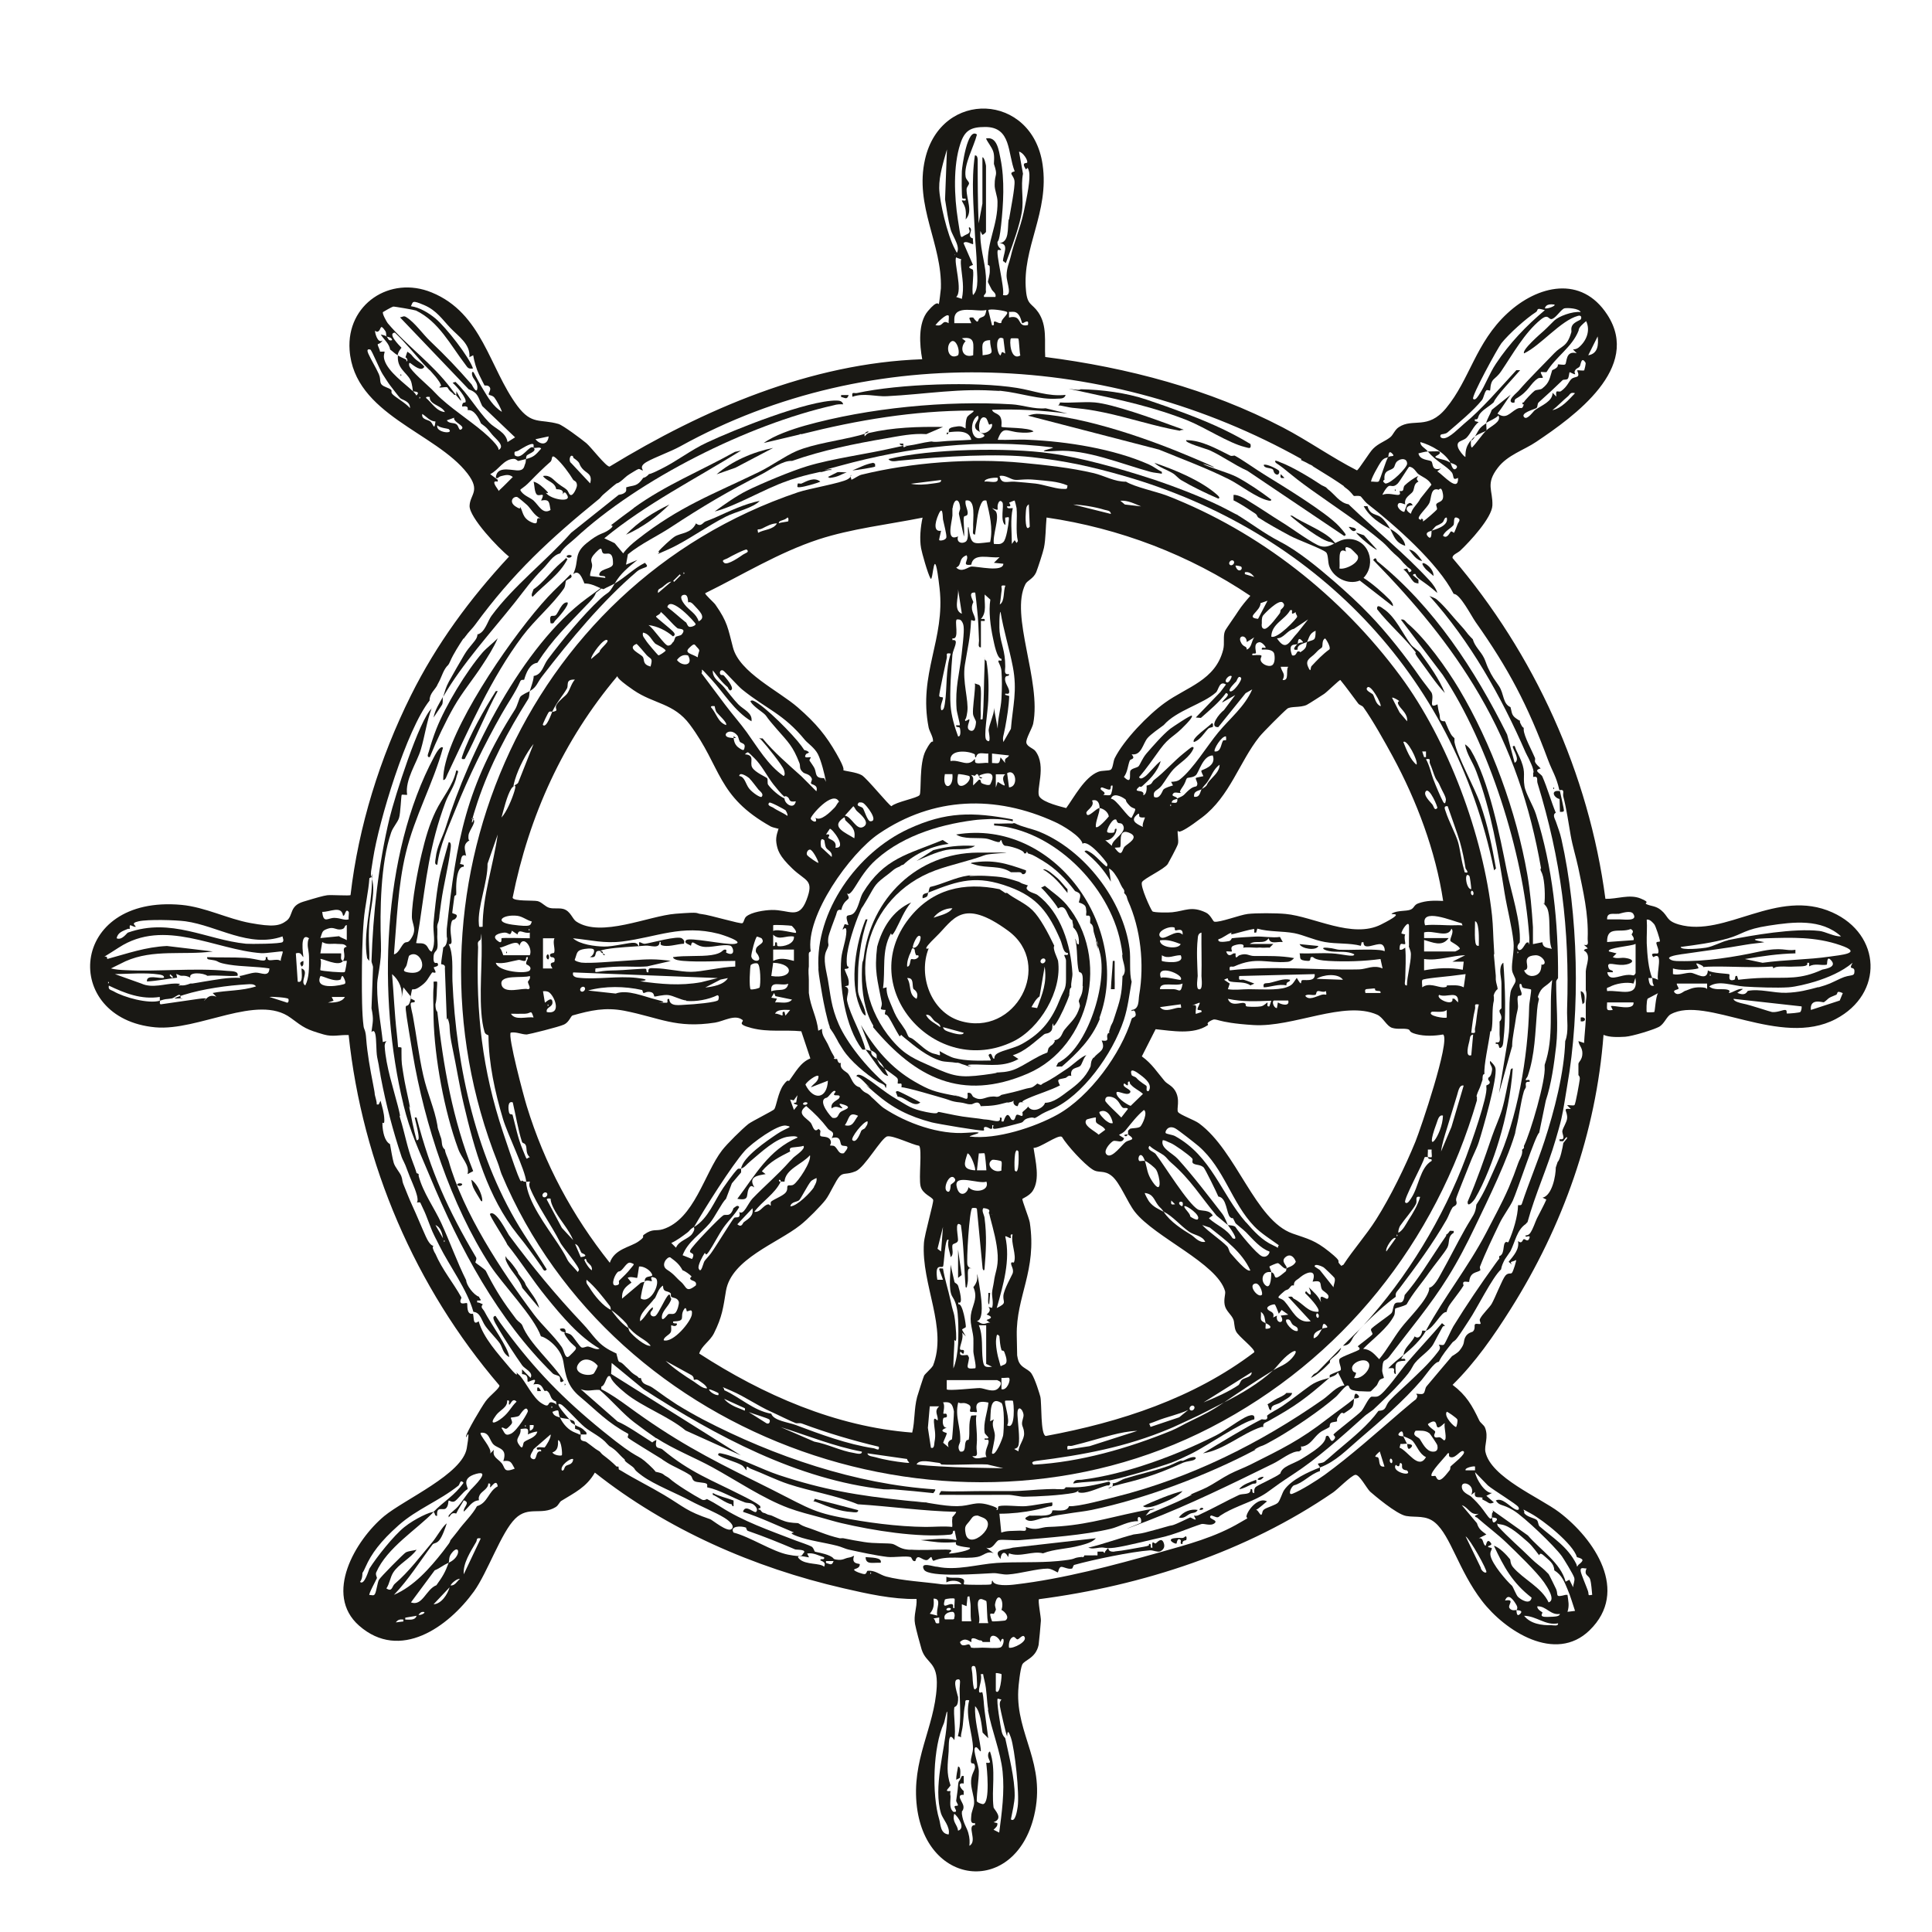 <svg xmlns="http://www.w3.org/2000/svg" id="Ebene_1" viewBox="0 0 1024 1024"><defs><style>      .st0 {        fill: #191814;      }    </style></defs><path class="st0" d="M553.9,189.2c43.7,5.6,87,17,126.1,37.4,13.4,7,25.7,15.8,39.2,22.7.9-.2,6.7-9.7,8.6-11.5,2.9-2.9,6.2-3.8,9-6,1.6-1.2,2.4-4,4.6-5.4,7.5-5,15.3,1.7,25-10,12.7-15.3,15.6-34.7,32.6-50.4,16-14.8,39.2-20.3,52.9.8,18.3,28.1-17.4,53.8-37.7,67.4-6.5,4.4-15.1,6.9-20.3,13.7-6.7,8.7-2.6,11.9-2.9,20-.3,6.6-12,19.2-17.1,24-1.3,1.2-4.4,2.2-4,3.9,43.4,50.8,72.2,114.1,81,180.6,6.1.2,12.7-2.6,18.6-.2s1.6,2.2,3.1,3c2.5,1.2,4.9.8,7.8,3.2,4,3.3,2.6,5.6,9.4,7.6,24.7,7.1,52-19.6,81.4-6.4,26,11.7,27.3,43.1,1.8,56.5-29.5,15.5-68.9-12.8-87.5-2.5-2.2,1.2-3.4,5.2-6.3,6.7s-13.8,4.9-17.8,5.2c-3.7.2-8.2.4-11.5-1-3.9,51.8-21.6,101.5-49.2,145.3-9,14.3-18.8,28.4-30.8,40.2,7.3,5.5,10.4,11,14.1,18.8.6,1.4,2.5,2.4,3.1,3.9,2,5-.5,9.3.2,12.8,2.9,13.6,28.8,24.2,39.1,32,18.7,14.2,37.4,41.9,16.1,62.6-18.1,17.6-44.8.4-57.1-15.7s-16.5-34.3-24.7-41.3c-4.9-4.2-10.2-2.7-15.4-3.6s-17.5-11.5-19.1-12.9c-1.9-1.8-5.7-9.3-7.9-8.9s-9.6,7.9-11.7,9.3c-45.9,31.5-100.9,49.4-155.9,56.6-.7.7,1.1,9.6,1,11.4s-1,11.6-1.2,12.8c-1.5,7.2-7.6,8-8.7,10.5s-2,11.2-2.1,13.7c-1.2,23.5,15,38.6,8.4,66.4-10,41.8-56.7,38.1-62.1-4.6-3.1-25,9.3-41.9,10.5-63.8.7-13.4-5.5-12-8-19.7-.8-2.6-3-10.8-3.5-13.5-.9-4.8,1.1-8.6.8-13.3-13,.2-26.2-2.8-38.8-5.7-47.4-10.9-93.6-31.1-131.7-61.3-4.5,7.8-10.7,10.6-17.8,15-1,.6-1.4,2.3-3,3.3-7.6,4.6-14.4-.8-21.4,6.1-7.4,7.2-14.7,28.6-21.9,38.6-13.6,18.8-39.2,37.2-60.9,18.1-18.8-16.6-1.9-45.3,13.3-58,10.9-9,41.5-22.3,43.8-36s-.7-3.8-.4-6.2,8.1-15.5,10.4-18.7,7.6-6.9,7.3-8.4c-44.5-51.9-72.7-117.4-79.9-185.7-5-.2-8.3,1.1-13.2-.3-9.3-2.7-10.4-3.5-17.5-8.8-17.5-13-48.9,7.1-71.8,5-49.9-4.6-46.1-70.4,13.9-64.9,12.6,1.2,24.4,7.4,36.4,9.6s15.6,1.6,19.3-1.2,1.3-7.8,8.9-10.1,10.5-3.1,12.6-3.4,11.9.4,12.4-.1c4.2-36.4,15.6-72.8,31.9-105.6,13.6-27.4,31.4-51.5,52.1-73.8-5.5-4.3-21.1-20.8-20.9-26.9s6-7.8-1.1-17.1c-16.8-21.9-60.1-31.2-62.5-65.5-1.7-24.2,21.4-39.6,43.5-30.5,26.9,11,30.5,40,45.4,60.1,7.7,10.3,12,6.8,21.8,9.6,2.4.7,12.3,8.1,14.8,10.2s10.4,12.5,12.3,12.4c49.9-30.4,106.5-54.8,165.7-56.9-1.4-7.6-2.3-19.2,3-25.5s5.6-3.4,5.8-3.7,1-7.2,1.1-8.4c.7-23.6-14.1-43.5-8.4-68.4,8.5-37.3,56.8-35.2,62.3,2.8,3.7,25.4-11,44.1-8.8,66.8.7,7.9,3.1,6.6,6.5,11.5,4.9,7.2,3.2,15.6,3.7,23.8ZM534.8,116.3c.7-4.4,3.3-17.2,2.9-20.4s-3.6-4.1.1-5.1c-3.8-9.7-1.7-23.5-15.6-23.5-7.8,0-10.9,1.9-13.2,8.9-3.9,11.8-3.2,28.1-1.3,40.2s1.1,9.3,4.5,7.9.6-3,1.5-3.9c2.8,1.4-1.9,4.9,2,6-.2.8.3,2.7,0,3s-4-2.2-5-.5l5,11.5c-4.5,1.5,0,2.1,0,2.7.6,2.6-.8,10.2,0,13.3,3.5-3.1,2-11.3,2-16s-.8-11.6-1-17c-.6-13.6-2-27.4,0-41,1.3-.3,1.5,1.6,1.5,2.5,0,11.2,0,22.3.5,33.5l2-10.5v-24.5c1-.3,1.9,4.2,1.9,4.5v35c0,.2-1.6,1.8-2,1.5l-1-2c0,.8,0,1.7,0,2.5.1,8.5,3.2,16,3,24.5s0,3.1,0,5-1.6,1.7-1,3h6c.6-2-1.4-2.8-2-4s-2-3.8-2-4c0-.7,1.1-3.7,1-6s.3-2.5-1-3c-.6-12.4,5.3-20.8,5.1-33.5,0-3-1.6-6.1-1.5-9,0-6.3,1.9-4.2-.4-11-.1-.4.5-4.2-.4-6.7-.9-2.5-2.7-4.4-3.8-6.8,5.9-1.3,6.8,6.4,7.7,10.8,2.3,11.2,1.5,24,.3,35.2s-2.1,7.3-1.9,9.6,2.2,3,1.9,3.4-1.4-.2-1.7.2c-1.3,1.4,3.7,20.1,2.7,23.8,5.8,1.3,1.8-6.4,1.9-10.5s1.4-6.6,2.1-9.5c1.9-8.3,5.2-15.5,7-24s3.7-17.8,2.8-21.5-1.3-.6-1.7-1.2c-2.6-4,.5-3,.7-3.5.6-1.2-2.3-5.6-4.3-5.8l2.1,11.7c-1.3,6.7.5,13.6-.6,20.3s-4.7,16.9-7,23-.9,3.7-3,3c0-3.6,3.7-9.4-2-9.5,5.5-.5,4.3-7.8,5-12.5ZM505.8,135.3c4.8-2.9-.9-9.8-1.9-13.6-1.5-5.3-2.1-10.6-3-16l1-26.5c-1.8,6.4-4.2,13.8-4.1,20.5s4.2,24.8,8.4,32.5-.3,1.6-.3,2.9ZM509.7,137.5c-.1-.1-2.2-.6-2.9-1.1-1.5,2.1,3.7,17.8,0,21l3,1c1.3-6.2.2-10.9-.4-16.9s.8-3.5.4-4ZM256.8,204.3c-.2-.3-2.5-5-2.9-5.8-1.4-2.9-2.6-7-3.1-10.2l-2,1c.6-6.9-5.9-11.1-10.1-15.5s-7.3-9.3-13.9-12.1-5.8-1.8-7,.6c4.6.6,9.5,3.6,13,6.5,5.6,4.7,17.9,20.4,19.9,26.5-2.7.4-2.9-.6-4.2-2.3-7.8-10.2-13.9-22.5-26-28.4-.6-.3-11.5-2.2-12.1-2.1s-5.2,2.7-5.4,2.9c-.6.7,1.9,5.1,2.5,5.9,10.2,12.1,23.4,21.1,33.6,34.7s2.5.9,2.7,1.3,0,1.9,0,2-.8,0-1,0-.6-.7-1-1c-3.7-2.7-1.2-3.5-5-3s-.8-.7-1-1-.4-1.1-1-2c-1.8-2.6-2-2.7-4-5s-.7-.6-1-1-.7-.6-1-1c-.7-.8-1.4-1.4-2-2-5.1-5.7-9.9-11.7-15.5-17-4.2.3,2.4,6.9,3.5,8-.9,1.2-1.9,2.4-2,4-1.8-1-3.1-2.5-4-3-.6-3.3-3.3-5.3-5-8,1,.2,2.1.4,3,1s.9,2.7,3,2c0-1.7-2.8-1.7-3-2s.1-1.9-.6-2.9c-2.7-4-2.2-1.1-3.4,0s-1.8-.3-2,0,1.2,7.1,4,5c-2,3.2-3.5.5-2,4s-.4,1.4.2,1.8,2.5,0,2.8.2-.9,1.9,0,4.5c1.9,6.2,10.9,12.5,15.1,16.5s-.1,4.1,2,2-1.9-1.8-2-2c-.2-.2-.3-4-1.4-6.1-2.2-4.1-7.2-6.1-6.6-12.9,1.5.9,2.6,1.3,4,2s-.1.8.5,1c.9.5.6-1.7-.5-2l1-3c2.8,1.8,1.9,1.7,3.9,3.6s3.8,2.5,5.1,4.4c-1.6,2.8-5.4-.5-7.5-2-.8-.2-.6.9-.5,1.5.7,2.6,9.7,10.2,12,12.5s3.1,3.3,5,5c8,7.2,18,13.4,25,20s4.8,6.9,5.5,7c3.4-2.1-1.7-5.8-3.5-8-2.7-3.2-2.3-3.3-6-6-1.2-3-3.7-7.5-7-7v-1c0-.7-.4-.8-1-1s-1.5.2-2,0c.1-2.7,1.6-1.8,1.8-2.2,1-2-4.9-8.7-6.8-10.3l1.5-.5c6.7,6.4,11.6,15.1,17.9,21.6,3.1,3.2,8.9,5,9.7,10.3l4-2.5-17.4-16.6c-2.3-4.7-1.9-6.8-7.2-8.9l-36.4-38.1c1.6-.2,1.9-1.1,3.5,0,4.4,2.8,8.6,8.9,12.5,12.6,8.6,8.2,14.1,14,22,23,.2.3,2.7,5.4,3,2s-2.5-4.9-2.8-7.2.8-1.2.8-1.3c1.7,3,3.2,6.1,5,9,2.7,4.5,5.4,9.1,10,12-.4-1.8-2.9-6.2-3.9-7.5s-2.8-1.3-3-1.6c-.5-.7,1.4-2.5.5-3.9s-2.5-.8-2.6-1ZM823.8,161.4c-1.9-.2-4.4-.3-5,2,1.4.5,6.2-1.4,5-2ZM533.8,165.4c-.8-.7-9.1-2-10-1l2,8c1.7.4.6-1.5,1.1-1.9.7-.6,2.8,1.5,3.9.5-.5-1.6,4-4.6,2.9-5.6ZM818.8,164.4c-5.2-1.6-3.2,0-4.7,1-5.2,3.3-14.4,11.6-18.3,16.5-1.9,2.4-16.1,28.3-15,29.5,1.2,1.2,2.7-1.6,3.2-2.3,3.1-4.6,5.4-11.1,8.8-16.2,7.2-10.9,16.1-20.2,26-28.5ZM832.8,176.3c.3-1-.4-2.2.6-3.9s4.3-2.8,4.4-3.1c.6-.9.4-2.4-1.4-1.9-9.1,2.4-19.8,15.7-28.6,19.9-1.4-1.7,8.8-10.5,10.5-12,2.5-2.3,3.2-3.2,5.5-5.4s9.5-5,14-4.5c-1-2-6.8-2.3-8.5-2s-4.3,4.7-6.5,5.6-1.8-3.2-6.2.4c-8.6,7-14.8,18.3-20.9,27.3-3.5,5.2-5.4,3.1-5.9,10.2,0,.4-1.5-.5-2,0-1.1,1.2-1.4,3.9-2.3,5.1-4.7,5.8-12.5,12.2-18.3,17.2-1,.9-3.2.9-3.4,1.1-.9.8-.3,2.1,1.5,2,3.1-.2,8.1-5.5,10.7-7.7,9.2-7.5,19.3-19.3,27.7-28.4h2c-2.9,3.5-12.9,13.8-14,17-2.2,2.1-4.8,3.3-6.9,5.6s-.8,3.8-3.1,3.4v1s2,.5,2,.5c-2.7,2.1-4.1,5.9-6.3,8.2-2.1,2.2-6,1.4-4.5,5.6.3.9,2.7,4.3,3.8,4.7,0-4.2.7-6,3-9-.1.2-.4,3.8.5,4,2.7-2.8,4.8-6.2,7.5-9,2.1-2.2,8.4-4.6,6.5-8-1.7,1.8-4.8,2.8-6.5,4,.5-2.2,2.1-4.5,3-7l10-8c-2.4,3.3-4.5,6.8-7,10,4.5,3.2,6.3-.2,10.1-2.4,2.6-1.5,2.8,1,3.9-2.6.5-1.4,0-.4,0-1s4.9-5.6,5.7-6.1c1.1-.7,3-.4,4-1.2,4.1-3.2,3.9-5.6,5.3-9.7,3.9-1.6,2.8-2.9,3-3,.5-.3,3.2.5,3.9-.1,1-.9,0-7.5,6.1-5.9l-2-2c1.1,0,2.1-.3,3-1,4.1-3.4,6.4-8.9,4-14-1.4,1.2-4.1,3.3-4,5-3.4,8.8-12.2,13.9-17,22-.8.2-2.8-.2-3,0-.4.4,1.3,2.7,1,3s-1.7-.2-2.6.4c-4.2,2.7-4.5,6.7-11.6,10.7-1,.6-.7,1.9-.7,1.9-.7.6-2.7.2-2-1.5s3.2-3.6,4-4.5c5.6-6.5,13-13.7,19-20,4-4.2,6.7-3.1,9-11ZM505.8,169.3c0,.7,0,1.3,0,2,1,0,2,0,3,0s1.4,0,2,0c1.3,0,2.7,0,4,0-.8-2.4-2.2-3.3,1-3,3.1,4.2,2.3,1.1,3.4.4,2.2-1.3,2.9-.3,3.6-4.4-5.1,1.3-17-3.2-17,5ZM538.5,165.6c-1.2-.6-2.5-.2-3.7-.3v3c7.4-1.8,3.9,5.4,10,4,.9-3.9-2.6-.6-3-1s-.8-4.5-3.3-5.7ZM502.8,167.3c-1.2-1.3-6.2,3.9-7,5,4.5,1.2,3.2-3.2,7-1-.1-1,.3-3.7,0-4ZM841.8,188.3c5.2-.8,5.5-5.7,5-10l-5,10ZM515.8,188.3c0-5.7,1.5-10.2-6-9l2,1.5c-3.4,3.5-1.7,9.3,4,7.5ZM531.8,179.4c-4.8-2.4-3.5,8.4-1.5,9,.9-1.8.3-2.4,2.5-1l-1-8ZM539.7,179.4c-.2-.1-3.8-.2-3.9,0-.9.9-.3,12.1,5,9-.5-1.5-.6-8.5-1.1-8.9ZM524.8,180.3c-5.5,0-3.9,3.7-4,8,7.5-.8,3.9-2,4-8ZM507.8,188.3c1.3-2.5-1.3-9.6-4-7s-1.1,9.8,4,7ZM200.8,198.3c1.6,3.7-.7,5.2,4,7s1.5,1.9,3.3,3.7,6.9,4.6,9.2,7.3c.2-3.7-4.2-4.3-5.2-5.3s-4.4-5.6-5.3-6.7-3.4-5.1-4-6c-1.5-2.3-5.8-12.8-6.5-13-1.9-.6-1.7.7-1.1,2.1,1.5,3.4,4.1,7.5,5.6,10.9ZM839.7,196.2c.1-.1.9-3.5.7-3.9-2.3-3.8-2.5,1-3.1,1.9s-1.6.8-2.4,2,.1,1.9,0,2.1c-.4.4-2.8-1.2-3-1s-.3,2.6-.9,3.4-2.3.3-2.8.8c-4.1,4-8,7.6-12.6,11.7-1,.9-.4,2.5-1.3,3.1s-8.8,2.6-6.4,4.9c1.6,1.5,4.7-3.1,5.6-3.8,3.6-2.6,9.4-4.6,9.4-9.2l2,2c-.6-4.5,1-1.9,2.5-2.9,3.5-2.5,4.1-5.3,5.6-6.5,1.9-1.6,4.9,0,2.9-4.5,1-.2,3.3.4,3.9-.1ZM689.8,243.3c-101.3-56.7-227.2-63.2-329.3-6.7-5.3,2.9-13.3,5.7-17.7,8.2s-1.8,4.2-2.1,4.5-1.5-.9-2.3-.7-3.8,2.2-4.7,2.7c-1.9,1.1-3.3,2.8-5,4s-1.4.6-2,1c-2.4,1.8-3.9,3.3-6,5s-2.2,2.3-3,3c-26.2,21.3-45.8,39.4-66,67-1.3,1.8-3.3,3.6-5,6s-.8.6-1,1c-2.2,3.3-5.5,8.5-7,12s-.7.5-1,2c-2.6,2.3-3.5,6.2-5,9s-.7,1.3-1,2c-1.2,2.3-4.1,4.4-4,8-12.2,15.4-26.9,63.8-30,84s-.9,4.5-1,6-.2,2.5,0,3c2.8,7.9-.4,16.2-1,25.5s.3,13,0,19.5l-1.1-1.4c-2.3-12.9,2.3-27.2,2.5-39.8s.9-2.2-1.3-2.8c-.5,7.5-2.4,15-3,22.5-.8,9.6-1,21.8-1,31.5,0,6.9,0,18,.9,24.6.2,1.8,1.1,1.8,1.4,6.8.6,7.8,2.1,16,3.6,23.7s.6,4.2,1,6,1,3.3,1,5h1s1-2,1-2c.9,3.4,1.9,6.5,2,10s-1.1.8-1,2,0,.3,0,1c.2,3.2,1,8.4,4,10,.5,2.7,1.3,7.7,2,10s3.3,5.1,4,7,.4,2.4,1,4c1.8,4.3,2.9,7.5,5,12s4.6,10.7,7,16,3.9,4.7,4,5-.8,0,0,2,.7,1.4,1,2c3.8,8.8,9.5,15.4,13.8,23.2.3.5-1,1.7-.3,2.8s3.1-.2,3.4.4-.6,6.3,3.1,5.5c.6,2.7,0,6.3,3,4,2.5,8.8,10.2,17.1,16.1,24.2s3.8,2.6,3.9,2.8c.7.9,1.5,1.4,2,2,2.9,3.3,6.9,11.6,11.1,14.3,5.3,3.5,2.8-1,5.9-.3s2.3,2.8,2-.5c-3-.9-2.7-3.4-4-4.9s-1.8-.4-2-.6c-1.2-1.3-1.4-4.6-6-3.5,3-4.9-2.5-.9-3-1.5s1-3.7-3-4v-2.5s4.5,4.5,4.5,4.5c1.7-2.9-3-4.7-4.4-6.6-3.7-5.2-9-13.4-12.2-18.8s-4-7-2-7.5c1.6,2.5,3.4,5,5.2,7.4,15.9,21.4,30.6,36.5,51.6,53.6s17.1,11,24.6,18,.5,2.4.9,2.8c.9.9,5.3,1,6.8,2.3.5.6,2.2,1.3,3,2,3.5,3.2,13,9,17.3,11.3,1.3.7,2.6-.3,2.7-.3,1.8.9,5.3,2.9,7,4,12.3,7.9,25.5,12.4,40,18,1.9.7,7.2,2.5,8.4,3.2s1.5,2.5,1.8,2.7,4.8.8,7.8,2.2,1.2,1.6,3.5,2c3.5.6,4.5-.7,6.5-1s2.3-.9,3-1c-1.8,4.8,3,3.9,3,4.5,0,2.6-3.3,2.2-3,3s4.6,2.3,5.6,2.2,1.1-1.5,1.4-1.7c3.9-.6,6.6,2.1,10,3,8.2,2.2,20.9,2.9,29.4,4.1,3.2.4,7.2-.4,10.5,0-1.3-2.4-6-2.2-8-1v-3c2.3,1.1,6.2,0,8.4,1s0,2.9,1.2,3.1,12.6.3,13.8,0,.2-2,1.1-2c.6,3.1,8.9,2.4,12,2,25.6-3,51.9-10.1,76.5-17,14.9-4.2,29.5-8,42.8-15.9s4-.9,4.2-1.1-1-1.7-1-2c.6-3.6,6.6-10.6,11-8-.4,0-4.6,4.1-6,4.5,1.1-.4,2.3,3.2,3,2.5s.1-1.9,1.6-2.9,5.9-2.2,7.1-3.4,2.3-5.3,3.3-6.7c3.7-5.5,13.2-9.8,19-12,0-.5-1.3-1.7-1-2s2.3-.3,3.3-1c1.6-1.2,6.2-5.4,8.2-7,7.1-6,15.1-12.5,20.5-20,4.7-.3,3.2-2.4,6-5.5,3.1-3.3,7.2-6.8,10-9.5,5.4-5.2,10.6-9.8,15.4-16.1,1-1.3,1.8-2.3.6-3.9.7-.2,2.1.5,2.8-.2s3.9-8,4.9-9.6c6.9-11.2,14.5-22.4,22.3-33.2s1.8,1.7,2-4c2.8-.7,2-5.6,3-7s1.5.4,2-.7c2.4-5.4,4.9-13.4,5-19.3.2-.2,1.7.4,2-.7,3.7-11.2,8.3-22,12-33.3,5.2-15.9,10.5-36.3,11-53,2-4.9.8-11.5,1-17,1.4-42.7-3.2-79-15.7-119.8-.5-1.7.7-3.8-2.3-3.2.1-.6,0-1.4,0-2s.5.2,0-2c-.4-1.7-1.3-3.4-2-5s-.7-1.4-1-2-.7-1.4-1-2c-13-29.9-29.4-58.9-51-83,.4.4,2.7.9,4,2,4.5,3.9,8,8.7,12,13s3.6,4.6,6,7c.3.3.7.7,1,1,1.1,4,4.2,6.3,6,10,.7,1.4,1.2,3.2,2,5,2.6,5.6,3.4,6,6,10s1.9,9.3,6,11c.8,2.7.4,4.2,3,6s1.7,1,2,1v1c.3.7.6,1.3,1,2s.7.7,1,1v1c.1,3.4,4.5,11.3,6,15,.2.5-.2,1.5,0,2,.6,1.4,1.9,2.4,3,3.5-4.4,1.1.2,2.7.9,4.3,2.7,6.2,4.6,13.1,7.1,19.2-1.9.9-.5,3.2,0,4.5,1.1,3.3,2.2,5.9,3,9.5,8.9,39.6,10.2,90.4,3,131-.9,5.1-1.9,12.3-3,17-.8,3.6-2,7.5-3,11-4.3,14.8-10.9,29.1-15,44-.4.2-.6.7-1,1-4.6,3.2-5.4,9-8,14.3-.2.4-2.7,3.9-3,4.4-.9,1.7-1.7,3.4-2,5.3-4.6,4.1-12.9,21-17,27-1.9,2.9-4.1,6.4-6,9s-2,1.7-3,3c-2.5,3.2-5.2,6.3-7,10-2.4,0-7,7.2-9,9.5-9.8,11.4-22.2,22.1-33.2,31.5-6.7,5.7-12.3,11.8-20.8,15,0,.6,0,1.3,0,1.9-5.3,1.7-8.8,6.3-13.9,7.6-1.6,1-3.3,5.5-.6,4.4,4.4-1.7,13-7.1,17-10,13.6-9.9,27.6-22.4,39.9-33s7.5-5.7,8.7-7.4-.2-2.5-.1-2.5c.7-.3,2.8.5,3.8-.2s.8-2.7,1.7-3.8c4.5-5.4,9.1-10.8,13.5-16,.2-.2,2.9-1.6,4-3,3.1-3.9,1.8-4.5,3-7s3.8-2.8,4-3c1.6-1.5.6-3.3,1.2-3.9s2.2.1,2.8-.2-.7-1.6-.2-2.6c1.2-2.5,5-6,6.2-8,1.8-3.1,5.7-13.2,7.3-15s2.8-.6,3.5-1.5,2.4-6.5,2.2-6.8c-1.9,1.2-3.8.5-2.2,2.5l-1.8-1.5c2.6-3.2,5.8-6.6,5-11,2.2,1.8,2.3-.7,3-1s2.1,1.9,3-.5-2.5.3-2-1.5c1,0,1.8-.4,2.4-1.2,1.7-2.5,2.6-5.7,3.6-7.8,1.7-3.4,3.6-6.8,5-10l-2-1c5.1-1.2,7-11.7,7-16l1-3c1.3-.9,2.7-7.9,3-10l2-2.5c.1-1.9-1.9,1.4-2,1.5-.4.2-1.4,0-2,0v-1c3.8.6,1.1-2.8,1.5-4.5s2.3-4.5,2.5-6.5c.4-3.9-3-5.6,2-5l-2-2c1.1-.2,3.3.4,3.9-.1s2.6-11.9,2.8-13.6-.7-2.1-.7-2.3c0-.6,0-1.3,0-2s0-.7,0-1c0-.9,0-2.9,0-3,.2-1.1,2.1-2.2,2.1-5.5,0-3.2-1.7-3.8-2.1-6.5l3,1c.2-4.1.7-8.3.9-12.4,0-1.7,0-4.6,0-6.6s0-1.3,0-2c0-2,.8-4.3,0-7v-5c0-1,0-2,0-3s0-1.3,0-2c.2-3.5,3.1-8.9-1-11,.8-1.9,4,.3,0-3,3,.6,1.9-1.5,2-3.5.5-13-2.4-24.9-5-37.5-1.2-5.6-3-11.3-4-17-1.2-6.7-2.1-13.6-3.9-20.6-.5-1.8,1.1-4-2.1-3.4-1.7-7.5-3.6-9.6-6-16-10.9-29.3-20.9-48.3-38.4-73.1-2.2-3.1-8.3-15.1-11.6-14.9-8.3-16.3-31.2-36.5-46-48-.9-.7-3.1-3.6-3.3-3.7-1.4-.6-3.3,0-3.7-.3s-1.5-2.2-4-4-.6-.7-1-1c-4.6-3.2-9.2-6.1-14-9s-1.8-1.3-3-2-1.4-.6-2-1c-1.5-.9-2.9-1.4-4-2ZM834.8,208.4c-2.6-.7-2.6.7-3.8,1.7-2.7,2.2-5.3,5.1-8.2,7.3,4.9-1,8.7-5.6,12-9ZM222.3,210.3v1c.6-.3.6-.7,0-1ZM227.8,210.4c-.1,0-2.1-.4-2,.5,3.1,2.6,5.5,7.1,10,7.5-1.2-2.5-4.7-3.4-6.6-5s-1.3-2.9-1.4-3ZM230.8,223.4c-3-.1-4.7-2.6-7-4-.5,3,2.8,2.9,4.3,4s2.1,5.4,2.7,0ZM240.7,221.4l-3.9,1.4c1.2,1.8,3.5,1.1,5,2s1.3,4.2,3,2.5-4.7-3.5-4.1-5.9ZM237.8,227.4c-.2-.2-4.9-.6-6-2-1.2,3.9,9.3,5,6,2ZM290.8,231.3l-7,1.5c2.7,3.2,6.5,3.2,7-1.5ZM768.8,245.3c-2.8-5.2-10.2-9.4-16-11,0,2.3,2.3,2.9,4,5-1.8.1-3.3.6-5,1,.8,3.8,5.6,3.3,6.8,4.2s-.2,5.4,5.2,3.8l-2,1.5c3.3,2.1,11.3,11.6,11,3.5-3.4,1.7-1.9-1.2-3.4-3-2.6-3.3-8.2-5.7-12.6-11,.6,0,5.8-.2,6,0,1.9,1.9-4.4,2.4-1,3.5s4,.7,7,2.5c.3.5,1.2,4.8,3,3,1.8-1.8-2.5-2.7-3-3ZM282.8,237.3c-.1,0,.2-1.5-.1-1.8-1.2-1-6.4,2.4-7.9,3.3s-2.5-.2-2,2.5c3.8,3,7.8-6,10-4s-3.3,3.3-3.7,4.3-.2,1.6-.3,1.7c-1,.2-3.4.9-4,1s-1.1-1.1-2.5-1.1c-5.4.1-8,6-12.5,8.1l4,3s0,.7,0,1c-3.3-.8-1.4,2,0,4s-.3,1.5,1,.4c2.4-2.2,4.7-4.6,7-6.9-2.1-1.6-3.9-1-6-.5s-1.5,1.5-3,1c.3-6.1,6.9-4.3,11-4s4-2.2,4.4-3.1c.7-1.4.4-2.6.6-2.9,4.2-1.1,5-2.1,8-5.5-.5-1.2-3.3,0-4-.5ZM735.8,242.3c-.5.4-2,.1-3.5,2s-6.2,10.4-5.5,11c1.1-.2,3.1.4,3.9-.1s4-11.9,5.1-12.9,4.1.1,2-2c-2.1-2.1-1.8,1.9-2,2ZM304.1,242.9c-.3-.2-.2-.8-.4-1-1.5-1.6-2.6,2.5-.9,3.6l10,10.7c1.4-5.3-2.1-5.2-4.3-8s-.3-2.5-4.4-5.4ZM303.8,254.3c-2.1-3.5-5.8-8.5-8.9-11.3s-1.9.6-3.1,1.7c-4,3.5-7.3,6.8-11,10.6s-5,3.7-5,4.5c1.4,2.8,5.2,3.9,7,5.5,2.8,2.6,4.9,7.6,9,5-.8-3.9-.3-5.9-5-5,2.4-4.9-.4-2.2-2-3s-1.5-5.7-2-7c2.4.5,5.2,3.1,7,5s-.7.6-.4,1c2.7,3.5,13.1,5.1,11.4,1.5s-2.4-.7-2.5-.8c-.2-.2,1.3-2.7-3.5-2.7-.6-3.9-5.2-4.2-7-7,3.8-.8,5.5,2.1,8,4s3.1,2,4.4,3.1,1.1,2.4,2.1,2.9c1.5.8,3.5-3.9,3.5-5,0-2.4-1.6-2.4-2-3ZM740.8,244.3c-1.6,1.1-1.3,2.9-2.3,3.8-1.8,1.6-5.2.8-4.7,6.2,0,.1-1.8.5.5,2,3.1,0,11.5-8.5,11.5-10.5,0-2.9-3-3-5-1.5ZM751.8,251.3c-1.2-.9-2.4-3.8-4.9-3.9-.5.3-5,7.8-6.1,8.9-2.3,2.3-3.5.8-4.7,1.3s-3.6,4.5-3.3,4.7c2.6-1.3,6.8.2,8.4,0s.4-1.9.6-2,1.2.2,1.7-.3.2-1.8,1-2.7c1.5-1.5,5.2-4.3,7.3-5-1.8,1.8-.2,2.4,0,3-2.6,1-2,3.7-3,5.3-1.1,1.6-4.8,3.1-4,6.7-.9,0-3.6-1.9-4,.5-.2,1.3,2,3.5,3.5,3.5l1.5-4c.5,0,1.6-1.9,3,.5-3.6.1-4.6,2.5-1,4.5.7-3.1,3.7-5.2,5-8l5.9-7.4c-1.5-3-4.7-4-6.9-5.6ZM762.6,259.6c-4.5-1.6-3.8,4.4-5,7s-7.2,7.7-5.3,8.6.2-.6,1.4-.2,0,1.4.6,1.3,7.1-5.8,7.3-6.3c.3-.9-.7-2.1-.3-2.8.9-1.5,4.2-.8,3.5-5.3s-2-2.4-2.2-2.4ZM279.4,267.7c-.7-.7-4.9-4.2-5.3-4.3-2.2-.4-4.5,2.6-.9,5s2.2,0,2.3.1c1.8,2.1,1,6,6.2,8.3s.9-3.2,4.9-2c-3.5-1.5-5.1-5.1-7.3-7.2ZM758.8,281.3c-.1.2-4.1.6-2,3,2.3,2.6,1.8-2.8,2-3,.4-.4,9.4-2.1,8-7-1.6,0-1.1,1.9-2.6,2.9-3.4,2.2-2.2.3-5.4,4.1ZM770.7,282.3c.2-.1,1.6-3.8,1.9-4.6.4-1.1,2.1-2.4-.3-3.3s-1.2,3.1-2,4c-1.5,1.8-4.3,2.9-5.5,5.5,2.2,2.1,3.7-1.9,4.2-2.2s1.5.8,1.7.7ZM181.8,485.3c-.8-5.6-7.1-1.8-11-2,.6,6.5,3,3.1,6.5,3.2s4.9,1.4,7.5.8c-.2-1,.3-3.6,0-4-1.8-2.3-1.8,2.6-3,2ZM857.8,484.3c-2.4.4-6.2-1.1-6,3,2.3,0,4.7,0,7,0s9.4,1.1,6.9-2.9c-1.3-2.2-6.5-.3-7.9,0ZM67.8,494.3c22.9-8.1,41.6,3.8,62.6,5.9,2.3.2,18.5.1,19.4-.9s-.1-2.2,0-3c-17.8,6.3-34.4-5.6-51.5-8-5.3-.7-19.8-1.1-24.8,0s-1,2.3-1.7,3c-2.5-.4-3.3-2.3-3,1-.3.1-.7-.1-1,0-2.7,1.2-5.3,1.8-6,5,2.8,1.3,5.4-2.8,6-3ZM875.8,518.3c1.1.1,2,.6,3,1-1-3.6,3.1-15.5-2.5-12-2.3-2.8,2-1.6,2.4-2,1.1-1.1-.8-4.5-.8-5.5s1.9-.3,1.9-1c0-1.1-2.3-8.1-3-8.9s-2.3-2.8-4-2.5c.3,4.1-.1,8.4,0,12.5.3,6.6.9,13.6,2.9,18.5-.6,0-1.3,0-2,0,.3,2.2.6,4.7,3,4-1.1-1.2-.7-3.2-1-4ZM915.8,498.3c13.3-2.7,35.1-6.4,48.4-4.9,3.2.3,8,3.1,11.6,2.9-10.5-9.5-25.3-7.7-38.3-5.7s-13.5,4.4-21.7,6.8c-8.2,2.3-16.6,3.4-25,4.5,0,2,11.7.7,13.4.4,3.8-.6,8.5-3.3,11.6-3.9ZM179.8,496.3c.9.7,2.9,1.3,4,2v-8c-1.7.3-.4,1.9-3.1,2.3s-3.7-1.5-6.9-.4-2.8,1.6-4,5l10-1ZM864.8,495.3c0-.4,1.8-1.8-.5-2.9-5.6,2.3-12.7-2-12.5,6.9l14-1c.6-1.3-.9-2.6-1-3ZM126.8,517.3c2-.1,5.9-1.7,8.7-1.8s7.1,2.7,7.3-2.2c-6.9-1.1-14.5-.9-21.3-2s-5.2-1.7-7.9-2.3-4-.1-3.8-1.7c6.7.3,13.7,0,20.3.4s11.5,3.2,10.7-.4h1c-.6,3.4,4.6.2,7,2-.2-1.2,1.4-4.7,1-5s-8.9,1.1-11.4.9c-24.4-1.8-51.2-18.7-75.4-3s-5.5.5-6.2,6.1c10.7-2.9,20.4-6.4,31.7-6.9l24.3,2.9c-15.6,2.1-31.5-1.4-46.3,5.2l-7.7,3.8c2.4.6,5,.8,7.5.9,17.6.9,36.6-1.3,54.2.4,1.6.2,6.2-.2,5.4,2.6-5.2.4-10.9-.5-16,0-2-1.6-10.2-2.2-9,1-.9-.5-1.9-.9-3-1s-.7,0-1,0-.9-.1-1,0l-2.5-1,.5,2c-5.4.6-10.5,1.7-16,2-.5-4.1,7.1-1.2,9-2,.3-1.3-1.9-1.6-2.7-1.7-6.9-1.1-16.2-.3-23.3-.2l14,5c5.8,2.7,12.8,0,18,0s.3,1.1,2,1,1.3,0,2,0c2-.1,3.8-1,4-1,.3,0,.7,0,1,0,2.3-.3,4-.7,6-1,6.5-1,12.9-2.4,19.5-2l-.5-1ZM951.8,505.3c-9.5.2-17.6,1.5-27,3l9.4,2c12-1.7,24.3-1.6,35.7-3.3,5.2-.8,18.2-1.7,5.6-6-13.2-4.6-26-4.1-39.3-3.7s-.5,1.9-1.2,2.1c-1.8.4-6.4.7-9.6,1.3-10.6,1.9-21.5,3.2-32.2,4.8-1.5.2-8.6,1-8.6,2.4,1.1,1.5,3.8,1.5,5.5,1.5,13.8.3,29.4-2.2,42.2-5s13.8-.1,19.3-1v2ZM160.8,507.3c-1.1-.8-1-2.9-4-2l1,15c3.1,1.1,2-4.7,2-7,4.5,1.4-1.2,7.2,2,9,2.1-4,2-9.4,2-14s-.8-5.5-.7-8.1.8-2.8.7-2.9c-5.1-3.5-3.1,8.5-3,10ZM178.8,500.3c-2.7-.3-5.4.6-8-1l-1,6h11c.2,1.6-.7,3.3,1,4-2.1,3.4-11.4-1.6-12-1,.8,1.2-.2,5.7,0,5.9.4.5,12.5,1.5,12.9,1s1.2-5.7,1.1-5.9-1.5.2-2,0c2.1-3.5-1.4-6.9,2-7.5-1.3-1.9-3.2-1.3-5-1.5ZM866.8,500.3c-1.8,1.2-15.5,2-14,4l4,1-2,2c2.4,1.1,4.6,0,7,.5,5.7.9,3.1,3.3-1.4,3.6s-8.5-1.9-8,.9,2.5,1.3,2.5,3h-3c.8,5,5.8,2,10,1.5s3.7,1.2,5-1v-15.5ZM934.8,518.3c12.6-.3,19.3,1,31.1-4.4.5-.2,7.8-1,4.9-4.6s-2.1,1.9-2.6,2c-2.8.6-6.3-.9-9.3.9v-1.9c0,0-1.1,0-1.1,0,1.1,2.4-4.6,1.8-7,2s-4.7-.1-7,0-2.8.2-4,1c.1-.4,0-.9-.5-1-10.3.7-20.7-.1-31.1,0s-2.4,1.2-7-1,0,1.7-1.2,2c-3.3.9-10,1.1-13.3,0v3c3,.8,6.7-.8,9.4-.7s8.8,4.9,9.1-1.3c1.9,1.6,11,1.7,11.4,2.1s-1.2,4.1,2.6,2.9c.9-.3-.1-2.5,1.5-2l.6,2c4.3-.5,9.1-.9,13.4-1ZM963.8,523.3c6-1.7,6.4-2.2,11.8-4.7s7.3-.6,7.3-3.8-3.5,0-1-4.5c-5.6,4.7-12.9,7.8-20,10-4,1.2-9.9,2.7-14,3-6.2.4-17,0-23.3-.4s-13.5-3.6-18.7-.1c2.5,2.3,6.9,1.1,9.5,1.7s.4,1.8,1,1.8c1.8,0,5-2.7,7.4-2.1l-3,2c4.6,2.1,5.2-.9,5.6-1,6.1-1.3,13.7,1.2,20.3,1s11.5-1.5,17-3ZM90.3,516.4c-1,.7.5,1.4,1,2,1-.7-.5-1.3-1-2ZM906.3,516.3v1c.6-.3.6-.7,0-1ZM180.6,519.1c-3.3,1.8-10.2-2.3-10.8-1.7-3.6,8.1,12.4,4.6,13,4s-.1-2.2-.5-3c-1.2-2.8-1.6.7-1.7.7ZM866.8,518.3l-1,3c-3.6-1-9.5,0-12.7,1.8-1.2.6-1.7,0-1.3,2.2,6.9-.7,16.9,4,15-7ZM57.3,520.3v1c.6-.3.6-.7,0-1ZM84.8,530.3c0,.7-.4,2,.5,2,6.7-.9,13.4-2,20.1-2.9s2.2.7,2.9.8,2-3.7,6.4-1.9l-2-2c7.6-1.5,15.4-1,23-3.5-1-1.4-3.1-1.2-4.6-1.1-10.5.6-23.5,2.4-33.7,5.6s-.8,1.3-.7,2h-1c.3-4.3-2.8-.4-4.7-.1-4,.6-2.4,0-6.3,1.2,0-.6,0-1.3,0-2-9.8,1.5-18.4-1.9-27-6-.5,2.3,1.1,2.2,2.5,3,5.4,3.2,18.5,6.8,24.5,5ZM904.8,521.3h-16c-.4.4.8,1.9.9,2.6s-3.8.7-1.9,2.4,4.6-.9,5.3-1.1c2.1-.6,3.7-2,8.1-1.9s3.3,1.3,3.6.9v-3ZM976.8,526.4c-4-1.8-2.4.4-3.7.9-5.1,2-3.4,1.8-6.4,3.9-.4.3-7.6-2.5-6.9,4.1l15.3-5,1.6-3.9ZM878.8,526.4l-5.5,2.9c-.7,1-.7,6.8-.5,7.1s3.8.1,4,0c.4-.4.7-8.2,2-10ZM152.8,529.4c-.7-.7-8.4-1.2-10-1l8.7,2.8c1.7,1,1.6-1.5,1.3-1.8ZM182.8,528.4h-7s1,2,1,2l-3,1c2.9,0,7.4,0,9-3ZM954.8,533.4l-36-4c0,1.4,3.9,2.3,4.9,2.5,4.2.8,14.6,4.4,15.5,4.5,2.8.3,5.7-1.2,7-1.1s.4,1.9,1,1.9c1.3,0,6.8-.4,7.1-.9.5-.7.8-2.6.5-3ZM865.8,531.3h-14c0,3.5-.9,4.6,3,4l-1-2c1.2-.8,12.5,2.9,12-2ZM269.8,744.3c-.4-.6.8-2.4-1-2,.3,3.7-3.9,5.1-5.8,7.7-4.3,5.7-.4,4.4,3.3,1.4s4.7-5.9,7.5-8.5c-2.4-2.6-3.4,2.4-4,1.5ZM301.8,752.3c-1.4-.5-3.3-.4-5-1-1.5-3.3.6-4.8-4-3,.6,2.2,2.3,2.4,4,3,1.6,3.5,4.5,6.7,8,8s1.1.9,3,1c.2.7-.4,1.9.2,2.8s2.2.7,2.8,1.2c1.4,1.1,2.8,2,4,3s2.5,1.6,3,2,1,1.3,2,2c2.5,1.9,4.7,3.7,7,6h1c.4,2.2-.4,1.1,1.4,2.2,7.5,4.6,15.5,8.5,23,13,10.8,6.5,11.6,8.4,24.2,12.7,1.2.4,9.2,7.2,11.4,5.2s-2.8-5.3-3.8-5.9c-5.2-3.2-12.6-6.1-18-9-7.4-4-19.2-8.6-25.5-13.2s-2.3-2.9-6.6-5.9-2-2.2-3-3c-3.3-2.9-3.7-4.4-8-7-.3-.4-.7-.6-1-1-3.1-3.8-8.6-6.2-12-9s-10.9-11.3-12.5-12c-4.8-2.1,4,7.4,4.5,8ZM292.3,745.3v1c.6-.3.6-.7,0-1ZM268.5,757.2c-1.1.5-2-1.2-2.7-.3,1.7,2.2,1.6,4.6,5,3s9.1-11.3,9-12c-.8-4-4.3,2.3-4.7,2.5-1.3.8-4.2.8-4.3,1-.3.3,1,2,.5,3s-2.5,2.7-2.7,2.8ZM771.8,756.3c.2-.1,1-3.2.6-4s-5.4-4.3-5.6-4c-1.8,2.5,4.4,8.5,5,8ZM761.8,756.3c-.8-.6,0-5.1-5-1.5.3,1.4,3.7,3.5,3.8,3.8.4.8-.9,1.8-.3,2.8s2,.2,2.8.4,2.1,1.6,2.2,1.6c2.2.1-.3-7.4.5-9-.3-.5-2.7,2.9-4,2ZM278.3,755.3v1c.6-.3.6-.7,0-1ZM282.8,755.3h-2s0,3,0,3c1.4-.3,2.3-1.6,2-3ZM274.8,765.3c2.7,4.3,2.1-.2,3-1,1.5-1.4,6.1-2.1,7-5.5-1.2-.1-4.1.9-5,1.5.6-3.9-.7-3.2-3.9-2.9.4,3.9-3.1,4.7-1.1,7.9ZM757.5,759.6c-2-1.6-4.8-1.3-7.2-1.3-2.2,2.8,1.4,3.2,2.2,4.4,1.4,2.1,3.4,6.5,6.8,6.7s2.6-2.8,2.5-3.4-3.7-5.9-4.2-6.4ZM266.8,774.3c2.2-6.6-2.5-6.4-5-8.5s-2.2-7-7-6.4c-1.1,1,6.3,8.3,5,11l2-2c-1,3.8,1.9,4.6,4,7s.8,5.5,7,3c-1.9-3.3-1.9-4.5-6-4ZM743.8,761.3c-.1-.1.1-4.1-2-2-2.1,2.1,1.9,1.9,2,2s1.8,3.8,2,4,4.1-.1,2,2c-2.1,2.1-1.8-1.9-2-2-.3-.3-2.6.2-3.5,0l-.5,2c4.4,1.6,10,12.1,14,5-3.5-1.6-4.8-6-7-8.5-1.3-1.4-4.7-2.3-4.9-2.6ZM291.8,760.3l-9,7.8c-.3,1.3-3.2,4.1-.5,5.2s1.2-4.8,4.5-4c.4-1.8-1.7-.6-2-1-1.7-2,3.6-1,3.8-1.1.5-.3,3.8-5.5,3.2-6.9ZM297.8,771.3c.3-.3-.1-7.8-2-8,0,2.9,0,5.5-3,6.5.6,1.5,4.5,2,5,1.5ZM733.8,777.3l-2.5-8c-4.4,3.9-1.4,2.4-.8,3.3,1,1.5-.2,5.2,3.3,4.7ZM768.8,777.3c1.2-1.3,8.4-6.7,7-8s-3.9,3.3-6.5,3.1-.2-2.7-2-2.1c-1.2,1.9-9.8,10.3-8.5,12,.6.2,1.7-.2,2,0,.5.4.8,2.5,2.5,2s4.4-4.3,5-5,.3-1.8.5-2ZM303.8,773.4c-1.1-1-7.3,3.5-6,6,1.5.2,1-1.5,2.1-2.4s3.6-.5,3.9-3.6ZM737.8,775.3c.7-1.4-.6-2.7-1-2-.7,1.4.6,2.7,1,2ZM745.8,779.4c-.2-.2-1.6,0-2.4-1s.4-2.5-1.1-3c-.8-.2.1,3.2-2.5,1-2.7,3.8,9.2,6.6,6,3ZM781.8,777.3c-.4-.4-5.7.6-5,2h5s0-2,0-2ZM792.8,795.3c3.3-1.8,7.3,3.1,10,4.5,1.6.9,2.8.5,2-1s-13.6-9.2-16.2-11.5l-6.8-7c.6,3.6,5.2,11.2,9,11l-3,1.5,4,3.5c-2.6,1.2-2.4.2-5-1s-.4-1-1-1.4c-1.6-.9-4.8.9-4-3.1l-2,1.5c2.4-5.3-4.9-7.9-5-4.5s3.9,4.4,5,5.5,2.1,2,3,3c2.9,3.1,4.1,5.2,5.9,7.5s1.9.3,2.1.5-.1,4.1,2,2c2.1-2.1-1.8-1.9-2-2s0-1.4,0-2,1.2-1,0-2l19,13.5c6.6,7.7,17.4,14.5,20,24.5l2-1,2,4c0-1.7,1-3.3.6-5s-5.8-10.4-6.6-11.5c-4.1-5.6-19.8-20.7-25.7-24.3s-7.1-2-9.3-5.2ZM249.8,789.3c1-1.2,10.9-10.5,2.5-8.1s-3.9,7.2-4.5,8.1c-2.2,1.1-5.5,5.9-7,6.5s-2.7-.7-3-.4,0,2.8-1.5,4.1-5.1-1.6-4.6,3.9c-1.5.4-1-1.8-2-2,5.3-5.5,11.5-8.9,16-15.5-1.9-2.1-1.9.8-2.7,1.5-10.3,8.2-22,12.4-31.7,21s-14.5,15.2-17.5,22-1.2.4-1.4,1c-.6,1.7.2,5-1.6,7,2.3,2.3,4.7-6.6,5-7,3.8-6.1,12.9-17.5,18.5-22s14-8.3,15.5-8c-8.8,9.2-24.7,18.9-30.4,32-.5,1.2.5,2.7.4,3-.4,1-4.6,8.6-4,9,1.4-.1,2.3.7,3-.7s1.3-5.9,2-7.3,13.4-14.2,14.3-14.6c1.6-.8,3.9-.9,5.7-1.4-3.1,4.5-9.6,7.6-12.4,12.1-1.6,2.5-1.9,5.9-3.6,8.4,3.2,2.1,2.9-1.2,4.5-2.5,7.4-6.3,13.7-14.8,19.9-22.1,2.2-2.6,5.4-8.4,7.6-9.9-.8,2.5-2.4,7.1-4,9s-2.9,1.3-3.6,2.3c-6.7,8.9-12.6,18.5-20.4,26.6,10.7-4.6,19-14.1,26-23,1.1-1.4,2-2.6,3-4s.7-1.6,1-2c1.3-1.7,2.6-3.1,4-5,2.6-3.7,7.8-8.7,10-13,5.8-1.7,6-7.9,11-10.5-.6-4.6-3.7.9-4,.5s.8-2.4-1-2c0,2.8-3.5,4.1-4.5,6s-.3,2.5-.5,2.9c-3.7.2-5.4,3.8-8,6-.5-2.3,3.9-4.8,0-6-1.3,2.4-2.8,4.4-4,7-2.8-.8-2.8,1.1-4,2v-1c1.8-2.1,3.7-3.2,5-4.8,2.3-2.7,4.3-6.1,7-9.2ZM782.8,807.3c1,3.4,2.7,4.2,5,6l-4,2c2.7-.4,1.8,2.8,3.5,4,.4.2.6-4,2.5-2s-1,1.7-1.1,2.4,2,.4,2,1c0,.9-1.1,1.7-.7,3.8.9,4.6,8.4,13.3,11.5,16.1.3.3,2.2,4.9,3,5.7,1.6,1.6,6.5,4.6,7.3.5-10.1-7.8-14.7-16.2-20-27.5,2.8.7,6.9,5,8.6,7.2.2.2,0,2.3,1.5,4.1,5.5,6.5,15.2,10.7,18.9,18.7,4-1.2-.9-8.4-2.4-10.6-3.9-5.6-14.7-16-19.9-21-4.9-4.7-10.6-8.9-15.7-13.4,0,0-1.2-.2-1-.9l2-1.1c-4.6,1.1-5.5-3.5-9-4.5l8,9.5ZM835.8,825.3c-2-7-17.9-19.6-24.4-23.1s-2.8-1.8-3.6-.4c1.2,2.2,5.6,2.8,6.7,3.8.9.8.7,2.7,1.5,3.4,7.3,6.3,14.9,10.8,19.5,20,.6,2.4.4.9,1.2.3,2.9-2.3,2.8-3-1-4ZM811.8,826.3c2.1,2.1,5.7,4.7,7,6s1.9,1.9,2,2c.3.4,3.5,6.9,4,8,1.3,3-1,4.6,5,3h1c.4,3.3,1.1,5.5,0,9l4-.5c-1.3-3.8-2.4-7.8-4-11.5s-2.8-7.4-7-10c-.1-3.7-2.8-5.3-5.4-7.7s-2.4-.1-2.6-.3c-.4-.3-3.5-4.9-6-7-4-3.4-9.5-8.7-14.2-9.3s-2-1.9-1.8.8c5.6,6.2,12.1,11.6,18,17.5ZM395.5,809.7c-2.7-1.1-8.9-.9-6.7,2.6,8.7,2.2,20.6,10.1,28.9,11.7s7.2.2,8-.6c2.5-2.3-3.6-1.9-4.3-2.2-8.2-3.5-16.1-6.7-25-9.8-.7-.2-.8-1.5-1-1.6ZM787.8,833.3c.7-.8-8.7-17.7-11-19l8,16.5c0,1.3,2.2,3.4,3,2.5ZM254.8,815.4c-2.7-.5-1.7.7-2.5,2-2.9,5-7,11.2-6.5,17l9-19ZM237.8,828.3c-3.6,1.6-4.4,2.8-7.4,4l-12.6,17c6.1,2.3,8-7,13.5-9.1,3.3-4.6,4.6-6.7,6.5-11.9,7.1-3.2,5.8-10.7,1.5-5-1.6,2.1-1,3.4-1.5,5ZM436.8,825.4c-3-.9-5.7-2.6-9-2l1,2c-.3.2-8.4-2.1-5,1s10.9,1.9,13,4c1.4-2.9-2.1-3-2-3.5.1-1.2,2.4.4,2-1.5ZM441.8,827.4h-4s0,1,0,1c2.1.5,3.1,1.7,4-1ZM840.8,831.3c-1.2.2-3.4-1.1-3,1.5.2,1.5,3,8,3.8,10.3s-.5,2.7,2.3,2.2c-.3-2.5-.4-5.9-1.1-8.2s-3.5-2-1.9-5.8ZM461.3,833.3v1c.6-.3.6-.7,0-1ZM238.8,840.3c2.3.3,3.4-2.2,5-3.5-1.6-.1-4.3,2.1-5,3.5ZM229.8,850.3c4.2-.2,7.4-5.3,8.5-9l-8.5,9ZM514.8,859.3c-.7-3.3,0-7.2-.6-10.5s.1-2.8-1.4-2.5l-.5,5-2.5-1v9s5,0,5,0ZM527.8,853.3c0,.1-.9,1.9-1,2-.2.2-1.5-.3-1.9.1s.8,3.7.9,3.9c.2.3,6.7-.3,7-.4,2.7-1.6-.4-4.9-2-5.6,1.8-5.2-2.1-10.3-3.4-3.1-.2,1.2.6,2.6.4,3.1ZM803.8,853.3c0,0,.9-.9,0-2.5-1.4-2.5-4.4-6.9-6.1-2.5,5.7-.9,1.1,2.4,2.4,4.1s3.4.8,3.6,1-.1,4.1,2,2c2.1-2.1-1.8-1.9-2-2ZM496.8,856.3c-1-3.3,2.8-9.1-2-9,.3,3.2.2,5.5-2,8l4,1ZM505.8,847.3c-.3-.3-4.1-.1-5,.5-1.7,5.6,1.6,2.2,3.5,2.4s-.1,2.5,1.6,2.1c-.2-1.1.3-4.7,0-5ZM522.6,848.5c0-.1-2.2-1-2.5-1-4-.1,0,9.6-1.3,12.8h5c-.9-2.3-.5-10.9-1.1-11.8ZM826.8,855.4c-5,.9-7.3-4.3-12-4-.2,1.7,2.6,3,2.7,3.2.3.5-2.3,2.5,2.6,2.4s6.4-.3,6.7-1.6ZM503.8,852.4c-1.4-.7-2.7.6-2,1,1.4.7,2.7-.6,2-1ZM224.8,854.4c-1.5-.3-2.1.4-3,1.5,1,.4,3.9-1,3-1.5ZM504.8,854.3c-2.3,0-5.1,1.4-4,4h4.4c.8-.2.5-.7.6-1,.4-1,.2-3-1-3ZM220.8,856.4l-6,1v1c2.2,0,5.2.6,6-2ZM825.8,860.4c-6.7,1.3-11.4-3.9-18-4,3.4,4.3,9.4,5.1,14.5,5,1.2,0,3.7.7,3.5-1ZM497.8,857.3l-3,.5c1.6,1.5.2,3.1,3,2.5v-3ZM213.8,858.4c-1.8-.2-2.9,0-4,1.5l4-.5v-1ZM520.8,873.3c2.4,0,7.5.5,9.4-.1s2.5-6.1.6-4.2l-.5,1.3c-1.4-3.7-6.3-5.1-5.5,0h-4c-.4-1.2-1.5-.7-2-1-5.3-2.6-3.6.7-4,1s-2.9-3-6,0c.9,3.3,3.9.9,4.8,1.3s.8,1.6,1.2,1.7c1.4.3,4.3,0,6,0ZM542.8,867.3c-.9-1-2.7,1.6-3.5,1.6s-1.4-1.7-2.5-1.2c-1.8.8-2.3,3.7-2,5.6,2.1.7,10.4-3.4,8-6ZM516.8,883.3c-.4-.4-2.1-.8-1.8,1.3.6,3.2.4,5.4.8,8.3s.8,3.1,2,1.5c.2-1.8-.2-10.2-1-11ZM530.8,887.3c-.1-.1-2.4-.7-3-.5v9.5c2.3,2.8,3.3-8.6,3-9ZM523.8,906.3c-.9-5.1-.7-10.4-2-15.5s0-3.1-2-3.5c.8,2.9-.8,6.2-.9,8.6s1.6.4,1.8,1.2c.7,2.7.7,6.2,1.1,9.2.6,4.9,1.4,10.1,2,15l-3-3c-.5-4-1.2-11.4-4-14-.3,7.6,2,15,3,22.5.5,4.1-1.7-2-3-.5s2,9.6,2,12.4c0,5.3-1.1,10.6-1.1,15.9.2.8,2.8,1.7,3.4,1.6,3.8-.8,2-19.2,1.6-21.9,3.8.5,1-1.5,1-3.7s1-2.2,1-2.3c3.4,9.7.7,20.2,1.9,29.6.2,1.2,5.7,5.9,0,7.9l2,.5c.3,1.6-.9,2.4-2,3.5l3,1.5c1.4-10.7,2.9-21.5,1.8-32.3s-5.8-21.7-7.8-32.7ZM507.8,899.3c.3,5.8-1.9,5-2,5.7-.6,3.6,1,11.6,0,17.3-3.4-5.3-2.8,2.8-3,6-.5,7-1.3,11.3,1,18-1.3,2.1-3.6,3.3,0,3-.4,2.2,0,1.8,0,3,0,2.7-.8,6.1,1.5,8,3.1.5.1-2.3.7-2.9s1.6,0,1.7-.6-1-1.8-.9-2.5c.3-2.6.8-5,1-8s1-2.4,1-3l1-2h1c0,1.3,0,2.7,0,4-3.6-.6-1.9,2.4,0,4,0,.6-.1,1.4,0,2-4.4-.3-.6,3.7-.2,5.8s-.9,3-.8,3.2,0,.7,0,1c.6,4.9,2.6,7.2,3.4,10.1s.8,4.6.6,6.9c4.6-2.5-1.8-11,3-11v-1c-2.7.4-2.1-1.9-2-4s1.4-4.5,1.5-6.5c.2-3.7-1.9-7.9-1.6-12.1s2.5-5.7,2-7.9-1.9-.2-2.1-2.1,1.1-4.8,1.1-7c0-7.4-4.3-17.3-2-25.5-2.8-.5-1.8.6-2.2,2.4-1,4.5-.7,9.8-1.8,14.2s.9,2.9-2,2.4c1.7-6.4,1.2-14.2,1-21s0-3.7,0-5.5.8-4.2-1.5-3.5.4,8,.5,9ZM532.8,921.3c1.9,9,5.1,21.5,5,30.5,0,3.3-1.3,9-2,12.5,2.3,1.9,3.3-4.7,3.6-6.7,1-6.9-1.5-30.3-3.6-36.6s-1.9-.6-2-.7c-.5-.6-3.6-14.3-3.8-15.8s-.2-2.6.8-3.7l-2-.5c-.8.9,1.5,14.8,2.1,17.4s1.9,3.4,1.9,3.6ZM497.8,964.3c.8,2.6.5,7.6,5,8,1-4-3.1-8.2-4-11-4.3-13.9,2-33.7,3-47.5s-.9-1.9-1.5-.5c-5.8,12.6-6.5,37.7-2.5,51ZM507.8,970.3c4.1-1.3.2-7.2-2-9-1.3,4.5,1.6,5.5,2,9Z"></path><path class="st0" d="M781.8,231.3c-1.6,2.7-1.9,1.9-2,2,.8-1,1-1.2,2-2Z"></path><path class="st0" d="M590.8,822.3c4.5-.4,10.8-1.7,15.5-2.5s1.6-1.4,3-1.5-.3,2.5,1.5,2c-.5-4.9,1-1.8,1.8-2.3s3-3.5,4.2-.2-1.8,4.4-2,4.5c-1.2.5-3.7-.7-5.3-.6-9.7.7-30.4,5-40,7.7-.9.2-.7,1.8-1.4,2-2.2.5-4.7-1.2-5.8-.9s-1.4,2.7-1.6,2.9-3.2-2-5.4-2c-5.7,0-14.7,2.7-21,3.1-2.9.2-5.5-.8-7.9-.7-5.7.2-34.3,2.6-36.7-1.9s5.6-1.3,7-1.5c10.3,2.2,21.4-1.3,31.5-2,10.5-.7,22,0,32.5-1s7.5-1.5,11-2,1.4.1,2,0c1.1-.2.9-1,1-1,.6,0,1.4,0,2,0s.7,0,1,0,.7,0,1,0c1-.1,2,0,3,0,0-.6,0-1.3,0-2h3l.6.7c.4,0,.3-.5.4-.7,3.4-4.2-.3.4,5,0Z"></path><path class="st0" d="M301.8,752.3c2.6.9,2.7.6,3,3-3.4-2-1.6-1.3-3-3Z"></path><path class="st0" d="M787.8,224.3c-.2,1,.3,3.7,0,4s-3.9,1.4-6,3c2.4-4.2,2.4-4.6,6-7Z"></path><path class="st0" d="M807.8,214.3c-1.2.5-1.2-1.5,0-1s0,1,0,1Z"></path><path class="st0" d="M309.8,758.3c0,.2,1.4.6,1,2-1,0-2,0-3,0-.6-2,.2-2.1-3-3,0-.6,0-1.4,0-2,1.5.9,3.6,1.3,5,3Z"></path><path class="st0" d="M755.8,705.3c-2.7,4.9-7.7,9.5-12,13,.3-1.1.4-1.9,1-3,1.4-2.5,3.8-4.3,5-7,2.1,1.8,3.8-.7,4-3,.6-.2,1.5.2,2,0Z"></path><path class="st0" d="M743.8,718.3c-.2.6-1.3,1.6-1,1.9s2.4-.7,2,1c-5.8.2-5.3,1.7-5,7-.8.3-.8-1-1-1,.5-2.7-.6-2-3-2,3.1-3,4.4-4.1,8-7Z"></path><path class="st0" d="M816.8,460.3c-5.8-33.3-15.9-63.2-32.6-91.9-15.6-26.8-34.8-49.5-56.4-71.6,1.7-2.2,1.8.4,2.1.6,30.2,24.4,51.7,57.4,68.9,91.9l4,15c3-1.6-.5-6.3-1-8.4-.1-.7,1-.5,1-.5.9,2.8,2.5,5.3,3.5,8,2.5,6.5.8,7.6,1.7,13.2.6,4,4.7,10.5,6.1,15,8.9,28.3,11.9,57.2,11.7,86.8,0,.2-1,1.1-1,2,0,11.1,1.2,23.5,0,34-1.1,9.5-2.5,20-5.5,29l-3.5,17c-1.8.8-11.6,30.8-14,36-1.6,3.4-5.2,8.2-7,12-3.5,7.3-7.4,15.3-10.4,23-.2.6.4,1.8.2,1.9-1.8,1.4-5.4.6-5.9,6.1-.6.2-2.2-.4-2.9.1s0,1.6-.1,1.9c-1.8,2.9-3.3,4.6-5,7-1.7,2.3-3.3,4-4,7-2.9-.3-6.3,8.2-11,10,9.8-18.1,22.3-33.5,32-52,4.1-8,8.3-15.5,12-24,1.9-4.5,3.4-8.4,5-13,.5-1.5,1.7-3.3,2-5s0-1.4,0-2c.3-.3.8-.5,1-1s-.1-.7,0-1c3.5-7,11.7-35,11-42,0-.3,0-.7,0-1,5.2-14.8,2.1-30,4-45-3.5,4-5.6,3.1-7.5,8.6-.2.6.5,1.3.5,1.4-.7,3-.7,3.1-1,6-1,11.7-1.1,23.7-5,35-.2.6-1.3,1.7-1,2,.4.4,2.5-.8,2,1-3.1-.4-1.6,2.1-2,3s-.7,1.1-1,2c-1.8,6.2-2.4,12.7-4,19s0,.7,0,1c-4.1,15.3-14.9,37.2-22,52-4.3,9-8.9,17.9-14.2,26.4-9.1,14.7-20.5,28.2-31.2,42.3-2.5,3.2-3.4.1-3.7,7.3,0,1.3,1,3.7.9,3.9s-1.7.5-2.3,1.2-1.2,2.6-1.6,2.9c-.7.7-2.8,2.9-3,3-.8.3-3.7,0-5,0s-.7,0-1,0c-6.7-.5-4.8-2.3-6-3s-5.1,4.7-6.5,5.9c-8.1,7.1-22.1,16.6-31.5,22s-6.8,3.3-10,5-.7.8-1,1c-25.5,13.5-58.3,26-87,32-3.9.8-8.9,1.3-13,2s-6.8.8-10,2c-.3,0-.7,0-1,0-3,0-7.2,2.7-10,1.5s.4-2,1-2.5c1,.1,2,0,3,0,2.3,0,4.8.2,7.1-.4s1.9-2.2,2.1-2.3c1-.5,7.7,1.3,8.8-2.3,4.8.4,19.6-3.7,25.3-5.1,38.9-9.8,75.8-28,109.5-51.6,3.3-2.3,7.1-7,11.2-7.3l-3.5-7c-.7,2-3.8,2.4-4.5,3-12.3,10.7-17.7,14.8-32.5,23-1.4.8-2.9.9-2.5,3-.3,0-.7,0-1,0-10.5,3.5-19.8,12.2-31,14,8.5-5.2,23.4-14.2,31-18,.4-.2,2.1.5,2.8-.2s0-1.7.2-1.8c1.9-1.7,5.7-3.4,8-5,5.3-3.6,9.9-7.4,15-11,4.1-2.9,9.5-3.7,10-4s-.2-1.3.4-1.6c1.2-.7,5.3-2.2,5.5-2.4.9-1-1.4-4.6-.5-6,.8-1.3,9.9-4.2,10.5-5.1s-1-1.4-.8-1.7,7.4-5.6,7.7-6.3-1-1.7-.7-2.7,10.1-7.5,10.9-8.6.8-4.3,1.9-5.1c2-1.4,4.2,1.6,5-4.4,7.2-8.3,12.9-17.9,19-27s2.4-3,3-5c1.3-.6,1.6-1.8,2-2s.7,0,1,0h1v1c-3.4,2-2,5.1-3.3,7.7s-7.1,9.6-9.7,13.3c-3.9,5.7-8.7,11-12,17-2,1.1-5.6,1.9-5.9,2.1-.4.4-.1,2.6-.7,3.8-3.4,6.7-11.2,12.3-16.4,17.6,4,.3,5.9,2.8,8.5,5.5,4.3-5.2,7.5-11.1,11.5-16.4,4.1-5.4,13.7-14.5,15-20.5,0-.3,0-.7,0-1,2.5-.3,5.1-5.3,6.2-7.3,4.4-7.8,8.4-15.9,12.8-23.7s5.5-7.9,6-13c4.4-6.5,7.5-14.5,10.8-21.7,11-24.1,16.6-56.5,17.2-83.3,0-1.8,1.3-8.6,1-9s-3.3-.5-4.3-1-.2-2.3-1.7-2c-.6,1.8,1.1,4.1,1,5.4s-1.8.5-2,1.2c-.5,1.9.3,4.4,0,6.3-.2,1.5-.7,3-1,5-.5,3.9-1.9,10.6-2,14s0,.7,0,1l-7,25,4.9-29.6c1.3-7.4,0-16.8,1.2-23.8.4-2.5,2.6-4.6,2.7-6.2s-1.7-3.5-1.9-5.8c-.3-4.1,1.3-9.9.8-14.7-.9-8.5-3.3-17.3-4.7-25.8-3.5-22-7.1-43.5-15-64.5-2-5.4-5-8.9-6-14.5,1.1.7,2.3,1.9,3,3,9.7,16.2,15.5,45.6,19.2,64.3,2.2,10.8,7.6,27,6.8,37.7,0,.2-2.4,2.2-.5,4,2.2.5,3.2-3.9,4.5-4s.5,1,1,1c0-1.5.2-3,0-4.6-3.1-43.9-21.4-101.5-45.8-138.2l-22.2-29.3c1.9-.4,2.4,1,3.5,2,9.5,7.9,20.9,24,27.3,34.7,17.3,29,30.4,65.1,36.2,98.3,1.6,9.2,2.4,18.7,3,28,0,.7,0,1.3,0,2,0,2.3,0,4.7,0,7l5-1c.3,2.9,2.1,2.8,5,3.5-2.3-4.9,0-18.7-3-22.5s-.7-.6-1-1c.6-3.4.3-12.7-1.1-16.3s-.4.3-.9-2.7ZM804.3,504.3v1c.6-.3.6-.7,0-1ZM813.8,506.3c-8.9.5-1.3,7.2-6,8,.6,1.7,2.2,2.9,4,3,2.6,0,4.6-1.4,5-4s.1-1.6,0-2c4.1.4.9-5.2-3-5ZM724.6,721.5c-2.8-1.7-8.8,1.2-7.9,4.3s3.4-.2,1,4.5c4.1,1.3,10.9-6.4,6.8-8.8Z"></path><path class="st0" d="M423.8,230.3l-19,4.5c5.4-4,15.1-7.3,21.8-9.2,33.6-9.4,74.8-13.4,109.7-11.3,5.5.3,11.9,2.7,17.9,2.1l11.6,2.8c-13.3-1.7-26.6-2.5-40-2,.5,1.9,3.5,1.8,4.5,4s.3,4.8.5,5c.7.7,14.9.2,17,2.5-2.1.8-5.3.7-7.5.5-6.4-.4-8.8-4-11.5,3.9,5.5.2,11.1-.3,16.5,0,20.4.9,44.9,4.8,63.5,13,2.5,1.1,4.6,2.8,7,4v1c-1.9-.4-4.2-.5-6-1-15.2-4.1-34-12.1-49.6-11.1s.3-1.6-2.4-1.9c-38.5-4.7-75.5-.4-112.7,9.8s-3.7-.2-4.3,2.2c-2.8,0-3.3.7-5,1s-.7,0-1,0c-3.8.8-8.3,1.9-12,3s-4,1.3-6,2c-11.6,4-27.3,13.4-38,16,4.9-3.6,11.6-8.3,17-11,8.1-4,23.5-10.4,32-13,13.5-4.1,31.5-6.4,45.8-9.7s3.7.5,3.2-2.3c.6,0,1.8.1,2,0-.3,3.4.7,1.3,2.6,1.1,4-.5,8-1.7,11.4-2.1s.7,0,1,0,1.9.2,4,0c5.6-.6,11.3-.6,17-1-1.1-5.3-7.8-4.5-12-4,.5-.7-1-2.1,2.7-2.8s4.1-.4,6.3.8c0-1.9,0-4,.7-5.8s5.9-3.8,2.3-3.7c-30.8.1-60.1,5-89.9,12.5-.3,0-.7,0-1,0ZM519.8,229.3c-.8-.8-2.5-1.1-2.9-2.7-.7-2.6,2.7-4.1,1.4-6.3-4.8,2.6-4.1,14.5,2.5,11.5,2.4-1.1-.4-1.9-1-2.5,2.3,1.1,5.6-1.3,6-3.5s-1.3-.4-1.6-.8c-.6-1.1-.9-3.1-1.9-3.6-3.6-1.8-4.1,7.2-2.5,8Z"></path><path class="st0" d="M501.8,230.3v-1c.2,0,.6,0,1,0-.3.5-.2.7-1,1Z"></path><path class="st0" d="M335.8,269.3c16.6-12.1,35.8-19.8,53.7-29.8l3.3-.7c-24.4,15.2-50.3,28.2-72.5,46.5l5.5,2.6,4.5,5.4c2.2-3,4.7-5.1,7.6-7.4,22.4-17.6,39.6-23.7,64.3-35.7,6.6-3.2,13.7-8.4,19.9-11.1,9.1-3.9,23.3-5.7,33.2-8.3s1.9-3.2,3,.5c.6-.7,1.4-1.6,2.2-1.8,12.8-3,26.1-3.4,39.3-3.2l-8.8,3.8c-7.2-.5-14.2,1-21.2,2.2-16.9,2.9-33.8,6.3-50,12-5-.3-11.2,4.5-16,7-18.1,9.2-31.4,17.1-48.3,28.2-7.3,4.8-15.7,8.6-22.7,14.3l-1,5.5,6-2.5c-4.8,3.9-8.9,7.1-12,12.5-1.6.9-3.8,1.8-6,3-3-1-5.7-2.8-9-3s-.7,0-1,0c-1.3-2.9-2.8-7.6-6-5,3.4-7.3,0-10.6,7.1-16.4s8.4-4.6,11.9-7.1.9-2.3,1-2.4c3.8-2.9,8.1-6.2,12-9ZM313.8,300.3c-.2,1.6-1.2,3.2-1,5l8,1c.4-2-4.2.1-3-2.5s7-2.3,7.1-5c.1-7.7-3.5-4.6-5.1-5.5s.2-4.8-4-.5-1.6,4.8-2,7.5Z"></path><path class="st0" d="M341.8,298.3c0,.1,1.6,1.4,1,2s-3.3,1-5.1,2.5c-18.5,15.8-35.5,36.4-50.3,55.6-2.9,3.7-2.7,5.6-6.6,7.9-.4,1.3,0,2.8-.9,4.3-10.5,16.6-20.2,34.8-26.8,54.5s.4,6.1-3.3,8.8c4.1.6-1.3,5.9-1.5,9s.6,2.1.5,2.5c-3.2,1.9-2.6,4-2,7s0,.7,0,1c-2.7-.7-2.2,2.4-3,4.5l2,.5c0,0,0,.7,0,1-3.7-.4-4.1,8.9-4,12s-.1,2.8,0,3c-.5,0-1,.5-1,1-.2,1.7-1.1,8-1.1,8.4.1.7,3.5.4,2.1,2.6s-2.3-.5-2.9,4.6,2,10-1.1,9.4c2.6,5.1,1.8,13.2,2,19.5,2,45.8,12.8,95,37.8,134.1,4.1,6.5,8.3,12.4,12.2,18.8-1.4,1.8-2.1-.4-2.7-1.3-4.7-6.7-7.8-11-12.8-17.2-15.8-19.8-22.9-45.1-28.5-69-2.3-9.7-3.9-20.1-6-30s-1-10.6-2-14-.4-.7-1-1l-1-27c.5-2.6-2-1.9-2-2.4.1-1.7.7-5.4,1-7.6s0-.8,0-1,1.5-.4,2-3,0-2,0-3-.1-2.7,0-4c5.1-47.2,10.2-75.5,36.2-116.3,1.2-1.9,2.1-5.7,2.8-6.7s4.4-2.7,5-3c.6-1.9,1.8-5.3,2-7s0-.7,0-1c4.6-.7,5.2-5.8,7.6-8.9,7.8-10.4,18.5-23.3,27.9-32.1,4.8-4.4,3.8-1.7,7.5-8,5.8-3.4,10.1-8,16-11Z"></path><path class="st0" d="M234.8,369.3c-.4,1.1.3,3.4-.8,4.7l-4.2,6.3c.8-4.1,3-7.5,5-11Z"></path><path class="st0" d="M343.8,251.3c1.2,0,5.3-2.1,6.7-2.8,8.3-4.1,15.7-10,24.1-13.9,14.6-6.9,53.6-22.5,68.8-22.3,1.5,0,3.1.3,3.5,2-1.7-.1-3.4,0-5,.5-45.4,10.2-103.3,39.2-137,70.5-2.3,2.2-6.1,4.6-8,8-4,1-6.2,5.2-9,8-6.1,6.1-9.4,10.9-15,18-12.5,15.7-28,32.6-38,50,1-3.1,1.3-4.8,3-8,2.6-4.7,5.5-9.7,8.2-14.3s6.3-7.4,6.8-9.7,0-.7,0-1c4.1-.8,5.5-7.1,7.6-9.9,11.7-15.9,29.1-29.2,42.2-44l25.2-20.1c1-.2,2.2-.4,3-1s1.1-.9,1-2v-1c4.2-1.3,5.7-.2,9-5,1-.3,1.1-.3,2-1s.7-.6,1-1Z"></path><path class="st0" d="M556.8,240.3c16,2.2,36.6,8,52,13,1.9.6,4.1,1.3,6,2,11,3.8,25.9,9.6,36,15s3,1.4,4,2c8.5,5.1,14.4,10,24,15s19.9,13.6,28.5,21c6.5,5.7,12.7,11.3,18.6,17.5,8.9,9.2,19.1,22.1,27,33.5,1.4,2,5.3,6.9,5.8,7.7,1.8,3.5-2.1,9,3.2,6.3.3,2,.4,2.9,1,5s-.5,4.1,3,4c.8,1.9,2.7,6.8,4,8l1,1c0,.5,0,1.5,0,2,1.4,7.5,10.7,24.1,13.7,32.8,4,11.5,6.2,22.3,8.3,34.2l-1,1c-21.4-104.9-96.4-180.3-196-209-17.4-5-31-8-49-10s-45.4-.6-70.6,1.9c-1.6.2-4.3.8-5.4-.9,22.1-5.5,63.4-6.2,86-3Z"></path><path class="st0" d="M638,246.1c2.5,1.5,13.2,4.4,17.7,6.8,6.1,3.3,12.6,7.7,18.1,11.9.1.8-1,.6-1.5.5-6.4-1.4-15-8.3-20.8-11.2-12.2-6.1-24.5-10.6-37.2-15.8l-69.5-18c2.2-.7,3.9-1.1,6.3-.9,25.5,2,57.6,13.2,80.9,23.1s3.9,2.4,5.9,3.5Z"></path><path class="st0" d="M700.8,257.3l2,1c.4.3.6.7,1,1,3.5,2.5,6.1,7.2,11,8,.3.3.7.7,1,1,14.1,13.5,28.6,24.9,42,39.5,1.5,1.6,3.5,4.3,4,6.5-3.6-3.2-5.2-4.3-9-7s-1.5-3.4-3.5-3l-.5.5,3,2.5v2c-.2-.2-1.7-.1-2.5-.9-1.9-1.9-3-4.9-5.5-6.6l2-.5,1,2c3.1-.8-.3-2.2-1-3s-.8-.8-1-1c-.3-.4-.7-.6-1-1-2.5-3-2.6-2.8-5-5s-3.6-3.9-6-6c-12-10.2-25.1-18.6-37.8-27.7s-12.2-9.9-18.8-14.3c-1.4-2.1,1.6-.6,2.3-.3,6.3,2.3,16.4,8.4,22.2,12.3Z"></path><path class="st0" d="M654.6,241.6c3.8,2,11.5,7.5,16.1,10.3,9.1,5.6,32.4,19.8,39,27s1.8,3.8,3.1,5.4l-51.7-34.8c-6.8-3-13.4-7.9-20.1-10.9-1-.5-13.9-4.1-12.2-5.3,8.1,0,16.2,4.7,23.3,8.2.9.4,2-.2,2.4,0Z"></path><path class="st0" d="M529.8,207.3c-20.5-1.8-39.5,1.7-59.8,2.7-5.9.3-12-1.9-18.2.3-.5-3.1.8-1.6,2.5-2,21.9-4.8,62.6-6.3,84.7-2.7,8.8,1.4,16.5,4.7,25.8,3.7-.6,2.2-2.7,1.9-4.4,2-9,.7-20-3.1-29.6-4.1s-.7,0-1,0Z"></path><path class="st0" d="M662.8,235.4c.5,2.8-.8,2.1-3.1,1.5-8.5-2.1-21-10.3-30.1-14-17.8-7.1-35.5-10.9-54.1-14.9s-3-.4-2.8-1.7c11.2.2,24.4,1.9,35,5.5s11.6,4,17,6c13.2,4.8,26,10.2,38,17.5Z"></path><path class="st0" d="M580.3,213.3c9.8.9,31,8.6,40.8,12.2s5.6,1.6,4.2,2.8c-13.6-2.4-26.8-6.9-40.3-9.7s-14.3-1.7-20.7-3.2-3,.9-2.5-2.1c6,.4,12.6-.5,18.5,0Z"></path><path class="st0" d="M645.8,264.3c-6.5-2.8-13.6-6.2-19.7-9.8-1.8-1.1-2.9-2.7-4.4-3.6-3.3-2-7.2-3.1-9.9-5.6,10.7,3.6,24.3,9.2,32.9,16.6,2.8,2.4,1,2.1,1.1,2.4Z"></path><path class="st0" d="M409.8,237.4l-20,10.5-10,3.5c8.2-7.1,19.5-11.9,30-14Z"></path><path class="st0" d="M733.4,322.8c6.2,4.1,10.1,13.2,14.4,18.8,1.1,1.5,3.9,3.1,5,4.5,4.8,6.6,10,13.7,13,21.2-4.9-5.2-8.9-11.5-13.2-17.2s-1.4-3.4-2.4-4.6c-6.2-8-14.1-14.6-20.3-22.6-.3-3.1,2.4-.9,3.6,0Z"></path><path class="st0" d="M354.8,267.4c-6.4,6.4-14.6,12.3-23,16,6.4-6.8,14.7-12,23-16Z"></path><path class="st0" d="M684.8,273.3c5.7,3.9,16.9,8.1,21.5,13s.1,1.1-1,1c-4.7-.4-17.5-10.5-21.5-14h1Z"></path><path class="st0" d="M729.8,291.3c-.6.6-10.3-7.4-11-9l4.1,1.4,6.9,7.6Z"></path><path class="st0" d="M677.8,249.4c.6.7,0,2.8-1.5,2s-1.1-2.2-1.8-2.7c-1.5-.9-4.5-.4-4.7-2.3,1.5-.8,7.3,2.3,8,3Z"></path><path class="st0" d="M724.8,268.3c1.4,5,4.8,3.9,7.3,6,1.7,1.3,3.9,4.4,4.7,6,2.9,1.5,7.7,5.2,8,9-5.2-1.7-5.9-5-8-9-5.4-2.8-10.8-6.2-14-12h2Z"></path><path class="st0" d="M715.8,279.3c.5.4,2.4.1,3,1.5-1.9,2.1-3.4-1.2-4-1.5h1Z"></path><path class="st0" d="M449.8,209.4c-.9,2.7-1.9,1.4-4,1v-1s4,0,4,0Z"></path><path class="st0" d="M680.8,253.3c-2.1.3-2.3,0-2-2l2,2Z"></path><path class="st0" d="M653.8,262.3c2.8-.2,6.8,2.5,9.2,4,5.4,3.3,11.1,7.2,16.6,10.6,4.5,2.7,16.7,11.7,20.4,12.6,5.5,1.4,8.6-3.7,14.4-3.8,11-.3,15.5,13,8.3,20.6,4.3,2.7,10.2,7.8,13.9,11.6.6.6,2.1,2.5,1.6,3.4l-17.5-13.6c-6.1,2.5-14-1.4-16.2-7.7-.8-2.3-.4-6.1-1.7-7.3-2.2-1.9-15.2-6.6-19.2-8.8-5.2-2.8-12.1-6.6-16.8-9.7-.3-.2-.6-1.5-1.5-2-3.7-2.4-7.5-5.1-11.5-7v-3ZM715.6,290.6c-2.5-1.2-2.9-.5-2.2,1.7-4.9-2.8-2.9,5.9-3.5,9,2.9.9,11.7-3.3,9.6-7-.1-.2-3.5-3.6-3.8-3.7Z"></path><path class="st0" d="M217.8,529.3l2,1c.5,1.7-1.9.4-2.1,1.6s.9,5.3,1.1,6.4c1.9,10.3,3.2,21.3,5.5,31.5s6,17.7,7.5,26.5c.2,2.3.7,2.8,1,4s.7,2.1,1,3c.6,1.9,0,4.5,2,6,.3,2.3,1.4,4,2,6,7.6,27.3,27.9,58.3,45.2,81.4,4.2,5.6,10.6,11.3,14.7,17.2,1.5,2.2,1.8,7.1,4.2,4.7,5.7-5.5,3.3-3.4-.6-8.4s-1.3-3.7-1.5-3.9-3-.3-3-2c3.8-1,2.8,1.8,3,2,.5.4,1.9.3,3.1,1.4s4.2,5.8,5.2,6.4,2.6-.6,3.7-.4c2,.4,4.3,2,6,1.1-10.8-6.2-20.1-17.3-28-27s-13.6-19-20.9-28.1c-.7-2-9.8-15.7-9.2-16.3,2.9-2.7,9.3,10.3,10,11.2,12.3,16.6,24.8,31.8,39,46.8,6,6.3,7.7,11,16,15s1.3.7,2,1c1.6,6.7.9,2.9,4,6s.6.7,1,1c2.5,2.2,2.5,3,6,5l1,1h1c.7,3.8,3.3,3.2,6,5s6.6,4.8,10,7,1.7,1.2,3,2c4.7,2.9,9.1,5.4,14,8,37.7,19.6,81,34.3,123,37,.1.9-.8,1.5-1,2-7-.8-14-1.4-21-2-1.3-.1-2.7.1-4,0s-.7,0-1,0c-46-5-89.4-28.4-127.5-53l-17-14-.3,5.8,68.8,43.2-29.3-13.2c-9.3-7.7-22.8-12.4-31.9-19.8s-7.3-8.6-8.3-9c-1.9-.8-2.2,5-4.5,5.5v1.4c4.8,2.4,9.9,6,14.3,9.2,23.9,17.5,41.5,26.9,67.7,39.8s28.3,15.7,44.6,18.9c13.1,2.6,30.3,5,45.4,5.1,4.6,0,9.4-.5,14,0,.2-1.3-.2-2.8,0-4s0-.7,0-1,2.5-2.6,2-3c-17.4-.4-34.7-2.9-52-4-11.7-4.8-25-6.8-36.8-10.7-6.4-2.1-13.4-5.6-19.9-8.1-1.7-.6-2.5-2.7-2.3.8-.8-.6-1.3-2-2.7-2.8-3.2-1.8-8.9-3.1-12.3-5.2-.3-1.6,1.3-1,2.3-.8,8.3,1.8,21,8.4,29.8,11.3,23.6,7.8,41.9,10.9,67,13.5s2.7,0,3,0c7.3.6,17,3.1,24.5,3s9.4-2.8,16.7-.7,3.2,2.4,4.3,2.7.3-1.8,1.1-2c3.1-.8,10.4.3,14.3,0s9.2-1.5,14-2c.4,2.6-.4,1.8-2.2,2.3s-4.7,1.3-6.8,1.7c-6.1,1.3-12.7,2-19,2l1,10c3.1-1.1,5.9-.8,9-1s4.6,1,4-2c5.7,2.3,7.7.1,12,0,17.8-.5,29.9-4.4,47-8s4.8,0,7-1l-2.5,3c3.8-1.8,7.7-3.4,11.5-5s7.1-3.1,11-5,.7-.8,1-1c2.9-1.4,5.8-2.4,9-4s8.3-5.1,12-7,7.6-3.3,11-5c16.7-8.4,26.1-12.8,41-24.4,4.1-3.2,10.5-7.6,14-10.6.2-.1-.1-4.1,2-2,2.1,2.1-1.9,1.8-2,2-.2.3,0,3.6-1.2,4.8s-3.2,2.3-4,2.9-.9-1.5-2.8,1.3c-.7,1-1.3,1.5-1,3-.6.4-2.5.3-3.3.9s-.6,2-.7,2.1c-1.4,1.1-3.8,1.8-5.4,3.2-2.7,2.2-4.5,5.7-7.6,6.8s-1.4-.3-1.9.1,0,1.4-.1,1.9-.9.5-1,1c-3.9-.5-10.1,4.7-14,6.5-22,10.8-44.2,21.7-67,30.5s-.7,0-1,0c-.5.2-1.9,1.1-2,1,.9-3.6-2.5-4.6-1.5-1-4.8-.3-10.2,3-14.5,4-14.2,3.4-33.2,4.7-48,6-3.5.3-9.5-.5-11.3,0s-3.1,5.3-6.7,4l4,3c-3.5-1.6-5.3,1.3-8.6,1.9-7.5,1.4-16-1.1-23.4,2.1-.9-.9-.9-2-1-2-.6-.3-1.5,1.5-2.5,1.6-2.4.3-5-3.9-6,.4-1.6.8-1.9-1.8-2.5-2-2.5-.8-8.9.3-12.4-.1-6.5-.8-14.2-2.5-20.6-3.9-1.5-.3-3.9-1.5-6-2-6.6-1.7-14.7-2.7-21-5s-.9-1.7-2.2-2.2c-8.9-3.7-17.5-7.8-26.7-10.8,1.2-4.5,6,1.1,7,0s0-2.6-1-3.5c-1.6-1.5-3.6-1-5-1.5-6.8-2.5-13-6.5-20-8-.1-.2.3-1.3-.2-1.8-1-.9-5.2-.6-6.6-1.5s-.9-2.3-2.3-3.2c-3.6-2.4-8.6-4.4-12-6.5s-2-1.3-3-2c-2.7-1.7-17.1-10.4-17.8-11.2s.8-1.8-.2-2.3c-11-6-16.1-11.8-25.4-19.6-6.5-5.4-7.5-11-8.7-18.4s-9-13-11.9-13.5c-3.6-10.4-20.3-27.5-26.9-37.6-20.8-32.1-34.8-74.8-41.1-112.4s-3-18.7-1-29ZM314.6,728.1c.3-.2,2.3-3.7,2.2-4.2-2.7-3.5-7.9-5-10.5-.6s5.1,6.6,8.3,4.8ZM347.8,762.3c-1.7-1.1-9.3-6.6-11.6-8.4-6-4.5-12.4-12.2-18.4-17.2-3.6-.3-6.2,1.1-10-.4l19.5,17.1c5.3,2.3,11.5,6.7,17.2,10.3s.3,1.5.4,1.6c.6.5.9-.9,1-1,.4-.3,1.9-1.2,2-1-1.1,5.3,1.5,3.5,3.3,5,14.5,12.1,25.9,16.1,42,24.3,3.1,1.6,7.2,3.5,9.8,5.7-.2,0,.2.8,0,1s-1-.1-1,.5.8.2,1,.5c1.5,2.1,1.6,1.2,3,2s2.1.6,3,1c2.6,1.1,4,2,7,3s6.7.9,7,1c.6.2,1.4,1.1,4,2,6.5,2.1,10.7,4.3,18,6,.6.1,1.4-.1,2,0,3.7.8,7.3,1.4,11,2,5.2.9,12.9.5,15,1s3.8,2.6,8,3,.7,0,1,0c6.4.5,13.3,0,19.4,0s.1,2.1,2,2.1,12-1.7,10.6-3.1c-2.1-.3-4.2-.5-6.2-1.1s-.8-1.8-1.2-1.8c-9,.5-10.2-.1-18.6-1.1,6.3-.4,12.9-1.3,19,0l-1-5c-1.8-.2,0,1.8-2.4,2.1-17.1,1.7-40.9-2.2-57.6-6.1-3.1-.7-7.7-2.1-11-3-5.6-1.5-11.6-3-17-5-13.5-5-27.8-14.7-40.4-21.6-8.9-4.9-20.5-9.5-29.6-15.4ZM513.8,806.3c-1.8,2.3-2.8,2.4-2,6.5,1.8,9.6,18.3-4.9,9-8.5s-.8-.9-1.6-1c-3.7-.2-3.5.6-5.4,3Z"></path><path class="st0" d="M213.8,585.3c-13.7-56.4-11.5-132.2,16.3-184.2.5-.9,3.2-6.3,4.7-4.8-5.2,19-15.1,36.5-19.7,55.8-4.2,17.4-4.8,36-6.3,53.7,2.2-.3,3.6-3.9,5-5.5s2.1-.2,3.5-2c4.3-5.7,1-8.2,1-12.5,0-8.4,3.2-25,5.2-33.3s4-15.4,7.4-22.5c3.5-7.3,9.2-13.5,10.9-21.6,1.9-.2.5,1.8.3,2.8-1.3,6-4.1,8.9-6,14-8.5,22.7-10.2,40.9-13.7,64.2s-3.7,8.9-2.6,10,3.5,0,5.4,1.1,1.8,3.4,3.6,3.9c2.5-5.1.5-10,1-15.5s1.5-14.9,2.5-20.6c1.3-7.6,3.5-14.5,5.5-21.9,1.8-.2,1,3.3.9,4.4-1.1,8.8-3.6,18.1-4.9,27.6s-.7,5.3-1,8-.8,2.7-1,4,0,1.3,0,2,0,1.3,0,2,0,.7,0,1c-.2,2.2.4,4.9,0,7s-1.8,1.7-2,4.5c-.4,4.9,1.8,3.1,2,3.5,1.5,2.1-1.9,1.9-1.9,2.4s1.2,2.1.9,2.6-1.5-.3-1.8.1c-2.4,3.2-2.4,4.8-6.8,7.7s-3.4-1.2-4.4,4.1,0,.7,0,1l-4-5-1,6c.8-4.9-1.2-9.8-5-13,.9,10.4,1.3,20.9,2.5,31.3s-.1,6.5,2.5,7.7c0,1,0,2,0,3,0,5.5.2,5.8,1,11s1.9,9.7,3,15-.1,1.4,0,2c1.2,6,2.4,12.1,4,18,1.7.3,1-2.3.9-3.4-.4-2.6-1.3-5.9-1.9-8.6h1c7.5,28.8,16.6,48.9,31.5,74.1.6.9-.5,2.5-.3,2.8s5.1,3.6,5.5,4.4c3.6,7.3,7.9,14.6,13.3,21.8s1.8,2.6,3,4,2.3,1.7,3,3c3.7,9.8,16.6,20.4,22,29.5-2.8,2-1.5-1.3-2.2-2.2s-2.7-.8-3.7-1.8c-29.1-28.6-49.1-66-65.1-104.5-5.6-13.5-10.4-23.1-14-38ZM216.9,506.5c-.4.3-1,3.9-1.4,5.1-.6,1.8-3.2,3.1.8,3.8,12.6,2.2,6.8-13.2.6-8.9Z"></path><path class="st0" d="M299.3,733.3c.6.3.6.7,0,1v-1Z"></path><path class="st0" d="M228.8,375.3c-2.6,7-3.6,14.6-5.7,21.8s-8.6,16.2-7.3,24.2c-.8.1-2.6-.3-2.9,0s-.6,9.7-1.4,12.2-3.3,5-4.2,7.8c-5.6,16.1-6,41.6-5.4,58.5.2,6.1-.2,9.3-1,14.5s-1,5.1-1,9c0,9.8,2,19.3,3,29l2-.5c-.8.7-1.1,2-1,3,.7,10.5,4.6,22.1,7,31.5s0,2.5,1.2,6.4c2.5,8.1,3.7,15.6,6.8,23.6s.9,4.5,3,6c0,.3,0,.7,0,1,2.3,8.8,8.3,16.9,12,25,4.6,10,8.3,20.5,13.2,30.3,0,2.4,3.9,7.8,6.8,8.7.2,1.3,2.5,2.2-1,2v1c1.1,0,2,.6,3,1-1.5,1.7.1,2.4.8,3.7,3.1,6.2,12.9,19.4,13.2,24.3-3.5-2-3.5-5.1-5-7.3s-5.5-6.2-7.6-9.1-2.6-7.3-6.4-7.6c-3.1-11.5-12.8-24.5-18-35s-.7-1.3-1-2c-.7-1.3-1.4-2.7-2-4-2-4.1-3.6-9.6-5.7-13.8s-.8-3.1-3.3-3.2c.8-.6.3-3,0-4-1.1-4.1-3.5-8.7-5-13s-2.4-5.3-3-7c-4.6-13.8-8.3-27.8-11-42s0-.7,0-1c-.6-3.3-1.4-6.7-2-10s-.3-9.4-1-12.3-2-.7-2-1.1c.6-5.2,1.3-6.2,0-12.5l.8-21.5c.1-1.1-.8-2.5-.8-3.5.8-24.9,3.7-51.4,9.6-75.9,2.6-10.7,15.7-52.2,22.4-58.1ZM234.8,656.3c-.4-2.6-1.3-5.9-4-7l4,7ZM235.3,657.3v1c.6-.3.6-.7,0-1Z"></path><path class="st0" d="M511.8,111.3c-.3-2.5-2.2-4.8-2-5,.4-.4,2.5.8,2-1-.5,0-1.5.1-1.7-.2-.5-.6-.4-12.3-.3-14.4s2.9-23.5,8-19.4c-1.6,6.5-7.1,15.9-6,22.4.2,1.4,1.6,2.4,1.8,3.3s-1.3,2-1.3,3.4c0,5.6,3.5,11.7-.5,15.9.2-1.2.2-3.7,0-5Z"></path><path class="st0" d="M759.8,305.3l-4-3.5c-6-6.8,4.3-2,4,3.5Z"></path><path class="st0" d="M753.8,297.3c-3-.2-5.3-3.8-7-6,3,.2,5.3,3.8,7,6Z"></path><path class="st0" d="M839.8,531.3l-1,1c-.4-2.4-.9-4.6-1-7,2.6.8,2.1,3.8,2,6Z"></path><path class="st0" d="M837.8,539.3c3.1-.6,3,2.6,0,2,0-.7,0-1.3,0-2Z"></path><path class="st0" d="M508.8,942.3l-2,1c0-2.1.6-4.8,1-7,1.8.1,1.1,4.8,1,6Z"></path><path class="st0" d="M726.8,740.3c.5-.2,2.3.3,3.7-.3,3.5-1.5,12.4-14.5,15.4-17.9,6-7,12.4-13.8,18.4-20.8,2.9,2.5,1,.8.3,2-1.7,3.1-3.3,6-4.8,8.9-2.2,4.2-8.7,7.6-10.9,11.8-1.6,3.1-3.1,4.8-6.1,8.2-4.7,5.3-9.9,10.2-15,15-.7.6-3.9,2.7-4.6,3.4-12.3,11.1-25.2,22.6-37.8,30.8s-12.1,8.9-17.4,11.8c-6.2,3.4-15,5.9-21.2,10.1-.2,0-.6.8-1.5.9s-3.1-1.2-3.5-.9c-2.1,1.8,4.1,2.2,2,4s-5.7,0-7.1.5c-6.8,2.2-13.9,5.5-21.7,7.2-6.6,1.5-18.8,4.6-24.2,5.3s-4.9-.4-8,0-3.9.7-6,0c8.1-1.9,16-4.9,24-7,.5-.1,3.8-.4,6-1,3.7-1,7.3-1.9,11-3s2.4-.5,4-1c2.5-.8,8.5-3.9,9-4s2.4,1.5,3,1l-1-2c1.8.4,2.7-.4,4-1,6.7-3.1,12.8-6.6,19.8-9.9,2.1-1,6.5.2,6.2-3.1,1.9-.5,0,2.2,2,2,0-1.2-.2-2.1.7-3.1s10.9-5.3,13.1-7.2c1-3.9,6.4-4.8,11.2-7.7s8.8-5.6,11-8,1.8-3.9,2-4c2.1-1.7,2,4,4,2s-.3-2.4,0-3c.5-.9,12.6-10.1,14.7-12.3,1.5-1.6,3.6-6.8,5.3-7.7Z"></path><path class="st0" d="M628.8,816.3c0,.1-2.5,0-2,2-1.8.4-.6-1.6-1-2-1.8-1.8-2.1,1.7-2.2,1.8-.7.5-5.6-2.2-1.3-2.8s4.2.6,6-1c.8-.2.7,1.6.4,1.9Z"></path><path class="st0" d="M388.8,795.3v3c-.8.3-.9-1-1-1-3.1-.4-8.1-4.5-10-5v-1c2.7,1.6,8,2.8,11,4Z"></path><path class="st0" d="M826.8,419.3c.4,2,2.2,9.5,2.1,10.4s-2,.5-2.1.6l-.2-6.8c-3.3-.8-4.9-5,.2-4.2Z"></path><path class="st0" d="M823.3,417.3c.6.3.6.7,0,1v-1Z"></path><path class="st0" d="M212.3,198.3c.6.3.6.7,0,1v-1Z"></path><path class="st0" d="M286.8,737.3c-.6,0-1.3,0-2,0-.4-3,.8-2.3,2,0Z"></path><path class="st0" d="M458.8,825.3c2.6.3,8.9,0,8,3-.6,0-1.4,0-2,0-2.7,0-6,.8-6-3Z"></path><path class="st0" d="M159.8,512.3c0-.6-2-2.1,1-3,0,1.1.3,2.5-1,3Z"></path><path class="st0" d="M739.3,259.3c.6.3.6.7,0,1v-1Z"></path><path class="st0" d="M536.8,820.3l44-5c-1.5,2.1-6.1,3.3-8.6,3.9-6.4,1.8-13.2,1.7-19.4,4.1-5.6-1.5-11.9,2.3-18,0l-.5,2c-1.6-3.7-3.8-2.5-4,1-4.8-5.5,2.9-4.8,6.5-6Z"></path><path class="st0" d="M315.8,314.3c-.6,2.1-3.4,4.9-5,6.5-10.2,10.8-17.7,17.7-26,30.5-4.2.5-6,5.6-7,9-.7.1-1.5-.2-2,.7-2.7,6.2-6.7,11.7-10,17.6-8.9,15.7-17.7,33.7-24.2,50-3.8,9.6-8.5,19.3-9.8,29.7-1.8.2-1-2.3-.9-3.4.7-6.6,3.6-10.8,5.4-16.6,12.2-39.4,40.6-96,74.5-121s3.2-1.9,5-3Z"></path><path class="st0" d="M300.1,307.6c-.6,1-.2,2.7-1.2,4.3-5.9,8.6-15.6,16.7-22,25.3-16.7,22.3-27.8,48.1-39.7,73.1-.5,1-1,3.3-2.3,3.1,0-3.1.5-6.2,1.3-9.2,6.2-24.8,36.5-68.7,54.2-87.8,3.8-4.1,8.1-7.9,12-12,1.9,2-1.7,2.5-2.2,3.3Z"></path><path class="st0" d="M227.8,401.3c-1.9.2-.8-2-.5-3,1-3.6,2.6-8.5,4-12,4.9-12.4,15.8-30.4,24.5-40.5,1.9-2.2,5.8-5.2,8-7.5-2.1,4.9-5.3,9.9-8.2,14.3-4.8,7.4-10.6,14.3-15,22s-9.1,17.6-12.8,26.7Z"></path><path class="st0" d="M263.8,366.3c-6.3,11.5-11.3,24.4-17.5,36-2.2.3-1.6-.5-1.1-2.1,3.6-10.5,11.6-24.4,17.6-33.9h1Z"></path><path class="st0" d="M282.8,312.3c5.1-3.3,9.4-9.7,14.5-14s1.6-2.4,3.5-2c-4.3,8.4-12.2,13.3-18.5,20-1.2-.7.2-2.9.5-4Z"></path><path class="st0" d="M300.8,319.3c1.1,1.2-5,8.2-6.2,9.3s-.8,2.2-2.8,1.7c-.9-5.6,1.3-3.2,2.7-4.2s3.2-7.3,6.3-6.8Z"></path><path class="st0" d="M302.8,294.4c.7.3-.6,1.7-2,1s.6-1.7,2-1Z"></path><path class="st0" d="M541.8,245.3c12.6,1.2,25.7,2.6,38,5.5,5.7,1.4,11,4.6,17,4.5,4.8,2.9,16,5.2,22,7.5,48.6,19,91.8,52.8,123.4,95.5,25.3,34.2,43.9,84.2,48.6,126.9.6,5.7.6,11.3,1,17s0,2.7,0,4c.3,3.7.7,7.3,1,11,0,.7,0,1.3,0,2,.1,1.8.9,3.6,1,5-.9.7-1.7,1.9-2,3s0,.7,0,1c0,.7,0,1.3,0,2-1.1,4.5-.5,9.6-1,14s-.8,1.2-1,3c-.7,5.4-3.5,17.9-3,22-1,.3-.9,1.1-1,2s0,.7,0,1l-1,3c-.5,1.7-1.5,3.3-2,5s0,.7,0,1v2c-21.9,75.3-71.4,137.4-141.1,173.4-136.3,70.3-316.2,8-375.9-134.4-.6-1.5-1.2-4-2-6-56.1-141.2,13.1-306,159.2-355.3,5.5-1.9,22.7-4.8,26.3-6.9s.5-3.9,2,.3c1.6-.7,3.7-2.3,5.3-2.7,26.5-6.5,58.1-8.9,85.2-6.3ZM537.8,254.3c-2.1-.2-5.2-2.8-8-2,1,4.7,4.2,2.7,8,3s7.3.6,11,1,10.2,2.6,13.8,2.8,2.8,0,3.2-1.8c-5.4-2.3-11.2-2.4-17-3s-8.8.3-11,0ZM528.8,253.3c-.4-.3-7,0-7,2,2.1-.6,7.8,1.7,7-2ZM498.8,254.4l-16,2c3.4.8,8,.4,11.4-.1s4.7-.4,4.6-1.9ZM504.8,269.3c0,.6,0,1.3,0,2s0,1.3,0,2c-.4,4-3.5,14,3,11-1,2.9,1.6,4.2,3.9,2.9s.7-7.9,1.6-7.9c1.5,9.9,2,9.1,11.5,8,1.6-7.5-.3-14.7-2-22-1.7-.3-2.1.4-2.8,1.7-2.1,4.3-2.4,11.5-3.2,16.3-1.8.2-.9-2.3-1-3.5-.3-4.4,1.8-15.7-4-14.5-.5,2.2,1.1,4.6,1.1,6.6s-1.8,1.2-2,2.1c-.5,1.7.5,8,0,10.4l-2.6-11.7c-.3-1.1.7-2.5.6-3.3-.2-5.3-3.2-5.8-4,0ZM532.8,278.3c-2.9-2.2-.5-10.5-1.5-12s-1.9-.6-2.3.7c-1,2.8,1.5,4.2-3.2,2.3l2,1.7c2.2,3.3-1.9,13-1,17.3,2.1,0,3.4.5,5-1s2.7-9.2,2.9-11.6-.2-1.4-1.9-1.4c-.2,1.2.3,2.9,0,4ZM538.8,269.3c0-.3-.9-3.9-1-4s-2.8,1-2.9,1.1c-.2.2,2.1,2.5-1.1,1.9-.3,1.6,1.9,1,3,1-1.4,6.3-.5,12.6-.5,19l1.5-2,1,1.5.7-1c-1.3-5.4-.2-12.2-.7-17.5ZM604.8,268.4c-3.5-1.4-7-3.3-11-3l2.4,2,8.6,1ZM545.8,279.3l-.5-12c-1.7,1.1-1.4,2.7-1.6,4.4s-.4,10.8,2,7.5ZM588.8,272.3c-.3-1.8-2-1.7-3.4-2.1-4.9-1.5-11.5-2.6-16.6-2.8l20,5ZM499.8,275.3c-.2-1.2,0-7.9-2.3-2.8s-2.5,9.5,1.3,8.8c-.2,1.1-1.2,4.8-1,5,.5.5,3.6,0,3.8-1.5s-1.4-7.5-1.8-9.5ZM417.8,276.3c0,0,.4-2.1-.5-2-1.3,1.7-4.7,1.3-4.5,3,.9-.4,4.8-.8,5-1ZM488.8,274.4c-18.1,3.6-37.5,5.8-55,11.5-21.2,7-40.1,18.7-60,28.5-.4.6,4.6,4.9,5.4,6.1,6.5,9.3,6.6,12.5,9.3,22.7,3.4,13.2,24.3,23,34.3,31.7s15.1,15.1,20.5,24.5,3.3,8.5,3.7,8.8c.5.5,7,1,9.8,2.7s14.5,16.2,15.7,16.4c2.4-2.3,13.8-4.3,14.9-5.9s-.4-16.7,3.3-23.7,3.7-3.7,3.8-4.8c.3-2-1.9-5.3-2.3-7.3-5.6-28.5,8.9-46.7,5.8-73.8s-3.3-2.6-4.8-5.2-4.6-13.7-5-16c-.9-4.9-.3-11.4.8-16.3ZM656.3,323.9c1.8-2.8,4.2-5.6,6.4-8.1-32.2-21.7-69.5-35.9-108-41.5-.5,4.9-.4,11.4-1.4,16.1-.5,2.4-3.2,10.6-4.1,12.9-1.5,3.5-4.8,4.4-5.7,6.3-8.4,16.5,8.6,51.4,4.1,74-.5,2.4-4,8-3.6,10.1s3.7,2.9,4.8,4.4c6.1,8.1,0,20.8,2.1,24.1s12.2,5.5,14.2,6.1c4.3-5.9,9.7-16.3,16.9-19.2,2.2-.9,5.7-.4,6.8-1.2s1.2-4.3,2-6c4.9-9.8,17.7-23,26.6-29.4,11.6-8.4,26.8-11.9,30.9-28.1.9-3.4-.2-7.3,1-10,.4-1,5.9-8.7,7-10.5ZM411.8,277.4c-2.8,0-5.4,1.5-7.8,2.7s-2.8-.7-2.2,2.3c3.1-1.8,8.1-1.6,10-5ZM395.8,291.3c-.6-.5-8.7,3.7-10,4.5s-3.8.9-2,2.5,8.9-3.6,10.1-4.4,3.5-1.2,1.9-2.6ZM514.8,299.3c-5.7.8-.9-2.6-2.5-5-4.6,1.7-2.2,5.2-5.5,6.5,3,3,6.4-.4,8-.5,3.3-.2,16.9,3.2,17-1.5l-5-.5,3-3c-4.9.8-14-2.7-15,4ZM653.8,297.3c-1.1-1.1-3.1.9-2,2,1.1,1.1,3.1-.9,2-2ZM657.8,300.3c-.1-.1-2.4-.7-3-.5,1.3,4.5,4.4,1.9,3,.5ZM362.3,303.3v1c.6-.3.6-.7,0-1ZM659.8,304.3l5,1.5c-1.4-1.7-2.7-2.9-5-2.5v1ZM360.3,304.4l-3.5,3.5.5.5,3.5-3.5-.5-.5ZM355.8,308.3c-1.5,0-3.4,1.8-4.6,2.8s-2.9.9-2.4,3.2l7-6ZM532.8,310.4c-3.1-.5-1.6.8-1.9,2.5s-.5,5.1-1,7.5c2.8-1.7,1.7-7.1,3-10ZM509.8,325.3l-2-13c.4,4.2-2.7,11.1,2,13ZM515.8,319.3c-1.8,3.8.5,6,1,8.5s-2,.4-2.1,1c-.5,9.9-1.8,14.2-3.3,23.6-1.4,8.8,2.1,18.7,1.3,24.8s-1.7,3.1-1,5l2-1c.7.9-2.3,4.8.5,6s3.1-4.2,3.1-4.5c0-1-1.5-2.7-1.6-4.5-.2-2.7.8-9.5,1-13s0-1.5,0-3c1.5.8,2.8.3,3.1,2.5.4,3.9-.2,8.9,0,13s-.8,3.7,1,3.5c.8-9.1.6-18.3,1-27.5s-.8-3.7,1-3.5c1.2,6.9,1.3,14,1,21s-2.6,19.5-1,21c3,2.9,1.1-4.5,1.2-5.3.3-2.9,2.9-8.5,2.8-10.7v-1l2,11c0-5.5,1.7-10.4,2-16s.3-10.1,0-14.4-3.6-6.3,0-5.6v-1c-2.4,0-3.9-8.2-4.5-11-1.3-6-2.4-14.3-1.4-20.4l-3-2.7c-.3,4.6,1.3,9.3-2,13,1.3,0,2.3-.5,2,1-.5.1-2,0-2,0v14c-1.8.2-1-2.3-1-3.5-.2-5.5-.4-11.1-1-16.5-.3-3-.6-6-1-9-4-.5-1.5,3.5-1,5ZM362.8,320.3c2.6,3.4,6.2,4.8,7.5,9,4.6-2.1-.4-6.2-2.5-8.6s-2.9-1.3-3-1.4c-.3-.4.2-4.6-2.5-4s-.3,4,.5,5ZM671.8,318.4l-3.7,1.3c0,4.4-8.4,7.6-1.3,8.3l5-9.6ZM363.4,329.7c.7.5.9,2.2,1.9,2.5s3.4-.6,3.4-1.4-13.5-15.5-15-9c3.4,2.5,6.3,5.3,9.6,7.9ZM668.8,330.3c0,.2-.6,3,1.5,3s7.4-7.5,7.9-8.1.4-1.6.6-1.9c.4-.7,3.1-2.2,1-4s-9.6,5.9-10.4,7-.6,3.5-.6,4ZM684.9,325.2c-.3-.3,0-1.3-.1-1.8h-1c-2.6,5-9.8,7.1-10,14,3.1,1.6,13.6-9.6,13.7-10.5s-1-1.5-.7-2.5c0,0-1.6,1.1-1.9.8ZM356.8,340.3c.7-.7.8-2.2,1.3-2.7s2.6-.6,3.2-1.3c2.8-3.4-1.4-2.8-2.2-3.3-2.7-2.1-6-6.4-8.9-8.7.1,1.3-2.5,2-2.5,2.5,0,.6,8.7,7.1,9.6,8.6s-.6,1.8-.6,1.9c-3.6-3.1-8.2-5.4-13-6,2.6,1.6,8.7,11,10.4,10.9s2-1.2,2.6-1.9ZM532.8,353.3c0,2.1-.9,4.4,2,4,.2,1.8-2,0-2.1,2.5s2.4,5,2.2,7-2.6-.1-2.1,1.5l2.1.6c-.2,5.6-1.1,10.9-2.1,16.4s-1.5,5.1-1,8l4-7c1-12.2,3.5-20.2,1-33-1.9-9.8-4.9-19.2-6.5-29-.7,0-.7,9.2-.5,10.5.8,7,3,10,3,18.5ZM687.8,335.3l5.5-7-7.5,5c-3.5.7-5.5,5.2-9,5,5,7.5,6.5,1.6,11-3ZM508.7,384.3c.3-.3-1.6-6.7-1.7-8.6-.8-11.5,1.5-18.3,2.7-29s1.5-14.4.6-16.4-1.7-2-3-2c-1.8,0,1.6,11.1-2.5,10v1c3.9-.7.3,4.8,0,7.7-.6,6.8-1.5,20.3-1,26.8.4,5.5,2.1,11.4,4,16.5,1.7.3,1.2-3.6,1-4.3-.3-1.2-2.4,0-2-1.6.5,0,1.6.1,1.9,0ZM692.8,340.3c3.7-1.6,4.5-.2,4.5-6-3.2,1.4-3.3,3.3-4.5,6-2,.8-5.5,1.4-5,4-3.2.7-1.7-1.5,0-3s4.1.1,2-2-1.8,1.9-2,2c-1.1.8-5.5-1-3,6,2,.8,2.5-1.8,3-2s.7.1,1,0-.3.9,1,0c3.3-2.2,2.2-3.2,3-5ZM347.2,341c-1.8-1.6-2.9-5.1-6.4-5.7-.5,2,.7,2.7,1.5,4.1s6.2,7.6,6.6,7.9,3.3-1.7,3.9-2.4c0-1.1-5.1-3.4-5.6-3.8ZM660.8,340.3c0-4-4.7-3.8-3.3-.3s3.4,2,3.3,4.3c2.7-1,2.4-4.5,4-6.5l-4,2.5ZM704.6,344.2c1-1.1-2-5.9-2.3-5.8-1.9.9-1,4.1-1.7,4.8-1.1,1-1.1.5-3.4,3s-5.6,3.3-3.9,7.2,1.2.3,1.8-.3c3-3.2,6-6.4,9.5-8.9ZM321.8,339.3c-1.6-1.4-8.6,7.9-8.5,10l4.5-3.8c-.2-1.4,5.2-5.2,4.1-6.2ZM670.8,343.3c.3-.4-2-3.2-3.4-2.9-3.5.6-1.3,5.2-1.8,5.8s-2.3-.5-1.8,1.1c7.9-.5,3.5.6,4.5,3,.9,2.2,5,3.6,6.4,1.9s.8-5.5.6-5.9c-.9-2.2-4.4-2.1-6.5-2-.4-1.8,1.7-.6,2-1ZM342.8,347.3c-.7-.7-5.1-6.2-5.5-6-5.6,2.4,2.6,5.3,3.5,7s-.3,3.8,4,5c1.3-4.7.3-3.7-2-6ZM369.3,342.9c-1.3-1.4-1.1-2.3-4,.5s1.4,3.1,4.5,5c.4-3.9,1.9-3.1-.5-5.5ZM503.8,346.4c-3-.5-1.6.7-2,2.4-.6,2.6-4.1,19-4,20s2,.5,2,1c0,1.5-1.8,4.3-.9,6.6,1.5.2,1.7-2.5,1.9-3.6,1.3-8.4.3-17.9,3.1-26.4ZM364.7,347.4c-2.5-.7-4.4.4-5.9,2.4,2.6,3.6,9,3.2,5.9-2.4ZM682.8,353.4h-4c.6,3,2.8,3.6,1,7,3.8.6,1.5-5.2,3-7ZM385.8,364.3c-3.2-2.6-5.5-5.8-8-9-.3,4.3,3.7,6.2,6,9s4.8,6.2,7.5,9,7.7,4.5,7,9c-9.1-5.4-14.5-14.9-21.5-22.5s-3.9-4.3-5-3l12.6,16.8c3.9,5.2,8.1,9.9,11.4,14.5,5.9,8.2,11.1,17.3,19.5,23.2,1-.3.5-2.5.2-3.2-.8-2.5-9.4-13.1-11.7-15.6s-2.2-1,.4-1.1c6.1,7.4,13.4,13.6,20.5,20l8,8c1.1-3.5-2.4-3.4-2.8-4.1s.8-1.7.3-2.8c-1.1-2.4-3.7-2.3-4.5-3.1-2.4-2-1.3-3.3-2-5-3.5-9-5.9-11-12-18s-4.6-5.8-6-7.4-6.1-4.2-7.9-7.1c-.2-.7,1-.7,1.5-.5,5.8,2.4,21.3,18.2,25.5,24s-.3,1.2.2,1.7,3,.4,3.8,1.8l-1.5.7c-2,2.9,1.9,1.4,2.5,1.8-.2.5-1,1.4-.7,1.8.4.6,2.2,3.1,2.6,4,1.2,2.6,0,5.4,5.1,5.2l1,2c-.7-3.9-2.6-11.4-4.3-14.7s-5.4-5.8-6.7-7.3c-11.6-14.2-20.4-16.4-33.5-27-2.1-1.7-9.2-9.6-10-10-1.6-.7-2.1,1.2-1.5,2s1.2-.1,2,.8c1.1,1.3,5.1,5.9,4,7.3s-1.9-1-2-1ZM412.8,439.4c-.3-.3-3-.7-4.2-1.3-28.8-16.1-26-31.3-43-54.1-8.5-11.4-19-10.8-29.8-18.2s-8-7.4-8.6-7.4c-28.6,33.9-46.8,73.9-55.5,117.4.4,2,10.9,1.3,13.2,1.8s4,3,6.4,3.6,4.8-.1,7.4.6c3.7,1.1,4.7,5.3,6.7,6.6,13.1,8.8,38.4-3,52.7-4.1s9.8-.2,13.9.2,20.6,5.4,21.5,4.8.8-2.4,2-3.5c2.8-2.4,9.7-3.4,13.5-3.5,9.4-.2,14.4,5.4,18.5-5.4s-.4-9.7-7.5-16.5-7.9-9.9-8.5-13.6,1.2-7.1,1-7.3ZM652.8,358.4c-1.2-1-3.9,2-3,3,1.5,1.5,3.2-2.8,3-3ZM657.8,359.3c-1.5-1.8-2.2,1.5-2.6,1.9-.8.8-4.3,4.2-3.4,5.1,1.5,1.4,6.8-6,6-7ZM292.8,377.3c4-.7.8-1.4,2.2-3.8s4.9-4.7,5.7-6c1.5-2.2,2.1-5.2,4-7.3-5.2-.2-3.2,2.9-4.2,4.7-2.2,3.9-5.2,6.9-7.8,12.3-.5,0-1.3-.3-1.8.2s-3.4,6.5-3.2,6.8c1.9,2.2,4.7-6.4,5-7ZM722.5,374.7c-.5-.7-2-1-2.6-1.8-3.2-4.2-6.2-8.5-9.5-12.5-.6,0-7.2,6.5-8.6,7.4s-7.5,4.9-9.2,5.8c-3.4,1.6-8.7.6-10.4,2.1-2.3,1.9-12.8,12.4-14.7,14.8-10.6,13.3-15.6,31.5-30.3,42.7s-12.4,6.5-12.9,7.1.6,5.2,0,7.1-5.1,10.1-5.4,10.6c-2,2.8-12.4,7.5-13.6,9.5s4.7,14.7,5.5,15.5,9.2.7,10.6.5c6.7-.7,10.1-3.5,17.8.2,2.5,1.2,3.7,4.7,4.4,4.8,2.8.6,13.5-3.6,17.8-4.1s14.8-.5,20,0c14.9,1.4,35.4,13.3,50.6,5.6s3.2-4.5,6-6,7.1-1,9.4-1.8,1.8-2.5,4.3-3.4c4.4-1.6,8.6-1.5,13.2-1.3-4-26.5-14-53.1-26.8-76.7-4.2-7.7-10.5-19-15.5-26ZM647.8,372.3c.3-1.4,5-4.2,2-5-3.5,4.9-8.8,9.2-13.3,13.2l-2.7-.2,13-13.5,3-4c-3.6-2.3-3.9,3-5.3,4.2-6.9,6.2-20.9,9.5-27.7,17.3-2.3,1.7-6.9,4.9-8.6,6.9-2.5,3-3.2,9.4-8.4,8.6,2.3,2.8-.6,2.3-1,3.3-1.1,2.8-1.1,6-3.1,8.7,4.7,4.7,2.6-2.1,3.5-3.4s3.5-1.4,4.3-2.3,1.9-4.1,4.2-6.8c3.5-4,8.4-9.7,12.5-13,1.2-.9,11-7.5,11.5-7,.7.8-2.9,4.4-3.5,5-6,6.4-8.2,5.9-13.3,12.8-3.7,5-7.1,10.2-11.2,14.8.7,1.4,2.1.4,3-.2,1.9-1.2,6.1-6.8,8.5-8.3-.9,3-2.5,5.6-4.5,8s-3.6,3.6-5,5-1.4.1-1.9.6c-3.2,2.8.2,1.9,1.6,2.7s0,2,.8,1.7c1.5-.5,1.7-3.5,1.5-5,3.4-.7,2.6-1.9,4-3,5.7-4.4,10.3-9.8,15.5-14s4.7-3.8,5.5-3c-2,5.1-7.5,7.9-10.7,11.3-2.4,2.6-4.2,5.9-6.3,8.7s-4.9,2.4-4,6c3.2,1.5,4.4-3.5,5-4,1.2-1,3.4-1.6,5-2.1l-1-1.9c1.6-.1,3.4-.2,4.7-1.3,7-5.5,14.5-17.9,20.3-24.9,6.1-7.4,14-13.6,18-22.8l-3.5,2-14.5,18c-5.3.2.7-7.4,3-9l6-8-7,4ZM731.8,374.3c.3-1.7-5.2-11.6-7-10s2.6,3.2,2.9,3.8c1,1.6,1.4,5.2,4.1,6.2ZM741.5,371.5c-.1-.2-3.1-2.1-3.7-1.7l4,7.8,4,4.7c.4-3.8-2.8-6-4.3-8.3s.3-2.1,0-2.5ZM378.8,374.3c0,0-2.1-.4-2,.5,3,3.3,3.6,7.9,8,9.5,1-1.1-4-5.5-4.9-6.7s-1-3.2-1.1-3.3ZM392.1,393c-.6-.9-.6-2.3-1.3-3.2-4-4.9-9.3.5-3.8,1.2s1.6-.8,1.7-.7c.3.3-.2,3.8,2.7,5.9s3,1.5,3.3-.4-2-1.8-2.7-2.8ZM649.8,392.3c.2-.3,0-1.4,0-2-2.4-.3-6.8,7.1-6,8,3.4.3,3.2-3.6,4.4-5.7.2-.4,1.6-.2,1.6-.3ZM750.8,405.3c1-2-5.2-13.9-7-12,1.6,3.9,3.7,9.5,7,12ZM272.8,416.3c0,.1-1.1.6-1.8,1.7-2.3,3.7-4,11-5.2,15.3,2.7-2.9,5.6-9.8,6.8-13.8s0-2.6.2-3.2c.1-.3,1.7-.8,1.9-1.6l8.1-20.4c-3.9,4.8-8,12.8-9.8,18.8s0,2.6-.2,3.2ZM516.5,399.7c-3.7-1.9-13.6-2.6-12.7,3.7,3.1-.8,6.8,1.4,9.4,1s3.2-2.3,3.5-2-.3,1.7.7,2c1.7.5,4.4-.3,6.4,0v-5c-2.9.2-5.7-1.3-6.5,2-.9.2-.2-1.4-.8-1.7ZM755.8,398.3h-2s1,3,1,3h1s0-3,0-3ZM415.8,422.3c-1.8-1.4-4.5-4.9-5.9-6.6-3.2-4.1-6.4-10.4-10.1-13.9s-3.1-3.7-5-2c5.7.4,2.3,4.3,3.9,7s7.4,5,7.9,5.7,0,2.6.5,3.4c1.8,2.5,5.9,6.1,8.7,7.3,0,2.9,5.1,6.2,6,1.5-4.1.7-2.9-1.2-4.3-2.2s-1.6-.2-1.7-.3ZM534.8,400.4l-9-1v5c3.9.2,3.8.7,4.5-3l2.5,3c-.8-3,1.3-2.3,2-4ZM623.8,423.3c4.6-2,3.2-1.8,6.4-4.6s4-.9,4.4-3c.2-1-1.1-2.9-.8-3.3s3.9-.9,4-1-1.4-2.5-1-3,8.1-2.2,6-8c-5.3,0-7.3,9-9,10.5s-4.4,1-4.8,1.7c-.7,1.1-.4,1.9-2.5,4.9s-.4,2.3-.7,2.7-3.1-.6-3.8.2c-1.9,2,1.8,1.4,2,3-1,.4-2.8.3-3,2,2.3.2,3.2.5,3-2ZM759.8,413.3c1,2.7,3.8,9.3,5,11.5s1.4,0,1.5-.5c.5-1.5-2.1-5.4-2.8-7.2-1.3-3.2-1.8-2.9-2.7-4.8s-1.8-5.2-2.9-7.6c-.6-1.3,1-2.9-2.1-2.3,1.9,3.3,2.7,7.6,4,11ZM636.8,418.3c3.9-2.3,2.1-1.9,4.2-4.4s5.4-4.9,5.4-8.6c-3.3,2.4-4.3,6.1-6.5,9.2-.9,1.3-1.7,1.7-3,3.8-1.5.9-4.4.8-4,4,3.2.5,3.1-2.6,4-4ZM534.8,417.3c5.2-.1,3.7-10.3-1-7.5l1,7.5ZM397.4,412.7c-.8-.8-5.4-4-5.6-1.4,3,.3,3.4,4.4,5.3,6.7s6,5,6.6,4.3c1.3-1.5-.9-2.9-1.7-3.8-1.5-1.8-3.5-4.7-4.7-5.8ZM504.8,410.3h-4c-1.7,8.9,4.8,8,4,0ZM513.8,411.4c-.2-.3-5.6-1.4-6-1-2.4,11.4,7.9,4,6,1ZM515.8,412.3c.1,1.3-.1,2.7,0,4l3-3c1.5-.4.6,1.4,1.7,1.9s3.4,1.3,4.3.6c2.3-4.2,1.6-6.9-3.4-5.6s-.6,1.9-.7,2c-2.3,1.9-1.6-4.1-4-1l-2-.5c.4.4.9,1,1,1.5ZM532.8,410.4h-5s0,7,0,7l1-3c7.9,5,.2-1,4-4ZM588.6,421.2c.6-.4,1.2-3.8,1.1-4.8-1.7-.5-.4,1.9-1.6,2.1s-3.9-1.5-4.4-1.1c-1.8,1.5,3.7,2.3,1,4,1.2-.1,2.9.4,3.9-.1ZM761.8,428.3c.4-.4-4.1-11-6-9s2.6,6,3.4,7.1,1,3.5,2.6,1.9ZM596.5,423.7c-2-1.6-6.6-3.8-7.7-.3,2.6-.5,9.6,11,11,10,3.5-6.8,1.6-3.6-1.1-6.4s-1.5-2.7-2.2-3.3ZM442.4,428c.9-.9,1.3-2.3,2.3-3.1-3.3-6.4-15.3,7.7-15,9s4,3,2.5-.5c2.7,2.2,8-3.1,10.1-5.3ZM582.8,428.3c0-2.7-1.1-4.9-4-4,1.7,3.1-3.1,5.2-3,6.5.3,3.8,5.3-2.7,7-2.5,0,2.9-2.2,6.9-2,10,1.1,1.2,6.1-4.6,6.9-5.6-.4-2.3-2.7-4.1-4.9-4.4ZM416.5,429.6c-.6-.6-8.3-4.7-8.7-4.2-1.7,1.5,1.3,2.2,1.9,2.6,2.4,1.7,5.2,2.7,7.6,4.4.5-.4-.7-2.6-.8-2.7ZM457.5,425.6c-.8-.4-1.4-.3-2.2-.3-2.2,2.1,1.2,2,2,3s2.4,6.9,4,7c4.7.1-2.1-8.7-3.8-9.7ZM573.8,447.3c-.7-4-10.9-10-14.8-11.7-31.3-14.3-64.2-13.4-93.2,6.3-15.2,10.3-39.1,43.6-36.1,62.4-.5.1-.9.5-1,1s0,1.3,0,2c0,1.7,0,3.3,0,5-.4,2.7,0,4.8,0,7s0,1.7,0,3,0,1.3,0,2,0,1.4,0,2c.9,7.6,4.2,12.5,5,20l2-1c-.3,3.3,1.8,5.5,3,8s1.6,3.7,3,6-.2,1.1.3,1.7,1.6.1,1.7.3.2,1.5,1,2,.6,0,1,0c-.9,3.6,2.9,4.5,4,6,1.9,2.6,2.3,6,6,7,2.4,3.2,3.4,2.6,5,4s.6.7,1,1c1.8,1.5,4.8,4.7,6.7,6,12.2,8.1,29.4,14.2,43.8,13.1s0,1.7,1.9,2c13.9,1.7,34.3-4.9,46.5-11.7,17.1-9.6,33.6-32.3,39.2-50.7.3-1,2.8-.5,2-3.2s-2.5.2-2-1.5c4.2-.4,3.5-5.1,4-8,2.8-16.2.8-35.1-6-50-.7-1.6-.2-2.2-2-4,.4-1.6-.4-2-1-3-.9-1.5-1.5-3.1-2-4-1.3-2.1-2.7-4.8-5-6l1,7c-4-6.7-8-11.1-14-16,0,0,.5-.6,1.1-.5,4,1.4,7,5.7,10.4,8.4.7.2.7-1.1.5-1.5-.8-1.6-10.1-12.9-13-10.5ZM620.3,426.3v1c.6-.3.6-.7,0-1ZM454.2,429.9c-.8-.7-1.1-1.9-1.9-2.6l-4.5,5c3.7.5,6.1,8.2,9.9,5.9s-1.9-6.9-3.5-8.3ZM772.8,446.3c1,3.3,1.7,9.7,3,14s-.5,1.7.5,2c3,1,.5-1.8.5-2-.7-4.5-1.7-9.5-3-14s-4.4-12.8-6.5-19c-2.5-.3-1.4,1.7-1,3,1.6,5,5.3,11.9,6.5,16ZM604.1,433c-.6-.3,0-2-.8-1.7-4.7,3.4-1.4,5.2,2.5,7-.7-1.4,1.2-4.8,1-5s-1.6.3-2.7-.3ZM448.2,434.9c-.6-.6-.1-1.9-.9-1.6-7.6,5,1,8.1,5.5,11,.8-4.9-1.6-6.5-4.6-9.4ZM591.7,434.5c-1.9-1.4-5.2,5.1-4.9,6.3,0,.8,2.6.7,3.4.5,1.1-.3,0-2.4,1.6-2,0,2.9-3,6.4-6,6l3.5,3c0-3.6,8.9-7.2,5.6-11.4-.7-.8-1.9-.5-2.2-.7-1-.8-.9-1.7-1-1.7ZM442.8,449.3c6.6.5-2-10.6-3-10l-2,3c3.2-.5.9,1.5,1.2,1.8.8,1,4.7,1.3,3.8,5.2ZM596.1,448.7c1.6-1.6,8.4-5,2.2-7.4s-3.5,6.6-4.7,7.8l-2.8.2c4.2,5.9,3.8.9,5.3-.6ZM255.8,491.3c0-16.8,5.7-32.6,8-49l-5.4,15.5c.2,9.5-5.4,23.1-4.6,31.9.2,1.9-.1,1.6,2,1.5ZM436.8,445.3c-2.4-2.1-1.8,2.9-1.6,3.7l5.6,5.2c.6-2.8-2.1-3.5-2.9-4.8s-.8-4-1.1-4.2ZM433.8,457.3c-.3-1.6-3.2-7-4.5-7s-2.1,2-1.5,2.9,5.6,4.4,6,4.1ZM778.8,464.3c-2.9-3.1-1.9,7,1,7,0-1.1-.7-6.7-1-7ZM780.8,474.3c.7-1.4-.6-2.7-1-2-.7,1.4.6,2.7,1,2ZM281.8,488.4c-2.7-.7-4.7-2.6-7.6-3-7.6-.9-13,3.3-2.6,4.7s9.4.3,10.3-1.7ZM774.8,489.4c-4.9-1.2-22.4-8.8-19.5,1,5.3-.6,10.6.2,16,0s3.7.8,3.5-1ZM783.8,501.3c0-2.5.1-4.9-.1-7.4-.1-1.1-.4-5.5-1.9-5.6,0,2.7-.2,6.8,0,9.4s.5,3.8,1.9,3.6ZM419.6,490.7c-.7-.2-9.4-.7-9.8-.3v3c2.6-1.3,11.6,1.4,12,1,.8-.8-2-3.6-2.2-3.7ZM746.8,501.3c-.1-3.5.1-7,0-10.5s-4.1,2.4-4,4l2,.5c-.8,1.1.2,4.8,0,5-1.1.8-3-1.9-3,3,1.4.4,2-.5,3-1,.5,5.5.1,11,0,16.5,0,1.2-.9,3.7.9,3.5.1-5.1,2.1-11.6,2.1-16.5,0-2-1.1-3.6-1.1-4.5ZM622.6,491.7c-2.3-1.3-9.8,1.8-7.8,4.7s8.6-4.7,12-1c.4-4.1-3.2-2-3.8-2.3s-.2-1.2-.4-1.4ZM280.3,492.3v1c.6-.3.6-.7,0-1ZM652.8,494.3c-2,.5-4.7,3-7,3.5-.8,2.3,4.8,1.1,5.6,1,1.1-.2,1.4-1.5,1.5-1.5,1.5-.3,10.3-.8,12.6-.9,3.8-.2,8.9.8,12.9.2l1.5,2.7c-3-.4-6.6,1.5-7.5-2-2.4,3.6-6.9.7-10,3h12.5s-2,2-2,2c-.4-.2-3,.1-4,0-1.9-.2-1.4,0-3,0s-5.1-.4-7,0c1.4-2.8-3.5-1.8-5.3-1s-.4,2.8-.7,3-2.2-.2-3,0c1.3,3.7,3.4,1,4,1s.7,0,1,0c-.3,3.9,1.1,1.3,2,1,4-1.4,4.9.4,7.9.4,7.1,0,14.1-.2,21.1,1.1-.9,1-2,1.9-3.5,2-11,.9-16.4-2.9-28.2,2.4-1.3.6-2.9-1-2.4,2.1,22.7-2.6,45.8,0,68.5-.5,4-.1,7.7-2.6,12.5-.5l-1.1-5c-8.7,1.2-18.6,1.5-27.5,1s-7.4-2.2-8.9-2.1,0,2.1-1.9,2.1c-5.7-.2-3.8-1.8-4.6-4,5.6.2,11.3-.3,17,0s12,2.3,12,.5c-3.7-1.9-8.1-1.1-12-1.5s-6.5-2.3-2.5-2,4.6,1,6.9,1.1c6.3.2,12.7-.3,19,0s4.2,1.3,4.5,1c.6-.7,0-3.5-1.6-3.9-2.7-.8-9.6,3.6-9.4-1.1h-1s-.4,1.9-.4,1.9c-6-1.6-12.9-.9-19-2s-11.2-3.7-16.3-4.7c-6.5-1.2-13.2-.6-19.6-2.4l-.6,2.1h-1c-.2-.4.4-2.1-.4-1.9-2.9.5-7.1,1.7-10.1,2.5s-1.4-.5-1.5-.5ZM754.8,504.3h16.5c.1,0,2.2-1,2.5-1.5-.8-1.9-5-3.5-5.1-4.2-.2-1.6,2.2-4.7.6-6.4-1.8,5.3-9.5.6-14.5,2v3s13,0,13,0c-3.5,4.9-8.5,2.2-13,1v6ZM265.8,497.3c.6-.4,12.7,0,15,0v-3c-3.2.8-5.8-2.5-6.5,1l-3-2c-.9,3.5-1.6.8-4,1s-7,1.4-3.9,4.1,2.2-.9,2.4-1ZM326.8,514.3c2.8,0,14.8-1.1,15.5-.8s-.2,2.3,1.4,1.8c-.4-2.7,1.4-2.1,3.5-2.1,5.7,0,13.2,1.9,19,1.9s15.9-2.6,23.5-2.8v-3c-8.9,0-18.6.7-27.5,0-1.2-.1-5.3-.4-5.5-2,6.3-1,14.4-.2,20.4-1.1s5.6-2.8,7.1-2.9.4,1.5.7,1.6c5.2,2.7,3.9-3.2,2.1-3.7-4.1-1-10.4,1.4-14.8.5s-5.3-4.2-6-.4c-.6-.7-4.1-1.3-2.5-3s21.1,2.6,25.5,2c6.3-.8-6.7-5-8.4-5.4-19.5-5-32.7,1.8-50.9,4.1-9.7,1.2-16.8-.8-26.2-1.7,3.6,3.3,11.7,4.3,16.5,4.4s13.6-2.3,16-2,1.9,2,2.4,1.6-.3-1.9.4-1.9,1.7,1,3,.8c3.1-.4,17.4-4.5,19.5-2.8s.7,2.2,1.1,2.8c-3.5.1-7,1.5-10.6,1.1s-.6-2.3-2.4-2.1c0,4-4.9,1.8-7.4,2-6.6.6-14.7.8-21,1.9s-.5,2.2-.6,3.1c-1.6.4-.5-1.7-1.6-2-5.6-1.4-1.1,4.1-6.4,3,1.6-.3,2.9-3.1,2-4s-4.9-.3-6,0c-3.2.8-2.7,2.3-4,5.5,0,.7,2.9,1.4,3.6,1.5,4.7.5,16.6-.6,21.9-.9,8.4-.5,13.1-1.2,20.2-.6s3.5.6,5.3.6l-12.6,2.9c-4.8.4-9.6,0-14.4.1s-8.7.5-13,1c0,1.7-.7,2.1,1.3,1.8,3.8-.7,6-.7,9.7-.8ZM634.8,517.3c0,.7-1,6.5.5,7,2.5.9,1.5-5.7,1.5-7,.2-7.6-.1-15.4,0-23-1.8.4-1.9,2-2,3.5-.7,6.4-.2,13.2,0,19.5ZM420.8,496.4c-4.2-.8-7.8,2.3-11-1v6c1.8.4.4-2.1,1.5-2s0,1.9,1.1,2.1c2.9.4,8.8-1.2,8.4-5.1ZM403.8,497.4c0-.1-2.3-1-2.5-1-.9,0-3.3,9.5-3.1,10.5.4,2.8,5,3.2,4.1.5s-2.1-2-1.6-4.4,5.2-2.8,3-5.6ZM287.8,497.3v16h5c-2.4-3.7.8-2.9,1-3.5.9-3-1.7-2.3-1.9-2.6-1.5-2,1.6-2,1.7-2.1,1-1.7-.9-5.5.3-7.8h-6ZM278.8,626.3c.8,10.6,10.6,23.3,17,33s3.6,7.5,7.5,11.6,2.5,3.6,3.5,2.4-9.2-12.9-10-15c-4.6-9-12.2-19.5-15.9-28.7-.8-1.9,0-3.2,0-3.3-.3-.2-1.5.2-2,0-.5-6.2-9.8-24.9-12.3-33.2-4.3-14.4-7.6-29.5-7.7-44.2,0-.5-1.6-.3-2.1-2-3.5-11.8-1.3-32.8-1.5-45.5s0-2.7-.9-3.1c-1.7,1.1-1,2.2-1,3.7-1.2,34.6,2.2,65.1,13.2,98.1s9.1,24.8,10.3,25.7,1.4.3,2,.5ZM280.8,506.3c1.8-4.1-3.7-11.2-5.5-5-.8-3.9-7.3.6-10.5,1,1.1.8,1.8,4,2,4h14ZM625.8,500.4c-3.7-1.4-6.9-2.6-11-2-.3,3.8,9.6,5.1,11,2ZM420.8,503.3h-11s0,6,0,6c3.6-1.9,7.3-1,11,0v-6ZM625.8,506.3c-3.6-.1-6.6,2.2-10,0,.1.8-.2,2.7,0,3,.4.5,12.6,2.2,10-3ZM776.8,506.3c-7.5.1-14.3,3.1-22,2v6c6.7-1.2,13.8-1.7,20.5-.3l.5-4.3h-6s7-3.5,7-3.5ZM279,511.1c-.6-1.2.9-2.5.8-3.8-1.7-.4-.4,1.8-1.6,2s-2.3-.7-3.5-.5c-4,.7-7.6,2.2-11.9,1.5,1,4.8,16.6,6.1,18,4s-1.7-3-1.8-3.2ZM402.6,523.2c.6-1,.7-12.3-1.3-12.6s-3.3.8-3.4.9c-.4.5-1,12.2,0,12.9,1.1.2,4.4-.5,4.8-1.1ZM408.8,517.3c11.8,1.9,12.7-6.6,1-7l-1,7ZM625.8,519.3c2.2-2.7-13.6-9-10.5-1,1.8-1,10.1,1.4,10.5,1ZM380.8,518.4l-77-3c-.8,2.4,1.9,2.8,3.6,2.9,9.3.9,20.1-1.1,30,0s1.4,1.8,1.9,1.8c11,1.5,21.1,2.5,32.3.5l9.2-2.3ZM681.8,523.3c3.4-1.2,3.4-2.1,5.5-5,3.1,5.2,1.9,1.9,2.7,1.3s7.4,1.2,6.8-3.3l-40,1c-.5,3.1.8,1.6,2.4,2,2.4.7,3.6,1.3,5.6,2-.5.4-1.6.6-2,1-2.9-2.1-7.1-1.4-10.3-2s0-2.9-3.7-1l3,2-1,3c3.7.6,7.4,0,11,0,5.7,0,15.2.7,20-1ZM711.8,519.3c-2.6-3.7-10.7-2.7-14-.5l14,.5ZM768.8,517.3c-2.3.3-14.4,1.3-14.9,2.1s0,2.7-.1,3.9c3.6-2.7,8.2,0,11,0s1.9-1,2-1c3.1,0,6.1-.5,9,1l1-7c-2.7.3-5.3.7-8,1ZM279.8,520.3c0-.2,1.6-1.6,1-3-3.6,1.3-16.1-1-15,4.5s11.6,1.5,14,2.5c2.1-.2,0-2.6,0-4ZM385.8,518.4l-3.9.8-8.1,4.2c4-.4,9.8-1.4,12-5ZM417.8,521.4c-3.8,1.5-9.7-2.2-9,4,3.7-1.5,8.1.7,9-4ZM626.8,521.3c-3.7,1.8-12.1-1.5-12,3,2.5,0,5-.1,7.5,0s3.6,2.7,4.5-3ZM309.8,523.3c-1.1-1.1-3.1.9-2,2s3.1-.9,2-2ZM363.8,530.3c-3-.3-7-2.6-9.6-2.9s-6.9.9-7.3.8,0-2-2.1-2.4-2.9.5-3.6.5-.4-1.5-1-1.6c-9-2-19.6-2.2-28.5.3l14.6,1.6c6.3-2.3,14.6,1.5,21.9,3.3s.4,1.3,1,1.4,4.2.3,4.4.1c.6-.5-.6-2.3,1.1-1.9.2,4.3,5.7,3.1,9,3s16.5-1.2,17-2.5.3-2.5-.5-2.5c-4.7,2.3-11.3,3.5-16.5,3ZM729.1,525c-.9-.5.9-1.4-2.1-1s-3.9-.3-3.3,2.3h8c.3-1.6-1.4-.7-2.7-1.4ZM290.6,525.7c-1-.4-1.8-.4-2.8-.3l1,6c.2.2,3.6-3.6,4-.5s-3.6,2.7-3,5.5c8.5,1.6,3.8-9.3.8-10.7ZM702.8,525.3c-1.5.9-3.2-.2-4.3,0s-.6,1.8-1.4,2c-1.6.4-4.1-.7-5.3.5,1.9,2.7,5.8.3,8.5-.5s3,1.2,2.5-2ZM411,528l-.7-1.7-1.5,2.5,3,.5-1,2c3-.3,6.8,1.1,9-1.5l-8.7-1.8ZM772.8,531.3c.5-6.9-6.1-2.2-10-4-2.2,2,7.9,6.5,7,2h1s2,2,2,2ZM673.8,530.4c-8.1.3-15,.7-23-1,1.6,4.4,6.6,1.8,8.5,2.2s0,1.7,1.9,1.9,5.3.2,7.1-.1,3.2-2.2,3.5-2-.8,2.4,1,2l1-3ZM682.8,530.3h-7.5c-1.4.2-.3,4,1.5,4l.5-3c1.6,1.1,6.4,2.4,5.5-1ZM635.8,531.4l-4,1.5c3.6-1,1.5,2.1,2,4.5l3-1c.5-1.7-2.1-.5-2.1-1.5s1.5-3,1.1-3.4ZM290.3,532.3v1c.6-.3.6-.7,0-1ZM625.8,532.3l-11,1.5c2.1,2.6,5.8,1.2,8.6.5s2.9,1,2.4-2ZM783.8,532.4c-3-.5-1.6.7-2,2.4-1,4-1.5,8.4-2,12.6,3.1.5,1.6-.8,2-2.5.9-4.1.9-8.4,2-12.5ZM393.5,540.6c-3.9-3.2-10,.7-14.5,1.4-20.8,3.2-29.3-2.6-48.2-6.3-10.1-1.9-17.7-.2-27.3,2.5-1,.3-1.8,3.5-4.5,4.8s-18.6,5.2-19.8,5.3c-2.8,0-5.5-1.5-8.5-1-1.7,1.7,7,34.2,8.5,39,9.4,30.6,24.1,58,44,83,2.5-7.4,10.8-8.2,15.2-11.3s1.3-2.3,2.9-3.6c4.8-3.5,6.3-1.7,10.1-2.9,16.6-5.3,21.9-29.6,31.3-41.8,2.6-3.4,10.6-11.3,14-14,1.8-1.4,13.3-7.1,13.7-7.8,1.1-1.6,2-8.9,4.8-12.8s2.6-1.6,3.1-2.3c3.2-4.3,5.9-9.7,11.2-11.8l-4.8-14.4c-9.2-.9-17.3.6-26.3-1.7s-3.4-3.2-5-4.5ZM418.8,535.3c-2.2,0-7-.6-8,2,1.1-.3,3.7,1.1,3.9.9.4-.4-.6-2.3,1.1-1.9l.5,2,2.5-3ZM764.8,548.3c-4.5.8-9.7,1-14.2-.2s-2.6-2.1-4.4-2.6c-2.7-.6-5.3.2-8.3-.7s-4.7-5.5-8-7c-17.5-7.7-44.4,6.8-65.5,5.5s-19.1-4.2-22.5-2.4-.9,1.9-1.8,2.5c-7.6,5.1-18.8,3-27.6,2.1l-7.3,14.4c5.4,3.9,8.1,8.4,12.1,13.1,1.4,1.6,3.8,2.3,5.5,5,3,4.9.6,9.9,1.6,11.4s8.7,4.2,11.1,6c20,14.7,29.7,51.4,49.6,58.4,8.3,2.9,11.8,3.5,19.4,9.6s3.7,4.5,5.4,6.4.7.9,2.1.6c5.4-8.3,12.1-15.7,17.4-24.1,7.6-12,15.4-28,20.8-41.2,2.9-7.2,18.4-53,14.8-56.7ZM766.8,539.3v-4c-1.7,1.7-7.4.6-8,1-2.8,2.1,7.3,3.7,8,3ZM282.8,539.3c-1.5-4.6-1.1-2.1-4.5-2s-5,0-7.5,0c2.2,3.8,8.4,1.4,12,2ZM779.8,559.3l1-11c-2,.4-1.6,2.1-2,3.5-.4,1.7-2.5,8.7,1,7.5ZM604.4,569.7c-1.9-1.5-6.1-4.4-4.6.1.2.6,1.9.8,2.5,1.5,2,2.3,5.1,3.9,5.3,4.2.6.9-.7,3.1,1.2,2.8,2.2-3.4-1.6-6.5-4.4-8.6ZM433.8,570.3c-1-1-6.5,3.2-6.9,4.6,4.3,8.7,11.5,7.5,11.9-2.1l-9,3.5c1.2-1.9,4.2-3,4-6ZM599.3,574.8c-.4-.4-.6-.9-.5-1.5-1.7-.4-.6,1.5-1.1,1.9s-1.6-1.2-1.9-.9c-1.7,2.1,4.9,3.1,3,5s-7.8-2.5-7,.5,7,6.4,7.5,6.3l6.5-6.3c-2.3-2.1-4.3-2.6-6.5-5ZM775.8,575.4c-2.4-.7-3,3.5-3.5,5-1.8,5.9-3.9,12.8-5.4,17.7-1.2,3.9-2.6,8.1-3.1,12.2l5.5-13,6.5-22ZM442.8,578.4c-1.4-1.3-3.5,3.5-5,3.5-4.8,1.6,2.9,10.5,3.5,10.6,3.2.5,2.7-1.9,4.2-3.1s6.9-2.2,1.8-3.9-.1,1.9-.9,1.9c-1.4,0-3.3-1.8-5.6.1-.9-3.3,3.3-4.3,4-5.5,1.1-2-1.7-1.3-2.3-1.5-1.4-.4.7-1.7.3-2ZM422.8,580.3l-2.1,2.9-1.9-.4,2,5.5,2-2.5c0-.4-4.1-.9-.8-1.5l.7-4ZM595.1,587.1c-1.6-1.2-2.2-4.8-6-5.7s-3.2,1.8-3.3,1.9c-.4.7,7.4,7.7,8.5,9l3.5-4.5c-.2-1-1.9-.2-2.7-.7ZM271.8,584.3c-2.9-1.1-2.4,3.7-2,5.3s1.7.6,1.9,1.4c1.7,6.3,2.7,12.1,5.4,18.5s1.4,4.5,3.7,3.8c-2.3-1.9-1.4-4.6-2.1-6.2s-1.7-.8-2.1-2.1c-2-6.2-3.3-14.2-4.8-20.6ZM427.8,584.4c-1.4-.7-2.7.6-2,1,1.4.7,2.7-.6,2-1ZM429.8,595.3c.9,1,1.6,5.6,4,3,.2.3.8.5,1,1s-.5,2.2.1,2.8,3.8,0,5,1.8-.1,3.1,0,3.2c.3.2,1.8-.1,2.5.5,1.7,1.3,2.1,4.4,4.9,3.6,4.3-5,0-3.3-1.2-4.2s.2-5.3-5.3-3.8c2.2-3.6-.9-3.5-2-5-3.6-4.7-7-8.1-11.5-12-5.5,4.1.1,6.2,2.5,9ZM589.8,595.3c-.5-3.4-3.2-8-7-6-.8.9,2.9,4.3,3.3,4.6,1.2.8,2.1,1.7,3.6,1.4ZM598.8,598.3c1.4-.5,4.7-.2,5.7-1.3s4-7.3,1.8-8.7c-3.7,3.1-6.5,6.8-9.5,10.5s-5.8,1.5-1,4.5c-.3.3-.2,1.2-1.5,1.6s-3.4-.7-4.5,0c-1.8,1.2-5.6,5.6-2.9,7.3s7.9-5.6,9.7-6.9c1.9-1.4,6.1-.8,1.3-4,.1-.2-.1-.7,0-1s-.1-.7,0-1l1-1ZM454.8,591.4c-5.2-2.4-4.5,1.5-7,5,4.3,1.1,4.8-2.2,7-5ZM764.8,591.3c-2.2-.7-2.8,2.6-3.4,4.1-7.1,19.1,3.2,6.2,3.4-4.1ZM580.8,592.3c-.2-.2-4.8.9-4.9,1.1-2.5,3,4.7,6.2,6.4,8l3.5-2.6c-.8-1.8-4-2.8-4.7-3.8-.6-.8-.1-2.5-.3-2.7ZM458.4,598c.8-1.2,1.7-2.1,1.4-3.7-2.4.2-9.1,8.9-8,10,2.2,2.2,4.5-4.7,4.7-5,.5-.7,1.6-.9,1.9-1.3ZM367.8,650.3c-2.6,1.6-2,1.9-3.5,3-2.7,2-5.4,4.1-8.5,5.5l2.5,2.5c1.5-3.8,6.7-4.6,8.6-7.4s.7-3.1.9-3.5c7.7-4.6,10.7-13.8,15.6-20.9s7.1-9.5,7.6-9.9,1.4,0,1.8-.2c0,.3,0,.7,0,1s0,.7,0,1l-4.9,5.8-3.1,8.2c-2.2,2-5.9,9.7-8.6,12.9-4.8,5.7-11.7,9.8-14.4,17l5,2c2.2-4-1.7-2.4-1-4.5s15.8-17.6,17.5-18.6,3.6,1.4,5.5-3.9c.5-.1,2.1-2.2,3-.5-2.3,4-5.6,7-8.3,10.8-2.7,3.9-5.4,9.3-7.7,12.7s-1.7,0-2.4,1c-1,1.5-3.7,6.4-3.1,8,1.3,3.3,2.4-2.9,3.1-3.9s2.3-2.6,3.4-4.1c2.3-3.1,11.4-18,12.3-18.8s3.7.9,2.7-3.2c2.3,2.2,4.7-4.6,7-7,6.8-7.1,13-12.1,20-20,.3-.3.7-.6,1-1s.7-.7,1-1c.8-.8,6.5-4.5,5-6-1.5.7-6,.6-6.8,1.2s-.1,1.7-.2,1.8c-5.7,2.9-10.6,5.3-15,10.5l2,1.5c-4.7.8-9.3,1.5-6,7-.4,0-1.5-1.5-2.5,0-2.5,3.6.9,7.4-6.5,6.1,9.4-12.4,16.6-26,32-32.5-.8-1-3.3-.6-4.5-.5-6.8.5-15.3,8.7-20.5,13-2.3,1.9-3,3.3-5,4,.8-6.1,13.9-14.9,19.1-18.4s9.1-3.6,4.7-4.4-18.1,9.2-21.8,13.3c-7,7.8-21.4,30.8-27,40.5ZM660.4,647.8c4.2,4.8,8.5,9.6,14.3,12.2s1.2,2.5,3.1,0c-4-2.9-9.7-6.5-13-10-12-12.4-15.8-30.6-29.5-42.5-1.9-1.6-10.9-8.7-12.5-9.5-3.9-1.9-5.4,1.9-5,2.5s3.5.9,4.9,1.6c19.5,10.7,24.5,30.7,37.7,45.8ZM494.4,724.1c8.1-20.1-6.2-43.3-4.7-65.3.3-4.6,5.3-21.7,4.9-22.8-.5-1.7-5.7-3-6.7-7.4-1-4.5.9-19.1-.7-21.3-3.8-.6-13.8-5.6-16.9-5s-11.9,16.5-16.8,18.5-6.3.5-8.4,2.6-5.2,9.5-7.5,12.5-9.6,10.5-13.5,13.5c-12,9.5-36.4,17.9-39.3,34.7-1.5,9.1-2,13.8-6.4,22.6-2.2,4.3-6.5,6.5-7.8,10.7,33.8,21.9,72.3,38.8,112.9,41.9,1.5-6.4.9-12.4,2.6-18.9.4-1.4,3.3-10.5,3.7-11.3s4.1-4.1,4.4-4.9ZM562.7,602.5c-2.1-1.2-11.6,6.1-14.9,5.9,1,7,3.6,16.7-.5,22.9-1.6,2.4-5.2,3.9-5.4,4.1-.4.5,3.4,9.8,3.9,12.5,3.9,25.6-7.3,39.1-6.9,59.9s.2,8.4.4,11.1c.5,6.2,5.4,6.1,7.4,9.1s4.4,11.1,4.7,12.3c.8,3.3,0,20.3,2.9,20.8,39.4-7.3,78.4-20,110.5-44.4.4-1.9-8.4-8.3-9.7-11.1-1.1-2.2-.7-4.9-1.5-6.5-1.1-2.5-3.9-4.3-4.5-7.5s.6-5.8.2-7.3c-4.3-14.8-37.1-28.4-47.8-42-4-5.1-7.8-15.3-12.1-18.9s-7-1.3-10.4-3.6c-4.5-2.9-13.4-12.6-16.2-17.3ZM645.8,634.3c-.9-2.2-7.1-14.9-7.9-15.6-1.8-1.5-3.7-1.1-5.2-1.9s0-2-.9-2.9c-2-2.1-9.5-7.4-11.4-8.1s-2.6-1.4-4.1-1.5c-1.5,4.2,5.1,6.8,8,10,7.9,8.7,16.3,19.7,23.5,29,1.6,2.1,2.8,5.8,3,6-.3-.3-5.6-4.6-6-5-8.4-10-13.7-19.1-24-28-1.6-1.3-2.4-2.8-4-4s-5.5-3-7.5-5c-2,2.1,2.4,3.2,3.2,4.3,4.6,6,17.1,26.4,22.5,29.5,1.7.9,6.1-.1,7.8,3.2-.2,0-2.1,1.3-2,1.5,4.4,3.9,9.3,5.4,12.5,10.5,4.2,1.9-2-6.3-2.5-7,.1.1,3.2.1,4,1,1.9,3,11.2,14.3,14,15.5s4.4-1.9,4-2.5c-4.7-1.6-8.8-6.5-12.4-10.2-1.6-1.6-5.5-4.5-5.6-4.9-2.3-4.7-.8-1.3-2.8-3.1s-1.7-10.3-6.2-10.9ZM756.8,613.3c-.6,0-1.3-.3-1.8.2-.8,3.5-11.4,22.5-10.2,23.8s2.7-1.6,3.2-2.3c4-6,4.6-16.1,10.8-19.7.4-1.7-1.7-.2-2-2,.5,0,1.9.2,2,0,.3-.4-.2-3,0-4h-2c.1,1.3-.2,2.8,0,4ZM539.8,610.3c-2.6-3.5-2.1,9.4-2,10,2.6,3.5,2.1-9.4,2-10ZM516.8,620.3c.6-.6-2.1-8.6-4-9-1.7,5.3-3.1,8.5,4,9ZM521.8,611.3c-.2-.2-2.2.1-3,0l-1,9h5c0-1.3-.7-8.7-1-9ZM417.8,628.3c.4-.2,1.8.3,2.9-.5,2.4-1.6,9.4-12,8.6-15.5-4.3,4.9-13,7.3-13.5,14-.6-.1-1.4,0-2,0,.2-.2-.2-1-.5-1-1.1,0,0,1.5.5,1-3.2,6.6-9.7,10.2-14,16,2.8.3,4.1-2.3,6.1-3.5s2.1.3,2.5.2-.3-1.6.4-2.2c1.8-1.4,6.3-3,7.7-4.8s.2-3.2,1.3-3.7ZM606.8,615.3c-2-6.1-4.3-1.6-3,0,.3.3,2.2-.2,3,0,1.4,4.2,1,6.6,4.1,11.1,5.4,7.9,3.9-3.1,1.9-6.4-.6-1.1-4.7-4.4-6-4.7ZM530.7,615.5c-.3-.3-4.2-1.1-4.9-.7-3.7,2.4.9,7.4,5,5.6-.2-1.2.5-4.2-.1-4.9ZM431.4,629c.9-1.5,1.6-2.8,1.4-4.6-.1-.1-2.6,1.2-2.9,1.6-1.7,1.9-5.3,9.1-6.3,10.1s-4.3.8-4.7,3.3c3.6-.1,10.9-7.5,12.6-10.3ZM505.8,624.3c-2.6-2.6-6.1,5.3-4,7s2-3.1,2.1-3.3c0-.4,3.7-1.9,1.9-3.6ZM522.8,626.3c-3.8,1.5-17-4.3-15.8,2.3s5.9,4.2,6.3.6c2.8,3.4,11.5,2.2,9.5-3ZM289.8,632.3c-1.1-1.1-3.1.9-2,2s3.1-.9,2-2ZM616.8,642.3c-1.5-2.3-1.9-2-3-3.5-2.3-3.1-2.5-5.9-7-6.5-.3.3,2.1,4.4,2.3,4.6,2.4,3,4.8,3.8,7.7,5.4,3.4,5.3,10.1,9.5,14.7,12.3,1.7,1.1,4,4.2,7.3,3.6-1.6-3.4-6-3.5-8.6-5.4-4.7-3.3-8.4-8-13.4-10.6ZM752.8,634.4c-3.3-.7-1.4,1.9-2.3,3.7-1.4,2.9-6.4,8.6-8.4,11.6-.4.6-1.2,2.8-.9,3.7,2.5-1.4,3.8-4.3,5.3-6.7,2.4-3.7,5-8,6.2-12.3ZM291.8,635.3c0,0-2.1-.4-2,.5l8,15,6,6.5c-2.2-5.4-6.4-9.9-9.4-15.1s-2.4-6.6-2.6-6.9ZM622.8,638.3l-2-2c-.3,2.1,0,2.3,2,2ZM626.8,637.3c-1.2-1.1-3.2.4-.5,2,.9.1.6-1.9.5-2ZM634.8,646.3c2-2.1-6.2-7.7-7-7s3.3,4,3,5.4c.7.7,3.4,2.1,4,1.6ZM394.2,647.8c2.7-2,5.4-3.4,4.6-7.4l-8,8.5c2.4,2,2.8-.6,3.4-1.1ZM520.8,672.3l-3-31.4c.1-.9-2.1-.7-2.5-.6-1.5.6-3.2,28.4-2.5,30.2s1.8,1.5,2,1.8c-3-.9-1.2,4.4-2,8s0,1.7-1,2c-.9-11-.9-22.1-2.5-33-3.8-3.1-1.1,6.9-1.6,8.4s-2.7,1.2-2.9,2.3c-.4,1.8,1,5-1,6.3,0-1.9-2-6-1-9-2-2.7-2.4,13.5-3,14-1,.9-4.5-2.1-3,7h3s-2-5.5-2-5.5c0-1,1.3-.3,2-.5.9,5.7,2.8,11.3,4,17s1.6,5.9,2,8,1.1,9.1,1,12-1,.3-1,1,0,1.3,0,2c-.2,4.3-.5,8.7-.5,13,1.5-3.4,2.3-9.1,2.5-13s.2-9,0-13-.6-8.4-3-12-.8-13.5-1-17l2.1,9.2c.3.7,1.5.7,2,2.2s2.9,10.1,0,8.6v1c2.4-1,4.2,11.4,4,12s-1.6.7-2,1.5l2,3.5-2-2c1,2.7-1.1,6.7-1.1,8.4s2.5-.3,2.1,2-1.7-1.1-2,0c-.7,2.5,2.8,1.3,4,1.5,0,.2.7,1,.7,1.6-.5,4.5-2.5,6.1,3.3,5.4.8-.8-1-7.3-1-9,0-7.3.4-6.3-1-13-.6-3-.6-5.5,0-8,1.2-4.7,3.3-7.8,1-13,.9-1,1.8-2.7,2-4s-.1-2,0-3c.4,1.8.7,2.9,1,5,.7,4.5,2.2,12.9,1,17.4s-4.2,1.1-1,3.2,4.3-.4,6,.4l-2-1.5c0-.4,5.2-1.1,0-3,1.5-1.1,2.4-2.5,1-4l1.9.5c.9-2.3-.1-6.1,0-7.9s.7-3.9,1-6c.6-5,2.3-7.3,2-14-.4-6.9-2.3-13.5-4-20s.9-1,.9-1.5-1.4-.4-1.6-.7c-.3-.5,2-2.2-2.8-2.8-1.3,1.1.3,3.6.5,5,1.3,9.8.8,17.7,0,27.5-.5,1.4-1-.5-1-.5ZM641.4,650.7l-4.2-1.4c3.7,3.9,9.7,7.7,13.2,11.3.9.9,1,2.7,1.8,3.6,1.4,1.5,8.8,10.6,10.5,9.1-4.4-9.6-13.3-16.2-21.4-22.6ZM498.8,663.3l1-13-2.9,11.6,1.9,1.4ZM537.4,669.1c1.6-3.8-1.8-10.4-.7-14.8-1.8-.4-.6,1.6-1,1.9s-2.5-1.3-2.9-.9c2.9,12.6-1.1,25.8-4.5,38,5.6-2.8,3.3-2.9,3.5-6.4s4.7-11.1,5-12.2c.5-2.1-.8-3.6-.9-4.9s1.4-.4,1.5-.7ZM740.3,654.3v1c.6-.3.6-.7,0-1ZM739.8,656.3c-1.3-1.5-5.9,5.5-5,7l5-7ZM308.2,664c-1.1-1.7-1.3-4-3.4-4.7l3,7c5.2-.6.5-2.1.3-2.3ZM681.8,672.3c.6-.6,4-1.1,5-3.6-1-2.8-3.2-4.5-5.7-2.2-2.5,2.4,1.7,4.7.7,5.7s-3.6-2.7-4.5-2.7-4.4,1.6-4.5,1.8,1,2.1,1,3c-4.7-1-6,4.5-3,7s3-5.9,3-7c3.3.7-.3,6.3,7.6-.4.5-.4.3-1.4.4-1.6ZM361.8,673.3c-1.8-3.3-3.6-4.7-6.6-6.9-1.6-.4-5.4,4.2-1.6,6.6s4.6,4.1,7.2,6.3c3.3,2.8,2.6,6.2,8,2,.8-2.5-2.1-2.3-2.8-3.2s.7-1.3.5-1.6c-.9-1-3.3-2.8-4.7-3.2ZM311.2,668.8c-.5-.6-.5-2.6-1.5-1,.6,1.5,2.4,4.5,4,5.5.3-2.5-1.3-3.1-2.5-4.5ZM328.2,678.7c2.1-2,4.3-4.1,6.1-6.4s2.4-2.2,0-3-4.2,4.7-6.4,4.6c-1.8.7-4.6,7.7-1.6,7.4s1.2-2,1.9-2.6ZM701.5,671.7c-.4-.3-4.9-2.4-4.7-.4l2.7,1.8,7.3,9.2c0-1.6,1.2-3.4.5-5-.2-.4-5.4-5.4-5.9-5.7ZM341.8,679.3c0,0-.3-1.3.6-2.1s3.5-.6,3.3-1.4c-.5-2.3-4.5-4.9-7-4.5-.2,1.1-.8,5.8-1,6s-3.8-1-5,0l2,2.5c-3.3,2.4-5.2,3.9-5,8.5l9.5-8c.5-.8,2.2-.7,2.5-1-.7.8-2.4,8.7-2,9,5.6,3.1,11-9.5,7.5-11s-1.4,1.5-1.7,1.7c-.5.3-2.7-1-3.8.3ZM688.8,677.3c-1.4,1.2-3.1,1.5-3,4-.3,0-.8,0-1,0-.6.2-1.4,1.6-2,2s-1.3.4-2,1c-5.8,4.9-2.4,2.8,0,5.4,4.1,4.5,6.7,12,13.9,10.6l-12-13c.6.1,1.5-.2,2,0s.5.7,1,1c5.3,2.7,7.3,7.2,13,7,1.5-1.5-5.7-8.7-7-10l.5-1c3.3,3.7,3,1.4,1.5-2,2.7,2.7,4.9,4.4,6.5,8-1.5-5.9,2.7-1.1,3.5-2,1.8-2.1-2.4-3.8-3-4.8-1.5-2.7.7-5.2-5-4.2,2.5-6.7-2.7-5.6-7-2ZM323.8,694.3c-.2-.3,0-1.3-.5-2-3.7-4.8-7.9-10.3-12.4-14-.5,2,.7,2.7,1.5,4.1,2.6,4.3,7.4,10.1,11.5,11.9,2.2,2.9,4,5.4,7,8s1.9.9,2,1c.2.2.2,1.6.9,2.5,1.6,2.1,8.2,8,11.1,7.5-1.9-2.5-5-3.9-7.6-5.9s-2.8-2.7-4.4-4c0-.1-.2-1-1-2-1.6-1.9-6.3-6.2-8-7ZM668.8,686.3c.7-.7-1.1-6.5-3.5-6-4.1.8,1.5,7.9,3.5,6ZM346.8,688.3c-2.6,3.7-8.3,7.9-7.5,12,2.3-1.7,3.8-4.9,5.7-6.7s.7.8.8.7c-2.7,2.4.4,4.4,1.9,2.9s4.4-8.1,6.1-10.3,1.2,1,2,1.5c-.8,3.5-4.8,6.1-5,9.5s3-1.1,3.3-1.3c1.1-.6,2.8.4,3.9-.8s2-4.7,1.8-5.7c-.6-2.4-3.2-2.1-3.9-2.7s0-1.5-.5-2c-1.8-1.6-3.9-.1-4-4-2.6,1.5-3.2,5.2-4.5,7ZM675.7,691.4c-.5-.3-4.8.8-3.9,2.4s4,1.2,3,4.5l2-1c-.9,4.7,4.9,4.4,2,0l4-.5-3.5-2.5-1.5,2c-.3-.9-1.8-4.7-2.1-4.9ZM364,695c-.1,0-.3-3.3-1.7-.6-2.1,3.8,1.6,5.8-5.5,6-.5,1.8,2.3.4,2,1.5-.6,1.8-2.9.4-3,.5-.3.7.3,2.3-.3,3.7s-3.9,2.6-3.7,4.3c5.1,1.4,14.4-9.9,14.9-13.7s-1.8-1.4-2.7-1.7ZM670.8,701.3c-.5-2.2-.3-4.4-2.5-6,.3,3.9-1.1,4.4,2.5,6,.2.9-.2,2,0,3,3.7,0,3.1-1.7,0-3ZM698.8,698.3c.7-1.4-.6-2.7-1-2-.7,1.4.6,2.7,1,2ZM685.1,702c-1.1-1.1-1-3.2-3.3-2.6-1.2,1.3,3.5,6.9,6,6,.5-2.3-1.6-2.3-2.6-3.3ZM522.8,702.4h-4c2.4,5.8,1.3,12.3,2.1,18.4.5,3.7,1.2,4,4.9,3.6l-3.1-1.5v-20.5ZM700.8,704.3c-1,.9-5,1.3-4.5,5,2.6-.6,3.6-4.1,4.5-5s4.1.1,2-2-1.8,1.9-2,2ZM529.8,708.3c-1.6-1.9-1.5-.4-1.8,1.2-.5,3.2.7,9.2,1.7,12.3s0,2.4,2.5,1.5.7-5,.2-6.5-1.3-.5-1.6-1.3c-.7-2.1-.9-5-1.1-7.2ZM674.8,726.3c3.5-2.2,6.7-2.8,10-6.5,2.9-3.3,2.7-5.2-1.2-2.4s-6.8,7-8.8,8.9c-8.9,5.5-17.4,11.1-26,17-5.6,2.8-12.2,6.4-18,9s-7.8,3.7-11,5c-23.1,9.7-45.9,13.9-70.5,17-1.4.2-3.2.7-1.5,2,24.6-1.3,50.2-8.7,73-18,3.6-1.5,6.6-3.4,10-5,7.6-3.7,11-5.3,18-10,9.3-4.7,18.3-10,26-17ZM367.8,732.3c1.8,1.2,5,4,7,3.5-.7-1.8-3-3.1-4.4-4.1s-2.3-.2-2.6-.4.3-1.3-1.2-2.4l-13.8-7.6c4.4,4.1,9.9,7.8,15,11ZM656.5,734c.6-.4.9-2,1.8-2.7,1.5-1.2,5.2-1.3,5.1-4l-25.5,16c5.8-2.3,13.7-5.8,18.7-9.3ZM534.8,730.3c-.3-.3-3,.2-4,0v6c2.9.9,5.1-4.9,4-6ZM528.6,731.5h-26.8c0-.1,0,4.9,0,4.9.9.9,14.8-.7,17.4-.7s7.6,3,10.2-.2-.3-3.6-.7-3.9ZM380.8,738.4c-.2-.2-4.1-2.1-5-2,.3,1.6,4,3.4,5,3,0-.3.1-.8,0-1ZM408.8,748.3c-7.2-3.2-14-8.1-21.3-11.2s-3.1-1.6-3.7-.3c8.5,3.8,15.6,10.9,25,12.5,1.1,3.7,9.4,4.6,13,6,13,4.9,27.3,10.2,41.2,12.3,1.4.2,3.2,1.8,2.8-.8-13.9-3.3-27.4-7.3-40.8-12.3-1.1-.4-2.6,0-3.2-.2-3.2-1.2-9.2-4.3-13-6ZM394.8,746.4l-11-5c1.8,2.4,5.5,4.2,8.3,5.2s2.9,1.8,2.7-.2ZM536.8,742.4c-.1-.1-3.8-.1-4,0-.9.8,2.9,10.5,1,13,4.6,3.1,3.6-12.4,3-13ZM504.5,763.1c.3-.7,1.2-14.3,1.1-15-.7-3.8-1.6-5.4-5.8-4.8,1.3,1.5,0,5.6.2,5.9.4.4,1.5-.4,1.8.6.6,2.2-1.4,1.1-1.8,1.9-.6,1.3-.5,5.2,1.8,5-5.2,1.9,0,2.6,0,2.9,0,.9-1.6,3.9-1.9,5.1l2.9,2.4c-1.3-3.5,1.6-4,1.7-4.2ZM508.8,764.3c0,.9-1.7,2.6,0,5,3.3.8,2.3-3.2,3-5s1.5-.6,1.7-1.5c.7-3.5-.4-8.5,1.3-12.5,3.8-.1,2.5-.9,2.5,2s.6,7.4.5,11-.4,3.1,0,6.6-3.8.8-1.9,2.4,5.6-.3,7,0c-1.6-2.8,1.2-6.5,1.1-8.4s-2.5.2-2.1-1.5c4.3.4.2-1.8,0-3-.9-5.2,1.5-10.8,2-16-9-2.1-5.8,4.5-6.1,4.9s-1.7,0-1.9,0c-4,.5.3-2.3-2.6-3.9s-3.7,0-5.4-1.1c-2,7.6,1.6,13.2,1,21ZM530.6,743.5c-6.5-4-5.3,6.2-5.8,9.8l2-1c-1.6,3.1.5,5.8.5,8.5s-1.8,9.2-1.5,9.5c1.8,2,5.8-8.4,5.9-9.6.4-2.6.9-16-1.1-17.3ZM497.8,745.4h-5s-1,11.4-1,11.4l1.6,10.5c1.9.8,1.7-1.9,1.9-3,.9-4.3-.1-6.9-.3-10.6s1.8-.3,2-1c.4-2.5-2.3-4.7.9-7.4ZM632.8,745.3c-1.1-1.1-3.1.9-2,2,1.1,1.1,3.1-.9,2-2ZM539.8,769.3c.1-3.2,3.1-6.4,3-9.5s-1-3.4-1.1-5.1.9-3.4.8-4.8c-.3-3.2-3.6-5.9-3.2.4.2,3.9,1.3,11.8.6,15.4s-4.8,1,0,3.6ZM629.8,747.3c-5.3,2.5-11.3,3.6-16.7,5.8s-3.9.7-3.3,3.2l15.2-5.1,4.8-3.9ZM407.8,752.4c-.6-.7-9.2-3.2-11-4l9.5,6c1.7.7,2-1.4,1.5-2ZM456.8,769.4c-14.8-2.8-28.7-8.5-43-13l17.8,7.7c6.9,1.2,14.2,5,21,6,1.1.2,4.4,1.2,4.2-.7ZM602.8,758.4c-4.5.1-9.2,1.1-13.5,2.2-5.6,1.4-13.9,4-21.1,5.7-1.7.4-2.9-1-2.4,2l11.7-1.8,25.3-8.1ZM480.8,773.3l-21-3c0,1.6,3.1,1.7,4.4,2.1,4.4,1.3,10.6,2.3,15.2,2.8s1.4-.2,1.4-1.9ZM498.8,776.3c0,0,.2-.8-1.5-1-3.5-.3-10.1-2.2-11.5.9,4,.5,8,.8,12,1,11.3.7,22.6.8,34,1l-8.5-2c-8.1-.4-16.4.5-24.5,0Z"></path><path class="st0" d="M597.8,601.3c-.6.8-1,.9-1,1l-1-.5c.2-.5.9-.4,1-.5h1Z"></path><path class="st0" d="M783.8,605.3c-1.2,3.8-3.4,7.6-5,12-1.1,2.9-6.9,17-7,18s0,1,0,1c1,2.9-1.3,2.7-2,3.8-1.2,1.9-2,4.4-3,6.2-7.4,12.9-16.1,24.7-25,36.5-1.1,1.5-2.4,2.2-2,4.5-5.1,3.6-12.7,10.6-17,15s-2.9,3.5-4.7,5.3-1.7,5.3-6.3,5.7c3.5-3.6,7.9-7.7,11-11,22.9-25.1,42.2-56.7,54.3-89.2,2.4-6.3,11.6-32.3,10.7-36.8,0-.3,0-.7,0-1,3.4-1.2,1-2.8,1-3,0-.3,0-.7,0-1,1.5-.9,1.7-2.4,2-4,.4-2.2-1.6-3.1-1-5,1,1,2.5,2.4,2.8,3.8,1.2,5.2-6.7,32.6-8.8,39.2Z"></path><path class="st0" d="M781.8,635.3c-.5.9-4.2,5.3-3.9,1.6,4.9-11.3,8.9-22.9,12.9-34.6,1.6-4.7,3.9-9.5,5.3-14.2,1.8-6.2,2.7-12.6,4.2-18.8.3-1.1,0-3.2,1.5-3-.9,12.7-3.6,25.9-7.3,38.2-2.9,9.7-7.6,22.1-12.7,30.8Z"></path><path class="st0" d="M795.8,511.3c.2,0,.5-.9,1-1,1,13,1.5,28.6,0,41.6-.1,1.2-.2,2.9-1.5,3.5s-.3-2.9-2.5-2c0-.3,0-.7,0-1,3.1.8,1.9-2.3,2-5s0-4,0-6c2.2-1.8,0-4.7,0-5s0-.7,0-1l1-1c0-.7,0-1.3,0-2v-2c0-2,0-4,0-6v-3c0-3.2-1.4-7,0-10Z"></path><path class="st0" d="M568.8,786.3c.7-2.4,2.7-1.8,4.5-2,23.6-2.9,50.3-13,71.4-23.6,4.5-2.3,13.2-8.9,16.8-10.2,1.8-.6,3.8-1,3.3,1.8-6.4,1.2-25.7,14.4-33,18s-10.3,4.8-14,6c-6.5,2.2-21.8,6.7-28,8s-1.4-.1-2,0c-6,1.1-12.8.9-19,2Z"></path><path class="st0" d="M587.8,785.3c1.4.9,0,1.9,0,2h-1c-3.9,1-9.7,4-13.6,3.9s0-2.2-.9-1.9c-1,1.3-2,1.7-3.5,2-7.1,1.3-18.7,1.9-26,2-2.4,0-6-1-8.5-1-12.2,0-24.4.1-36.5,0,0-.8.7-1.3,1-2,7.4.4,15.1,0,22.5,0h15c6.2,0,12.3-.8,18.5-1s4,0,6,0,.7,0,1,0c1.1,0,2.5.3,3-1,.7,0,1.3,0,2,0,7.8.3,13.6-1.3,21-3Z"></path><path class="st0" d="M626.8,774.3c1.9-.7,3.5-1.8,5.5-2s1.8.9.5,1.5-3.8.7-5.6,1.4c-12.3,5.5-19.5,8.1-32.7,11.3s-3.4,3.1-4.8-.3c2.6-.1,4.1-1.8,6.8-2.6,7.4-2.3,15-3.9,22.2-6.4,2.5-.8,4.6-2.1,7-3h1Z"></path><path class="st0" d="M710.8,714.3c-.5,2.7-3.8,4.5-5.6,6.4-.5.5-.2,1.5-.4,1.6-.7.7-1.3,1.3-2,2-2,2-5.7,5.1-8,6,2.1-3.2,2.1-1.7,3.9-3.6,4-4.1,8.1-8.3,12.1-12.4Z"></path><path class="st0" d="M231.8,536.3c3.1,28.7,8.2,57.5,19,84.4l-3,1.6c1.3-4.8-3.2-8.3-5-13.5-7.3-19.8-12.5-48.1-13-69s.2-13,0-19.5c1.9,0,2-.6,1.9,1.4-.3,3.6,0,7.2-.9,10.6,0,1.2.1,3.2,1,4Z"></path><path class="st0" d="M402.8,265.3c-3.3,3.9-13,5.9-18,8.5-10,5-20.9,13.1-30.6,17.4s-3.2,1.5-5.3,1.2c1.6-2,6.7-6.7,8.7-8,3.4-2.1,8.7-1.5,11.3-7,2.6,2.2,3.7-.5,5-1s3.2-1.2,5-2c7.8-3.5,15.6-7.3,24-9Z"></path><path class="st0" d="M683.8,738.3c.3,0,.7,0,1,0,0,1.9-3.9,3.6-6,5s-5.2,1-5,4c-1.4.4-1.2-1.8-2-3,1.7-.9,3.3-2.1,5-3s3.7-1.5,5-3c.7,0,1.3,0,2,0Z"></path><path class="st0" d="M278.8,681.3c2.4,3.8,5.9,7.6,7,12l-9-10.7c-1.6-5.5-6.8-9.3-8.8-15-.2-3.2.1-1.1,1-.3,1.7,1.5,3.5,4,4.8,5.9s.5,1.3,1,2c1,1.4,2.3,3,3,4s.5,1.3,1,2Z"></path><path class="st0" d="M434.8,255.3c-2,.9-8.4,2.7-10.6,2.9s-1.5-.2-1.4-1.9c.6-.2,1.6.2,2,0,3-1.4,6.9-3.6,10-1Z"></path><path class="st0" d="M462.8,245.3l1,.5c-.1.5.2,1.3,0,1.5-.4.4-10.3,2-12,2,4-1.5,6.3-3.1,11-4Z"></path><path class="st0" d="M250.8,629.3c-.5-1.2-.8-2.7-1-4,2.7,1.6,5.2,6.7,5.7,9.7s-.7,1.2-.7,1.3c-1.2-2.1-3.1-4.9-4-7Z"></path><path class="st0" d="M448.8,250.3c-3.4,1.3-4.5,2.5-9,3l-1-.5c.7-.3,4.7-2.4,5-2.5,1.4-.3,3.5.2,5,0Z"></path><path class="st0" d="M244.8,627.4c.7.3-.6,1.7-2,1s.6-1.7,2-1Z"></path><path class="st0" d="M626.8,790.3c-2,2.4-7,4.8-10,6s-8.6,3.8-11,2c4.8-2.4,16.1-7,21-8Z"></path><path class="st0" d="M634.8,800.3c-.9,1.8-2.8,1.4-4,2-1.9.9-3.2,2.8-6,2,2.3-3.1,6.4-4.7,10-4Z"></path><path class="st0" d="M665.8,784.3c.6,2.9-.8,1.6-2.2,2.3-2.1,1-4.5,2.4-6.8,2.7,1.7-2.6,6.1-3.8,9-5Z"></path><path class="st0" d="M635.8,800.3c0-1.3,1.9-1.5,2-.5l-1,.5c-.1-.2-.7.1-1,0Z"></path><path class="st0" d="M666.8,784.3c-1-.5,2-1.9,3-1.5-.9,1.1-1.5,1.8-3,1.5Z"></path><path class="st0" d="M454.8,800.4c.3,1.7-2.4,1.1-3.5,1-5.8-.3-11.9-2.6-17.3-4.8s-2.7.6-2.2-2.2l23,6Z"></path><path class="st0" d="M536.8,436.3c.3,0,.7,0,1,0,4.1,2.1,8.7,2.8,13,4.5,24,9.8,44.5,36.3,47.9,62.1.7,5.1-.3,12.9,1.1,17.4-1.3,7.1-1.9,13.3-4.1,20.2-6.1,18.4-22.1,40.4-38.1,47.4-2.4,1-4.8,2-7,3.5-3.7,2.4-1.4.3-5,1.1s-2.6,2.1-4.5,2.6c-2.9.8-11.5,3.1-13.8,3.2s.3-2.4-1.4-1.9c.4,3.8-1.8.9-3.5.9s-.4,1.7-1,1.9c-1.4.4-24.8-3.6-27.5-4.3-12.1-3.2-20.7-7.5-30-15.5s-2.1-2.1-3-3c-2.1-2-4.9-5.5-7-6,.7-2,4.2.4,5.2,1,5.5,3.5,9.3,7.2,15.8,11s7.8,5.3,16,7,5-.4,7,0c6.8,1.3,9.7,2.2,17,3s4.9.8,8,1,7.9,2.3,7-1c1.8-.4.6,1.2,1,2h1c2.2-6.8,3.6-1.5,4.1-1.1,2.2,1.5,2-1.9,2.8-2.4s2.5.9,3,.5,0-1.7.1-1.9c.6-.8,2.4-1.8,3-3,2.3,3.6,8.1,1,9-2,4.4,0,8.5-3.4,12-6,5-3.6,9.3-7.2,12-13,.4-.8.1-2.4,1-4s.7-.6,1-1c2.2-3.1,6.5-3.6,4-9,4.6.7,2.4-1.4,3-3s.9-.7,1-1-.1-.7,0-1c.4-1,.6-2.1,1-3s.7-1.2,1-2,.7-2,1-3c2.6-7.9,3.7-11.1,4-20s0-.7,0-1c2.7-2.7.3-7.3,0-10s.2-.4,0-2-.5-3.8-1-6c-6.1-30.1-35.6-59.9-67-62v-1c3.3.2,6.7-.2,10,0Z"></path><path class="st0" d="M536.8,434.3v1c-4.9-1.3-10.9-1.4-16-1s-.7,0-1,0c-19.5,2-40.5,8-55.3,21.2-5.4,4.8-8.3,9.8-11.6,15s-3.8,2.7-3.8,2.9c-.2.7,1,1.8.7,2.7s-2.9,1.6-3.9,6.2c-2.4-.5-2.2,1.1-2.8,2.7-.9,2.5-3.9,10.1-4.1,12.1-.5,4.7,1.1,2.3-1.1,7-1.9,4.2.2,11,.9,15.2,1.4,7.7,1.6,14.2,5.8,23.7s14.6,22.9,25.2,31.8c-.2,3.7-.6.7-1.1.3-1.3-.9-2.3-1.1-3.4-1.8-6.2-3.9-14.6-10.9-18.5-17s-2.1-3.5-3-5c-1.6-2.7-1.5-2.9-3-5s-.9-1.7-1-2c-1.4-3.6-3.3-12.9-4-17s-1.9-10.9-2-13,0-.7,0-1c-1.7-30.2,20.4-61.3,47.6-73.9,20.1-9.3,34.2-9.1,55.4-5.1Z"></path><path class="st0" d="M506.8,442.3c52.3-8.7,93.2,49.9,76,97-.1.3.1.7,0,1-4.2,10.3-11.7,17.8-20,25-.9-.1-2,.1-3,0l1-2c15.5-7.4,26.7-42.7,22-59s-.6-.8-1-1c.1-.8,0-2.2,0-3-.2-1.7-1-1.9-1-2-.3-1.7-.5-2.5-1-4s.1-3.9-2-5v-1c.6-4.2-1.7-2.7-2-3s0-1.4,0-2c-.3-2.9,0-3.6-4-5,1.1-4,1.4-4.7-2-6-4.9-6.4-10.2-11.9-17-16s-5.6-3.1-8-4l-.5-1-.5,1h-1c.2-1.8-8.1-4.1-10-4-1.6-.3-1.9-2.9-2.1-3-.3-.3-.9,1-.9,1-.3,0-.7,0-1,0-2-.4-4.1-1.6-6.6-1.9-4.6-.5-11.6.5-15.4-2.1Z"></path><path class="st0" d="M484.8,573.3c7.8,4.5,10.5,5.3,19,7s1.4,0,2,0,2,.7,3,1c3.1.8,4.5,2.8,4-2,2.2-.6,2.4,1.6,3,2,3.9,2.5,5.9.4,9,0s2.8.2,4,0,1.8-1,2-1c4.2-.9,8-1.8,12-3s3.5,0,7-3c2.5,1.3,1.9.5,3.1-.1,4.7-2.2,8.6-5.1,12.9-7.9,2.2-1.4,7.9-6.8,10-7-1.5,1.2-2.3,4.9-3.3,5.7-1.5,1.3-5.5.6-4.7,5.3-1.5-.7-2.5.9-3,1-3.8,1-4.9.2-3,4-5.3,2.7-11.3,4.4-16.8,6.8s-2,2.1-2.2,2.2-1.5-.3-2.3,0-.9,2-1.2,2c-1.5-.1-2.6-1.5-2-3-.7.7-1.6.8-2.5,1s-.7,0-1,0c-6,1.6-7.5,1.8-14,2-1.1-3.7-4.1-.9-5-1s-.7,0-1,0c-1,0-2.9-.8-5-1-4.4-.4-5.5-1.3-7.7-1.9-3.8-1.1-21.1-6.3-23.3-6.1.3-2.9-.3-1.7-2-2-.1-.8.4-1.9-.2-2.8s-5.9-4.4-6.8-5.2c.7,1.3,1.3,2.7,2,4-1.7-.4-2.3-1-3.4-2.3-3.1-3.8-5.9-8.2-8.6-11.7,1.1.2,2.1.5,3,1,.1.3-.1.7,0,1,.7,1.9,2.1,2,3,3,1.6,3.4,1.4,2.7,4,5-1.9-3.2-1.8-2.6-4-5-.6-1.4.9-2.3-2-4s-.7.1-1,0l-5.5-14c7.2,12.4,16,22.8,28.5,30Z"></path><path class="st0" d="M499.8,445.3l3,2c-8.4.9-18,5.2-24,11-1.3.2-1.5.8-2,1-3.1,1.2-3.6,2.2-6,4-7.2,5.4-6.6,5.4-11,13s-2.4,3.2-4,7c-2.7,6.2-6.7,18.2-7,24.6s1.2,3.6,1,4.8-2.2.5-2.1,1.1c.7,2.5,2.8,5.1,2,8.5l-2,.5c3.7.9.7,4.9,1.3,7.7,1.7,7.9,7.9,17.7,9.7,25.8,0-.1-1.4.3-1.8-.2-9-11.8-12.2-33.7-11-48.2.4-4.3,2.7-10.2,2.7-14.2s-2.4.3-1.9-1.4l1-2.5,2,.5c-2.5-7.3.3-3.9,2.8-6.3s3.2-8,4.8-10.7c11.3-18.6,23.9-20.4,42.4-28.1Z"></path><path class="st0" d="M487.8,584.3c-3.5,3.2-8.4-3.2-12-3l-1-2.5c.4-.6.7-.5,1.3-.4.9.2,10,4.9,11.7,5.9Z"></path><path class="st0" d="M590.8,511.3c0,2.3,0,4.7,0,7s.1,3.7,0,6h-2c.2-5,.8-10,1-15h1c0,.7,0,1.3,0,2Z"></path><path class="st0" d="M642.8,385.3c-.1.2-1.7.2-2.5,1-2.3,2.4-4.1,5.9-7.5,7-1.7-1.8,8.5-8.6,9.5-10,.9-.1.6,1.9.5,2Z"></path><path class="st0" d="M698.8,501.4c-1.2,2.7-9,1.5-10-1l10,1Z"></path><polygon class="st0" points="507.8 662.3 509.7 675.8 507.8 677.3 507.8 662.3"></polygon><path class="st0" d="M524.8,685.3l-.5,6c-1.1,0-.2-4.8-.5-6h1Z"></path><path class="st0" d="M669.8,523.3c-.6-2.7,1.2-2,2.9-2.3,3.9-.8,7.6-2.6,11.1-1.7-.3,1.7-2.1.5-2,3-3.8-1-8.8,1-12,1Z"></path><path class="st0" d="M268.3,504.3c.6.3.6.7,0,1v-1Z"></path><path class="st0" d="M290.8,508.3c-.3.7-1.7-.6-1-2s1.7.6,1,2Z"></path><path class="st0" d="M515.8,448.3c.3,0,.7,0,1,0-4.1,2.8-10.3,1.2-15.3,2.2s-11.5,4-15.7,5.8l8.8-5.7c7.2-1.9,13.7-2.7,21.2-2.3Z"></path><path class="st0" d="M521.8,453.3c-7.9,3-17.5,4.9-26,8-37.7,13.9-49.3,59.1-23,90,7,8.2,12.1,10,21,14,11.5,5.1,14.7,6.1,27.7,4.4s3.5-1.2,3.7-1.2c11.5,0,12.8-1.5,22.6-7.1s6.4-1.5,8-6c.4-.2.7-.8,1-1,1.1-.7,1.3-.9,2-2s-.1-.7,0-1c4-.7,3.9-3.8,5.4-5.6,3.7-4.6,6.3-6.1,8.1-12.2.3-1.1-.6-2.6-.5-3.1.3-1.5,1.7-2.9,2-6s0-1.3,0-2c0-1.5.2-3.6,0-5-.4-2.8-1.7-1.7-2-2.7-1.3-4.6-.5-12.3-2-17.3,1.1,1.3.4,3.1,2,3,.3-3.3-.5-6.7-3-9,0-.3,0-.7,0-1,0-.6-.5-1.8-.4-2.7-3-1.3-2.9-9.4-7.6-6.3-1.1-2.3-7.2-9.6-9-11l2-1c3.9,3.3,8.2,6.1,11.5,10,23.3,27.8,12.8,75.1-20.5,89.5-35.2,15.2-59.9,1.9-82-24.5-.2-.2.2-.8,0-1-4.5-7.4-6.1-17.9-6-27s.6-5.7,1-9c3.8-31.3,28.3-55.4,60.5-55.6s2.7.2,3.5,1.6Z"></path><path class="st0" d="M513.8,464.3c.3,0,.7,0,1,0,2.7-.2,6.3-.2,9,0s5.8.3,9,1,6.3,1.8,7,2,1.2.7,2,1,2.4.8,3,1c0,.2-1.1,1.1-.5,2,1.2,1.7,4.4,2.2,5.5,3,12.5,9.3,17.8,26.7,18.6,41.7.1,2.2-.9,4.6-.6,7.3-1.1.8-.8,2-1,3s0,.7,0,1c-1.2,3.8-4.8,11.7-7,15s-1.3-.3-1.7.2c-.7.9.2,3-1.3,4.3s-2.4.7-3.5,1.5c-5.2,4.1-10,9-16.5,11l3,2c-7.5,4.2-14.6,3-22.5,2.9s-2.3,1.1-2.5,1.1c-2,0-2.7-.7-4-1s-2.2-.9-3-1-.7,0-1,0c-2.5-.5-6-.4-8-1-7.3-2.2-13.9-7.7-19.6-12.4s.7-2.6-2.4-.6c-2-3.2-3.7-6.7-5.6-9.9s-2.8,0-1.8-4.1c-4.5-.2-1.5-.9-2.1-4.1-2.2-12-4-16.3-2.4-29.4,2.7-10,8.2-19.1,18-23.5-3.8,4.5-5.7,9.9-8.3,14.7s-2,.9-2.5,1.9c-5,9.2-2.7,19.1-4.1,28.9l1.9-.5c-.2,4,1.7,7.4,3.1,10.9s2.5,5.7,5,9l2,3c2.3,5.4,1.3,2.5,4.5,5s7,6.5,10.6,7.3,3.3,1.8,2.9-1.4c1.9,1.1,5.8,3.2,7.8,3.7,6.3,1.6,12.8,1.4,19.2,1.3.5-.4-1.3-2.6-1-3,2-2.1,1.7,2.5,3,2,0-1.3.6-2.2,1.7-2.8,2.9-1.7,8.9-2.7,13-5,10.8-6,16-13.2,20.3-24.2,1.7-4.2,3-4.6,3-10s0-2,0-3v-4c0-1,0-2,0-3s-1.1-2.7-.9-2.9c.4-.4,2.3.7,1.9-1.1-2.6.1-2.8-4.3-4-7-6.2-14.3-12.1-22.5-27-28-17.4-6.4-26.5-3.6-43,3-.6,1.5.3,2.2-3,3-.4-2.7,1.4-2.4,3-3,.4-.9.3-2.1,1-3,6.1-1.3,13.4-5.1,20-6s.7,0,1,0Z"></path><path class="st0" d="M455.8,504.3c-.6,4.4-1,7.5-1,12s-.2,7.8,0,9.4c.4,3.4,4.1,8.6,4,12.6-1.7-.5-2.7-3.7-3.3-5.2-5.2-13-1.9-33.1,3.3-45.8h1c-2,5.8-3.2,11.1-4,17Z"></path><path class="st0" d="M543.8,461.3c0,1.4-.1,1.3-1,2h-1c-.5-1.3-1.9-1-3-1s-.7,0-1,0c-.7,0-1.3,0-2,0-5.6-3.8-12.9-2-19-4s-1.6-.1-2-1c11.4-1.9,18.3.2,29,4Z"></path><path class="st0" d="M565.8,471.3v2c-3.8-4.8-7.6-9.4-13-12.5,2-.6,5.8,3.1,7.5,4.5s4.9,5.6,5.5,6Z"></path><path class="st0" d="M529.8,471.3l3,2c.2.2.8-.2,1,0,3.8,3.1,9.4,5.2,13.4,9.1s8.3,12,11.6,18.9c-1.1,1.4,1.8,6.8,2,8,2.2,15.9-9.6,35.8-23.8,42.7-41.2,20-84-28.5-55.2-65.2,12.3-15.7,29.2-19.4,48-15.5ZM504.8,481.4c-3.7-.1-7.9,2-10,5,3.2-1.2,8.1-2,10-5ZM492.2,502.7c-5.7,14.3,1.2,33.5,16.4,38.3,29.5,9.2,50.2-29.8,25.7-47.7s-29-5.7-38,3-3.9,6.1-4.1,6.4ZM487.8,496.3c-1.6-1.9-4.3,5.1-4,6,2.8.7,4.7-5.1,4-6ZM484.8,503.3c-1.6-2-1.7.8-2.1,1.4-1.1,2.1-2.1,5.2-1.9,7.6,1.8.2,1.5-3.5,2.1-3.9s2,.9,3.9-1.1c.4-1.6-1.1-.7-1.2-1-.9-1.6-.7-2.8-.8-3ZM553.8,508.3c-1.1-1.1-3.1.9-2,2s3.1-.9,2-2ZM549.7,534.3c2.8-7.7,5.3-13.3,4-22l-2.7,15.8c-2.1,1.5-3,3.5-4.3,5.7l3,.5ZM484.1,524.1c-.8-2.1.5-6-3.3-5.7,2.5,3.8.4,8.6,5,11,1.5-3.7-1.6-5-1.7-5.3ZM495.2,541c-1.1-1-2.2-3.6-4.4-3.1,1.5,3.2,4.9,4.4,7.5,6.5.5-1.6-2.2-2.5-3.1-3.4ZM510.8,547.4l-11-3c.4,1.8,2.3,2.2,3.8,2.7s6.8,2.1,7.2.3Z"></path></svg>